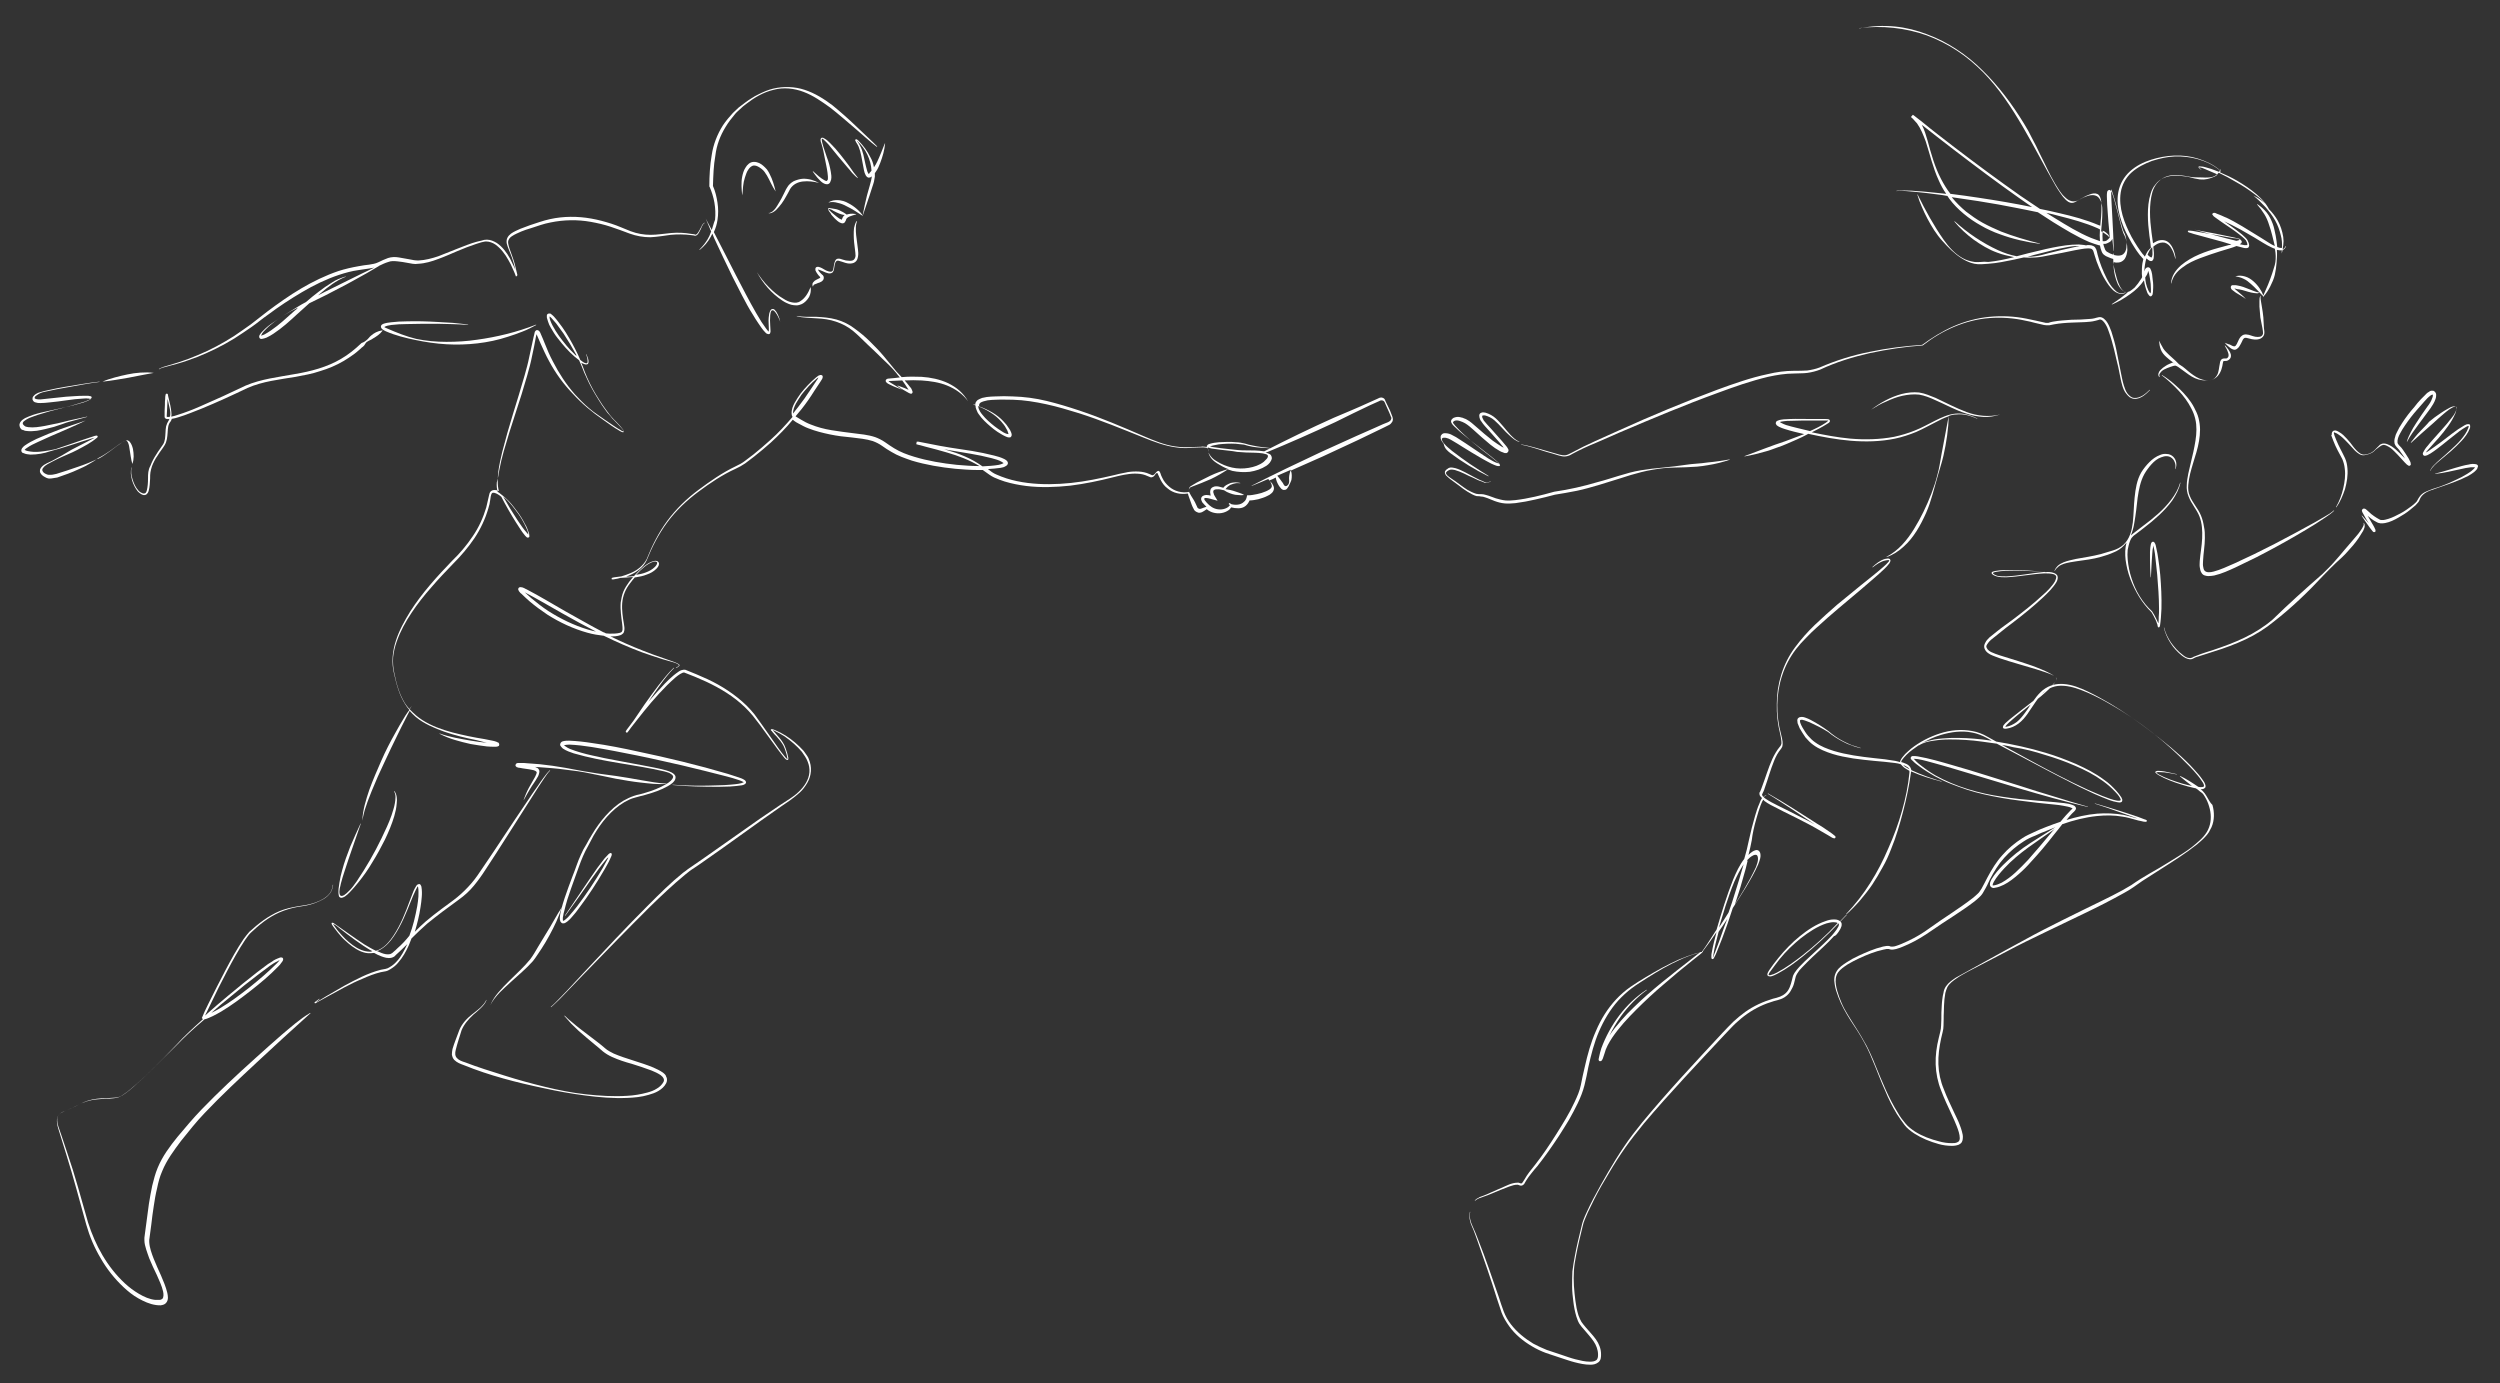 <?xml version="1.0" encoding="utf-8"?>
<!-- Generator: Adobe Illustrator 25.2.1, SVG Export Plug-In . SVG Version: 6.00 Build 0)  -->
<svg version="1.1" id="Ebene_1" xmlns="http://www.w3.org/2000/svg" xmlns:xlink="http://www.w3.org/1999/xlink" x="0px" y="0px"
	 viewBox="0 0 829.3 458.8" style="enable-background:new 0 0 829.3 458.8;" xml:space="preserve">
<rect x="0" y="0" width="829.3" height="458.8" fill="#333333" stroke="none"/>
<style type="text/css">
	.st0{fill:#FFFFFF;}
</style>
<g>
	<path class="st0" d="M745.8,96.8c0.6,0.2,1.3,0.3,1.9,0.4c0.3,0,0.7,0.1,1,0.1c0.2,0,0.4,0,0.5-0.1c0.2-0.1,0.3-0.2,0.4-0.4
		c-0.2,0.3-0.6,0.2-0.9,0.1c-0.3-0.1-0.6-0.2-0.9-0.3l-1.8-0.7c-1.2-0.5-2.5-1-3.8-1.2c-0.3-0.1-0.7-0.1-1-0.1c-0.2,0-0.4,0-0.6,0
		c-0.1,0-0.3,0-0.5,0.3c-0.1,0.1-0.1,0.3-0.1,0.5c0,0.1,0.1,0.2,0.1,0.3c0.1,0.3,0.3,0.4,0.4,0.5c0.1,0.1,0.3,0.2,0.4,0.3
		c0.3,0.2,0.5,0.4,0.8,0.6c1.1,0.7,2.3,1.3,3.3,2.1c-0.8-1-1.9-1.8-2.9-2.7c-0.2-0.2-0.5-0.4-0.7-0.6c-0.1-0.1-0.1-0.1-0.2-0.2
		c0.3,0,0.5,0.1,0.8,0.2C743.3,96,744.5,96.4,745.8,96.8z"/>
	<path class="st0" d="M720.6,120.3c-0.7,0.3-1.5,0.6-2.1,1c-0.7,0.4-1.3,0.9-1.9,1.5c-0.3,0.3-0.5,0.7-0.6,1.1
		c-0.1,0.4,0,0.9,0.3,1.2l0.1-0.1c-0.1-0.3-0.2-0.7,0-1c0.1-0.3,0.4-0.5,0.6-0.8c0.5-0.5,1.2-0.8,1.9-1.1c0.7-0.3,1.4-0.5,2-0.7
		c0.2,0,0.3-0.1,0.5-0.1c0.1,0,0.2,0,0.2,0c0,0,0,0,0.1,0c0.2,0.1,0.5,0.2,0.8,0.4c1.2,0.8,2.4,1.8,3.6,2.6c1.3,0.9,2.7,1.6,4.3,1.8
		c0.8,0.1,1.5,0.2,2.3,0.1c0.8-0.1,1.5-0.3,2.2-0.8c1.3-0.9,2-2.5,2.3-4c0.1-0.4,0.1-0.8,0.2-1.1c0-0.2,0.1-0.3,0.1-0.4
		c0.1-0.1,0.1-0.1,0.1-0.1c0.1-0.1,0.6,0,1.1-0.1c0.2-0.1,0.5-0.2,0.6-0.3c0.2-0.1,0.3-0.3,0.5-0.5c0.3-0.4,0.3-1,0.2-1.4
		c-0.1-0.4-0.3-0.8-0.5-1.1c-0.4-0.7-0.9-1.2-1.4-1.8l-0.1,0.1c0.4,0.7,0.8,1.3,1,2c0.3,0.7,0.4,1.4,0.1,1.8
		c-0.1,0.1-0.2,0.2-0.3,0.3c-0.1,0.1-0.2,0.1-0.4,0.1c-0.1,0-0.3,0-0.4,0c-0.2,0-0.4,0-0.7,0.1c-0.3,0.1-0.6,0.4-0.7,0.7
		c-0.1,0.2-0.2,0.4-0.2,0.7c-0.1,0.4-0.1,0.8-0.2,1.1c-0.1,0.7-0.2,1.4-0.4,2.1c-0.2,0.7-0.6,1.3-1.1,1.8c-0.5,0.5-1.2,0.7-2,0.8
		c-0.7,0.1-1.5-0.1-2.2-0.3c-1.4-0.4-2.6-1.2-3.8-2.1c-1.2-0.9-2.2-2-3.6-2.8c-0.1-0.1-0.2-0.1-0.2-0.1c-0.4-0.4-0.8-0.8-1.2-1.2
		l-2.2-2c-0.7-0.7-1.4-1.3-1.9-2.1c-0.5-0.8-0.9-1.7-1.4-2.6c0.1,1,0.2,2,0.6,3c0.4,1,1.1,1.8,1.9,2.5c0.8,0.7,1.5,1.3,2.4,1.9
		c0.1,0,0.1,0.1,0.2,0.1c-0.1,0-0.1,0-0.2,0C721,120.2,720.8,120.3,720.6,120.3z"/>
	<path class="st0" d="M738,113.7L738,113.7c0.4,0.5,0.8,0.9,1.3,1.3c0.5,0.4,0.9,0.8,1.7,1c0.4,0.1,0.9-0.1,1.2-0.4
		c0.3-0.2,0.5-0.5,0.7-0.8c0.4-0.6,0.6-1.1,0.9-1.7c0.2-0.5,0.5-0.9,0.8-1c0.3-0.1,0.9,0,1.5,0.2c1.1,0.3,2.5,0.6,3.8,0
		c0.6-0.3,1.1-0.9,1.2-1.5c0.1-0.7,0-1.2-0.1-1.9c-0.1-1.2-0.1-2.4-0.2-3.6c-0.1-1.2-0.3-2.4-0.5-3.6l-0.3-1.8
		c-0.1-0.6-0.2-1.2-0.1-1.8l-0.1,0c-0.3,0.6-0.3,1.2-0.3,1.8c0,0.6,0,1.2,0,1.8c0.1,1.2,0.2,2.4,0.3,3.6c0.2,1.2,0.5,2.4,0.7,3.6
		c0.1,0.6,0.2,1.2,0.2,1.7c-0.1,0.6-0.5,1-1,1.1c-0.5,0.1-1.1,0.1-1.6,0c-0.5-0.1-1.1-0.3-1.7-0.5c-0.3-0.1-0.6-0.2-0.9-0.2
		c-0.3-0.1-0.7-0.1-1.1,0c-0.4,0.1-0.8,0.4-1.1,0.7c-0.3,0.3-0.4,0.6-0.6,0.9c-0.2,0.5-0.5,1.1-0.7,1.5c-0.1,0.2-0.3,0.5-0.4,0.6
		c-0.2,0.1-0.3,0.2-0.4,0.2c-0.4,0-1-0.3-1.5-0.6C739.1,114.2,738.6,113.9,738,113.7z"/>
	<path class="st0" d="M639.3,11.4c3.5,1.3,6.8,3,9.8,5c3.1,2,6,4.4,8.6,7c5.3,5.2,9.8,11.2,13.7,17.6c1,1.6,1.9,3.2,2.7,4.9
		c0.9,1.6,1.7,3.3,2.5,5c1.7,3.3,3.2,6.8,5.1,10c1,1.6,1.9,3.3,3.4,4.6c0.7,0.7,1.6,1.3,2.8,1.3c0.6,0,1.1-0.2,1.6-0.4
		c0.4-0.3,0.8-0.5,1.2-0.7c0.8-0.5,1.6-0.9,2.5-1.2c0.8-0.3,1.7-0.5,2.4-0.2c0.7,0.2,1.1,1,1.3,1.9c0.2,0.8,0.2,1.8,0.2,2.7
		c0,2-0.2,4-0.4,6c-0.2-0.1-0.3-0.2-0.5-0.2c-4.2-1.8-8.7-3-13.1-4c-2.1-0.5-4.3-1-6.4-1.4c-2.1-1.4-4.3-2.9-6.4-4.3
		c-7.4-5.2-14.7-10.6-21.9-16.1c-3.6-2.8-7.2-5.5-10.7-8.4l-2.7-2.1l-0.1-0.1c0,0,0,0,0,0l-0.2-0.1l-0.1-0.1c0,0,0,0,0,0
		c0,0,0,0,0,0c-0.3,0.3,0.6-0.8-0.7,0.7c0.1,0.1,0.1,0.1,0.1,0.1c-0.1,0.1,0,0.1,0,0c0,0,0,0,0,0l0.3,0.3c0.2,0.1,0.4,0.3,0.5,0.5
		c0.4,0.4,0.7,0.8,1.1,1.2c1.3,1.8,2.1,3.9,2.9,6c1.4,4.3,2.4,8.8,4.3,12.9c0.7,1.6,1.5,3.1,2.5,4.5c-1-0.1-1.9-0.2-2.9-0.3
		c-2.3-0.2-4.5-0.5-6.8-0.6c-1.1-0.1-2.3-0.2-3.4-0.2c-1.1,0-2.3-0.1-3.4,0.1l0,0.1c1.1-0.2,2.3-0.1,3.4,0c1.1,0.1,2.3,0.2,3.4,0.3
		c2.3,0.2,4.5,0.5,6.8,0.8c1.1,0.1,2.2,0.3,3.3,0.5c0.2,0.3,0.4,0.6,0.6,0.9c1.4,1.9,3,3.5,4.8,5c1.8,1.5,3.7,2.8,5.7,3.9
		c1,0.6,2,1.1,3.1,1.6c1,0.5,2.1,0.9,3.2,1.3c4.3,1.6,8.8,2.6,13.3,3.2l0-0.1c-4.4-1.1-8.8-2.4-12.9-4c-2.1-0.9-4.1-1.8-6.1-2.9
		c-2-1.1-3.8-2.4-5.5-3.7c-1.7-1.4-3.3-3-4.7-4.7c0,0,0-0.1-0.1-0.1c2.9,0.4,5.9,0.9,8.8,1.3c4.5,0.7,8.9,1.5,13.4,2.4
		c2.2,0.4,4.3,0.9,6.4,1.3c1.7,1.1,3.4,2.2,5.1,3.3c3.9,2.4,7.8,4.8,12,6.6c1.1,0.4,2.2,0.8,3.3,1.1c0.1,0,0.1,0,0.2,0
		c0.1,0.7,0.3,1.4,0.6,2.1c0.2,0.5,0.5,0.9,1,1.2c0.2,0.2,0.5,0.3,0.7,0.4c0.2,0.1,0.4,0.2,0.7,0.3c0.5,0.2,0.9,0.4,1.4,0.5
		c0,1.1,0.1,2.3,0.2,3.4c0.2,1.7,0.6,3.3,1.3,4.9c0.4,0.8,0.9,1.6,1.7,2.2c0.4,0.3,0.9,0.5,1.4,0.5c0.1,0,0.2,0,0.3,0
		c-0.8,0.7-1.6,1.3-2.5,2c-0.9,0.7-1.9,1.3-2.9,2l0.1,0.1c2.1-0.9,4.2-2.1,6.1-3.5c1.7-1.2,3.3-2.7,4.5-4.5c0.2,1.3,0.5,2.5,1,3.8
		c0.1,0.3,0.2,0.6,0.4,0.8c0.1,0.1,0.2,0.3,0.3,0.4c0.1,0.1,0.1,0.1,0.2,0.2c0.1,0.1,0.3,0.1,0.4,0.1c0.3-0.1,0.4-0.4,0.5-0.5
		c0.1-0.2,0.1-0.3,0.1-0.5c0.1-0.3,0.1-0.6,0.1-0.9c0.1-1.2,0.1-2.4-0.1-3.6c-0.1-0.6-0.1-1.2-0.2-1.8c-0.1-0.3-0.1-0.6-0.2-0.9
		c-0.1-0.3-0.2-0.6-0.4-1c-0.1-0.1-0.1-0.2-0.3-0.3c-0.1-0.1-0.4-0.2-0.7-0.1c-0.3,0.1-0.4,0.2-0.5,0.3c-0.1,0.1-0.1,0.2-0.2,0.3
		c-0.1,0.2-0.2,0.3-0.2,0.5l-0.1,0.2c0,0,0-0.1,0-0.1c0.1-1.4,0.3-2.9,0.7-4.2c0.2,0.2,0.4,0.3,0.6,0.5c0.3,0.2,0.5,0.4,1,0.4
		c0.3,0,0.5-0.2,0.6-0.4c0.1-0.2,0.2-0.4,0.2-0.5c0.1-0.6,0.1-1.2,0.1-1.8c-0.1-0.7-0.1-1.4-0.2-2.1c0.3-0.2,0.5-0.4,0.8-0.6
		c0.9-0.6,2-0.9,3-0.7c1,0.3,1.8,1.1,2.3,2.1c0.6,1,0.9,2.1,1.2,3.2l0.1,0c-0.1-1.2-0.4-2.3-0.9-3.4c-0.5-1.1-1.3-2.2-2.5-2.6
		c-0.6-0.2-1.3-0.2-1.9-0.1c-0.6,0.1-1.2,0.4-1.7,0.7c-0.2,0.1-0.3,0.2-0.5,0.3c-0.2-1.2-0.3-2.4-0.5-3.6c-0.3-2.3-0.5-4.5-0.5-6.8
		c0-2.2,0.2-4.5,0.8-6.6c0.3-1,0.8-2,1.5-2.9c0.7-0.8,1.5-1.5,2.5-2c2-0.9,4.3-0.9,6.5-0.5c0.6,0.1,1.1,0.2,1.7,0.3
		c0.6,0.1,1.1,0.2,1.7,0.2c1.2,0.1,2.3,0,3.5,0.1c1.1,0,2.4,0,3.4-0.6c0.4-0.3,0.9-0.6,1.2-1c1.9,0.9,3.8,1.9,5.6,3
		c2.2,1.2,4.3,2.6,6.3,4.1c1,0.8,2,1.5,2.9,2.4c0.3,0.3,0.7,0.7,1,1c-1.3-1.2-2.8-2.2-4.3-2.9c1.5,1.2,2.8,2.5,4,3.8
		c1.2,1.4,2.3,2.8,3.2,4.4c0.9,1.6,1.5,3.3,1.9,5c0.4,1.3,0.4,2.7,0.4,4.1c-0.5,0.1-0.9,0-1.4-0.2c-0.1,0-0.1-0.1-0.2-0.1
		c-0.1-1.3-0.3-2.5-0.5-3.7c-0.3-1.3-0.5-2.7-1-4c-0.5-1.3-1.1-2.6-2-3.7c-0.9-1.1-1.9-2-3.1-2.8l-0.1,0.1c0.9,1,1.7,2.1,2.4,3.2
		c0.7,1.1,1.2,2.3,1.6,3.6c0.8,2.2,1.3,4.6,1.9,7c-0.7-0.3-1.4-0.7-2-1.1c-1.9-1.2-3.8-2.4-5.8-3.6c-1.9-1.2-3.9-2.4-5.9-3.5
		c-1-0.5-2-1.1-3.1-1.5c-0.5-0.2-1-0.5-1.6-0.7l-0.8-0.3c-0.1-0.1-0.3-0.1-0.4-0.2c-0.1,0-0.2-0.1-0.3-0.1c-0.1,0-0.1,0-0.3,0
		c0,0-0.3,0-0.5,0.3c-0.1,0.2,0,0.3,0,0.3c0,0,0,0.1,0.1,0.1c0.1,0.2,0.2,0.2,0.2,0.3l0.2,0.2l0.4,0.3l0.7,0.5l1.4,1l2.8,1.9
		c0.9,0.6,1.9,1.3,2.8,2c0.9,0.7,1.8,1.4,2.5,2.2c0.2,0.3,0.5,1,0.5,1.4c0,0.1,0,0,0,0.1c0,0-0.1,0-0.2,0.1c-0.2,0-0.5,0-0.8,0
		c-0.5-0.1-1-0.2-1.6-0.3c0,0,0.1,0,0.1,0c0.1-0.1,0.3-0.2,0.4-0.3c0.1-0.1,0.2-0.2,0.2-0.3c0.1-0.2,0-0.5-0.1-0.6
		c-0.2-0.2-0.4-0.3-0.5-0.3c-0.2-0.1-0.3-0.1-0.4-0.2c-0.6-0.2-1.1-0.3-1.7-0.3l-3.4-0.6l-6.7-1.2c-1.1-0.2-2.2-0.4-3.4-0.6
		l-0.9-0.1c-0.1,0-0.3,0-0.4,0c0,0-0.1,0-0.2,0c0,0-0.1,0-0.1,0.1c-0.1,0.1,0,0.3,0,0.3c0,0,0.1,0.1,0.1,0.1c0.1,0,0.2,0.1,0.2,0.1
		c0.6,0.2,1.1,0.3,1.6,0.5l6.6,1.8c2,0.5,4,1.1,5.9,1.7c-0.3,0.1-0.6,0.2-0.9,0.2l-3.3,0.9c-2.2,0.6-4.4,1.3-6.5,2.2
		c-2.1,0.9-4.2,2.1-6,3.6c-0.9,0.8-1.7,1.7-2.3,2.7c-0.6,1-1,2.2-1,3.3l0.1,0c0.4-2.3,1.9-4,3.7-5.3c1.8-1.4,3.8-2.3,5.9-3.1
		c2.1-0.8,4.2-1.5,6.4-2.2l3.3-1c0.8-0.2,1.5-0.5,2.3-0.8c0.8,0.2,1.5,0.4,2.3,0.6c0.3,0.1,0.6,0.1,0.9,0.1c0.2,0,0.3,0,0.6-0.1
		c0.2-0.1,0.4-0.5,0.4-0.7c0-0.4-0.1-0.7-0.2-1c-0.1-0.3-0.2-0.5-0.4-0.9c-0.4-0.6-0.8-0.9-1.2-1.3c-0.4-0.4-0.9-0.8-1.3-1.1
		c-0.9-0.7-1.8-1.4-2.8-2.1l-2.4-1.7c0.9,0.4,1.7,0.8,2.5,1.2c2,1,4,2.1,6,3.3c2,1.1,3.9,2.4,5.9,3.5c0.8,0.4,1.5,0.8,2.4,1.1
		c0,0.1,0.1,0.2,0.1,0.4c0.1,0.7,0.2,1.3,0.2,2c0,0.7,0,1.3-0.1,2l-0.2,1l-0.3,1c-0.2,0.6-0.4,1.3-0.6,1.9c-0.8,2.4-1.8,4.8-2.9,7.2
		c-0.3-0.8-0.7-1.6-1.2-2.3c-0.6-0.9-1.3-1.7-2.1-2.4c-0.8-0.7-1.7-1.3-2.8-1.6c-1-0.3-2.2-0.4-3.2,0c1.1,0.1,2,0.4,2.8,0.8
		c0.9,0.4,1.6,1,2.4,1.7c1.4,1.2,2.6,2.6,4,4c0,0,0,0,0,0.1l0.1,0.1c0,0,0,0,0,0c0.1,0.1,0.1,0.1,0.2,0.2c0-0.1-0.1-0.2-0.1-0.3
		c0.9-1,1.6-2.1,2.2-3.3c0.6-1.2,1.2-2.5,1.5-3.8c0.3-1.4,0.5-2.7,0.6-4.1c0.1-1.4,0.2-2.7,0.1-4.1c0,0,0,0,0-0.1c0,0,0.1,0,0.1,0
		c0.5,0.1,1,0.2,1.5,0.1c0,0.4,0,0.7,0,1.1c0.1-0.4,0.2-0.8,0.3-1.2c0.6-0.2,1-0.7,1.1-1.3l-0.1,0c-0.2,0.5-0.5,0.9-1,1.1l0.1-0.6
		c0-0.2,0-0.5,0.1-0.7l0.1-1.4c0-0.5-0.1-1-0.1-1.4c-0.3-1.9-0.9-3.8-1.8-5.4c-0.8-1.4-1.8-2.7-2.9-3.8c-0.4-0.8-1-1.6-1.5-2.3
		c-0.8-1-1.8-1.9-2.7-2.7c-2-1.7-4.1-3.1-6.3-4.4c-1.9-1.1-3.8-2-5.7-2.8c0.1-0.4,0.1-0.8,0-1.1l-0.1,0c0,0.4-0.1,0.7-0.3,0.9
		c-0.3-0.1-0.6-0.2-0.8-0.3c-1.2-0.5-2.4-0.9-3.6-1.2c-0.6-0.2-1.2-0.3-1.9-0.3c-0.1,0-0.2,0-0.3,0c0,0-0.1,0-0.2,0.1
		c0,0.1,0,0.2,0,0.2c0.1,0.2,0.2,0.3,0.3,0.4c0.3,0.2,0.5,0.4,0.8,0.5c-0.2-0.2-0.5-0.4-0.7-0.6c-0.1-0.1-0.2-0.2-0.2-0.3
		c0,0,0,0,0,0c0,0,0.1,0,0.2,0c0.6,0.1,1.2,0.3,1.8,0.6c1.2,0.5,2.3,1,3.5,1.5c0.2,0.1,0.4,0.2,0.6,0.3c-0.3,0.3-0.6,0.5-1,0.7
		c-1,0.4-2,0.8-3.2,0.9c-0.6,0.1-1.1,0-1.7,0c-0.6-0.1-1.1-0.2-1.7-0.3c-1.1-0.3-2.2-0.6-3.3-0.7c-2.3-0.4-4.7-0.4-6.9,0.5
		c-1.1,0.5-2.1,1.2-2.8,2.2c-0.8,0.9-1.3,2-1.6,3.1c-0.7,2.2-0.9,4.6-0.9,6.9c0,2.3,0.2,4.6,0.5,6.9c0.2,1.4,0.4,2.7,0.5,4.1
		c-0.6,0.5-1.1,1.1-1.4,1.7c-0.2,0.4-0.4,0.8-0.6,1.2c-0.2-0.2-0.3-0.3-0.4-0.5c0.1-0.1,0.2-0.1,0,0c-0.1-0.1-0.1-0.1-0.2-0.2
		l-0.1-0.1l-0.6-0.8c-0.4-0.5-0.7-1.1-1.1-1.6c-0.7-1.1-1.4-2.2-2-3.3c-1.2-2.3-2.3-4.7-3-7.2c-0.7-2.5-1-5.1-0.6-7.6
		c0.4-2.5,1.7-4.9,3.6-6.6c1.9-1.7,4.3-2.9,6.7-3.8c2.5-0.8,5-1.4,7.6-1.5c2.6-0.1,5.2,0.2,7.7,0.9c2.5,0.7,4.9,1.8,7,3.5l0-0.1
		c-2-1.7-4.5-2.8-7-3.6c-2.5-0.8-5.2-1.1-7.8-1c-2.6,0.1-5.3,0.6-7.8,1.4c-2.5,0.8-4.9,2-6.9,3.8c-2,1.8-3.4,4.2-3.9,6.9
		c-0.5,2.6-0.2,5.4,0.5,7.9c0.7,2.6,1.7,5,3,7.3c0.6,1.2,1.3,2.3,2,3.4c0.4,0.6,0.7,1.1,1.1,1.6l0.6,0.8l0,0l0.3,0.3l0,0l0,0
		c-0.2,0.2-0.1,0.1,0,0l0,0c0,0,0,0,0,0c0.2,0.3,0.5,0.6,0.8,0.9c-0.1,0.5-0.2,0.9-0.3,1.4c-0.2,1.2-0.2,2.4-0.2,3.5
		c0,0.4,0.1,0.8,0.1,1.1c-0.1,0.2-0.2,0.5-0.4,0.7c-0.6,1-1.3,1.9-2.1,2.8c-0.6,0.5-1.2,1-1.8,1.3c-0.7,0.3-1.3,0.2-1.9-0.2
		c-0.5-0.4-1-1.1-1.3-1.8c-0.7-1.4-1.1-3-1.5-4.6l-0.7-3.2c0.3,0.1,0.7,0.1,1,0.2c0.5,0,1.1,0,1.6-0.2c0.5-0.2,1-0.6,1.3-1
		c0.6-0.9,0.8-1.9,0.9-2.9c0-1-0.1-1.9-0.3-2.9c-0.1-0.5-0.2-0.9-0.4-1.4c-0.1-0.2-0.2-0.5-0.3-0.7c-0.1-0.2-0.2-0.4-0.3-0.6
		c-0.3-0.8-0.6-1.7-0.8-2.6l-1.4-5.4c-0.5-1.8-0.9-3.6-1.6-5.4c-0.1-0.2-0.2-0.5-0.4-0.7c0-0.1-0.1-0.1-0.2-0.2c0,0-0.1-0.1-0.2-0.1
		c-0.1,0-0.3,0-0.4,0.1c-0.2,0.1-0.2,0.2-0.3,0.3c0,0.1-0.1,0.2-0.1,0.2c-0.1,0.5-0.1,1-0.1,1.5c0,1,0.1,1.9,0.1,2.8
		c0.1,1.9,0.3,3.7,0.4,5.6l0.5,5.6c-0.3-0.6-0.7-1-1.2-1.3c-0.6-0.4-1.1-0.8-1.7-1.1c0.2-2.1,0.4-4.3,0.4-6.4c0-1,0-1.9-0.3-2.9
		c-0.1-0.5-0.3-1-0.6-1.4c-0.3-0.5-0.7-0.9-1.3-1.1c-1.1-0.4-2.1-0.1-3,0.2c-0.9,0.3-1.8,0.8-2.6,1.2c-0.4,0.2-0.8,0.5-1.2,0.7
		c-0.4,0.2-0.7,0.3-1.1,0.3c-0.8,0-1.5-0.5-2.1-1.1c-0.6-0.6-1.2-1.3-1.7-2.1c-0.5-0.7-1-1.5-1.5-2.3c-3.7-6.4-7.1-13.1-10.9-19.6
		c-3.8-6.5-7.9-12.8-13.2-18.2c-2.7-2.7-5.5-5.1-8.7-7.2c-3.2-2.1-6.6-3.8-10.1-5.1c-7.1-2.5-14.8-3.3-22.3-2.4l0,0.1
		C624.9,7.8,632.4,8.7,639.3,11.4z M741.5,79.8c-2.2-0.5-4.4-1.1-6.6-1.7c-2.2-0.6-4.4-1.2-6.6-1.8c-0.1,0-0.3-0.1-0.4-0.1
		c1.1,0.2,2.1,0.4,3.2,0.6c2.2,0.4,4.5,0.8,6.7,1.3l3.4,0.7c0.5,0.1,1.1,0.3,1.6,0.4c0.1,0,0.2,0.1,0.4,0.2c0,0,0,0,0.1,0
		c-0.1,0-0.1,0.1-0.2,0.1c-0.4,0.2-0.8,0.3-1.3,0.4C741.6,79.8,741.5,79.8,741.5,79.8z M712.2,91.1c0.1-0.3,0.3-0.6,0.3-0.9
		c0.1-0.1,0.1-0.3,0.1-0.4c0.1,0.3,0.2,0.7,0.3,1c0.1,0.5,0.2,1.1,0.3,1.7c0.2,1.1,0.3,2.3,0.3,3.4c0,0.3,0,0.6,0,0.8
		c0,0.1,0,0.3-0.1,0.4c0,0.1-0.1,0.1-0.1,0.2c0,0-0.1,0-0.1-0.1c-0.1-0.1-0.2-0.2-0.2-0.3c-0.2-0.2-0.3-0.5-0.4-0.7
		c-0.6-1.3-0.9-2.7-1-4.1c0-0.1,0.1-0.1,0.1-0.2C711.9,91.6,712.1,91.3,712.2,91.1z M713.9,82c0.1,0.5,0.1,0.9,0.1,1.4
		c0,0.5,0.1,1.1-0.1,1.6c0,0.1-0.1,0.2-0.1,0.3c0,0.1,0,0-0.1,0.1c-0.1,0-0.3-0.1-0.5-0.2c-0.3-0.2-0.5-0.4-0.8-0.7
		c0.2-0.5,0.4-1,0.7-1.5C713.4,82.6,713.6,82.3,713.9,82z M656.4,65.6c-3.1-0.5-6.3-0.9-9.4-1.3c-1.2-1.5-2.2-3.2-3.1-4.9
		c-2.1-4-3.3-8.4-4.5-12.8c-0.5-1.7-1-3.5-1.9-5.2c3.4,2.7,6.9,5.4,10.4,8.1c7.2,5.5,14.5,11,21.9,16.2c1.4,1,2.9,2,4.3,3
		C668.3,67.5,662.4,66.5,656.4,65.6z M693.6,78.9c-4.1-1.7-8-4.1-11.9-6.5c-1-0.6-1.9-1.2-2.9-1.8c1.4,0.3,2.7,0.6,4.1,1
		c4.4,1.1,8.8,2.3,12.9,4.1c0.3,0.1,0.5,0.3,0.8,0.4c-0.1,1.3-0.1,2.6,0,3.9C695.6,79.6,694.6,79.3,693.6,78.9z M700.4,62.2
		C700.4,62.2,700.4,62.2,700.4,62.2L700.4,62.2z M700.2,80c0.2-0.2,0.4-0.5,0.5-0.8l0.4,4l0.1,0c-0.1-3.7-0.3-7.5-0.5-11.2
		c-0.1-1.9-0.2-3.7-0.3-5.6c0-0.9-0.1-1.9-0.1-2.8c0-0.3,0-0.6,0.1-0.9c0,0,0,0.1,0,0.1c0.6,1.7,1.1,3.5,1.6,5.3l1.4,5.4
		c0.3,0.9,0.5,1.8,0.8,2.7c0.1,0.2,0.2,0.5,0.3,0.7c0.1,0.2,0.2,0.4,0.3,0.6c0.2,0.4,0.3,0.8,0.4,1.3c0.2,0.9,0.3,1.8,0.2,2.7
		c0,0.9-0.2,1.8-0.7,2.4c-0.5,0.7-1.2,0.9-2.1,0.9c-0.4,0-0.8-0.1-1.3-0.2l-0.2-0.8c0,0.2,0,0.5,0,0.7c-0.4-0.1-0.7-0.3-1.1-0.4
		c-0.4-0.2-0.8-0.4-1.1-0.6c-0.3-0.2-0.6-0.6-0.7-1c-0.2-0.5-0.4-1-0.5-1.6c0.2,0,0.5,0,0.7,0c0.3-0.1,0.7-0.2,1-0.4
		C699.7,80.4,699.9,80.2,700.2,80z M698.7,77.2c0.4,0.3,0.8,0.7,0.9,1.1c0.2,0.4,0.1,0.7-0.2,1c-0.2,0.2-0.4,0.3-0.6,0.5
		c-0.2,0.1-0.4,0.2-0.6,0.2c-0.2,0-0.5,0-0.7,0c-0.1-1.2-0.1-2.3,0-3.5C698,76.7,698.4,76.9,698.7,77.2z"/>
	<path class="st0" d="M657.1,86.9c-0.7,0-1.4,0.1-2.1,0c-1.4-0.2-2.8-0.6-4-1.3c-2.5-1.4-4.5-3.6-6.2-6c-3.3-4.7-6.1-9.8-8.7-15.1
		l-0.1,0c0.4,1.4,0.9,2.8,1.5,4.1c0.6,1.4,1.2,2.7,1.9,4c1.4,2.6,2.9,5.1,4.9,7.3c1,1.1,2,2.2,3.1,3.2c1.1,1,2.2,1.9,3.5,2.7
		c1.3,0.8,2.6,1.4,4.1,1.7c1.5,0.3,3,0.1,4.5,0c2.9-0.2,5.8-0.8,8.7-1.4c1-0.2,2.1-0.5,3.1-0.7c1.3,0.1,2.7,0.1,4,0
		c1.5-0.1,2.9-0.4,4.4-0.7c2.9-0.5,5.7-1.1,8.6-1.7c1.4-0.2,2.9-0.6,4.2-0.6c0.7,0,1.3,0,1.6,0.4c0.2,0.2,0.3,0.4,0.4,0.8
		c0.1,0.3,0.2,0.7,0.3,1c0.4,1.4,0.9,2.8,1.5,4.2c0.6,1.4,1.2,2.7,2,4c0.8,1.3,1.6,2.5,2.7,3.5c0.6,0.5,1.2,0.9,2,1.1
		c0.7,0.2,1.6,0.1,2.2-0.4L705,97c-0.6,0.3-1.4,0.4-2,0.2c-0.7-0.2-1.2-0.7-1.7-1.2c-1-1-1.8-2.3-2.4-3.5c-1.3-2.6-2.4-5.3-3.1-8.1
		c-0.2-0.6-0.2-1.5-0.8-2.3c-0.3-0.4-0.8-0.6-1.2-0.7c-0.4-0.1-0.8-0.1-1.2-0.1c-0.2,0-0.4,0-0.6,0.1c-0.8-0.2-1.6-0.2-2.4-0.3
		c-1.5,0-3,0.1-4.4,0.3c-2.9,0.4-5.8,1-8.6,1.7c-2.5,0.6-5.1,1.2-7.6,1.9c-2.2-0.4-4.2-1.1-6.2-2c-5.2-2.4-10.1-5.7-14.4-9.6
		l-0.1,0.1c1.9,2.3,4.1,4.3,6.4,6c2.4,1.7,5,3.3,7.8,4.3c1.8,0.7,3.7,1.1,5.6,1.5c-2.8,0.7-5.6,1.3-8.5,1.6
		C658.5,86.8,657.8,86.8,657.1,86.9z M676.6,84.1c2.8-0.7,5.6-1.5,8.5-2c1.4-0.3,2.9-0.5,4.3-0.5c0.2,0,0.4,0,0.5,0
		c-0.7,0.1-1.3,0.3-1.9,0.4c-2.9,0.6-5.7,1.3-8.5,2c-1.4,0.4-2.8,0.8-4.3,1c-0.9,0.1-1.7,0.2-2.6,0.2
		C673.9,84.8,675.2,84.4,676.6,84.1z"/>
	<path class="st0" d="M706.6,179.4c0.2-0.5,0.4-0.9,0.8-1.3c0.3-0.4,0.8-0.7,1.2-1l2.6-2c1.7-1.3,3.4-2.7,5-4.2
		c1.6-1.5,3.1-3.1,4.4-4.9c1.2-1.8,2.3-3.8,2.7-5.9l-0.1,0c-0.6,2.1-1.7,4-3,5.7c-1.3,1.7-2.8,3.3-4.4,4.7c-1.6,1.4-3.3,2.8-5.1,4.1
		l-2.6,2c-0.4,0.3-0.8,0.6-1.2,1c0,0,0-0.1,0-0.1c0.5-1.3,0.9-2.7,1.1-4.1c0.5-2.8,0.8-5.6,1.1-8.3c0.4-2.7,0.9-5.4,2.2-7.8
		c0.3-0.6,0.7-1.1,1.1-1.7c0.4-0.5,0.8-1.1,1.3-1.6c0.9-1,2-1.9,3.2-2.3c1.2-0.5,2.6-0.6,3.6,0.3c0.5,0.4,0.8,1,1,1.6
		c0.2,0.6,0.2,1.3,0.1,2l0.1,0c0.2-0.7,0.3-1.4,0.2-2.1c-0.1-0.7-0.4-1.4-1-2c-0.5-0.5-1.3-0.9-2.1-0.9c-0.8-0.1-1.5,0-2.2,0.3
		c-1.4,0.5-2.6,1.4-3.6,2.4c-1,1-1.9,2.1-2.7,3.4c-1.5,2.6-1.9,5.5-2.2,8.3c-0.3,2.8-0.3,5.6-0.6,8.3c-0.2,1.4-0.4,2.7-0.9,4
		c-0.5,1.3-1.2,2.5-2.2,3.4c-1,0.9-2.2,1.5-3.5,1.9c-1.3,0.4-2.6,0.8-4,1.2c-2.7,0.7-5.4,1.1-8.2,1.6c-1.4,0.3-2.8,0.6-4.1,1.1
		c-0.7,0.3-1.3,0.6-1.9,1.1c-0.5,0.5-1,1.1-1.2,1.8l0.1,0c0.3-0.6,0.8-1.1,1.3-1.5c0.5-0.4,1.2-0.7,1.8-0.9c1.3-0.4,2.7-0.6,4-0.8
		c2.8-0.4,5.6-0.7,8.3-1.5c1.4-0.4,2.7-0.8,4-1.4c1.3-0.5,2.6-1.3,3.6-2.4c0.3-0.3,0.5-0.6,0.8-0.9c-0.5,1.9-0.5,3.8-0.3,5.7
		c0.3,2.2,0.8,4.3,1.6,6.4c1.6,4.1,3.8,7.9,7,11c0.5,0.8,0.9,1.6,1.3,2.4c0.2,0.4,0.4,0.9,0.5,1.3c0.1,0.2,0.2,0.4,0.2,0.7l0.1,0.4
		c0,0,0,0.1,0.2,0.2c0.2,0.1,0.3,0,0.3-0.1c0,0,0.1-0.1,0.1-0.1c0-0.1,0.1-0.2,0.1-0.2c0.3-1.9,0.4-3.8,0.5-5.7
		c0.1-3.8-0.1-7.6-0.4-11.3c-0.2-1.9-0.4-3.8-0.7-5.6c-0.1-0.9-0.3-1.9-0.5-2.8c-0.1-0.5-0.2-0.9-0.3-1.4c-0.1-0.2-0.1-0.5-0.3-0.7
		c0-0.1-0.1-0.1-0.1-0.2c-0.1-0.1-0.1-0.2-0.4-0.3c-0.1,0-0.3,0-0.4,0.1c-0.1,0.1-0.1,0.1-0.2,0.2c-0.1,0.1-0.1,0.2-0.1,0.2
		c-0.2,0.5-0.2,1-0.3,1.5c0,0.5-0.1,1-0.1,1.4c0,0.9,0,1.9,0,2.8c0,1.9,0.1,3.8,0.2,5.6l0.1,0l0.3-5.6c0.1-0.9,0.1-1.9,0.2-2.8
		c0-0.5,0.1-0.9,0.2-1.4c0-0.3,0.1-0.5,0.1-0.8c0,0,0,0.1,0,0.1c0.1,0.4,0.2,0.9,0.3,1.3c0.2,0.9,0.3,1.8,0.4,2.8
		c0.2,1.9,0.4,3.7,0.6,5.6c0.3,3.7,0.6,7.5,0.6,11.2c0,0.9,0,1.9-0.1,2.8c0,0.7,0,1.4-0.1,2.1c0-0.1,0-0.1-0.1-0.2
		c-0.2-0.4-0.4-0.9-0.6-1.3c-0.4-0.9-0.9-1.7-1.4-2.5l0,0l0,0c-3.2-2.9-5.5-6.8-6.8-10.9c-0.7-2.1-1.1-4.2-1.3-6.3
		c-0.1-1.1-0.1-2.1,0-3.2C706,181.4,706.2,180.4,706.6,179.4z M716.4,207.7L716.4,207.7C716.4,207.7,716.4,207.7,716.4,207.7z"/>
	<path class="st0" d="M784,173.4c0.2,0.4,0.1,0.8-0.1,1.2c-0.2,0.4-0.4,0.8-0.7,1.2c-0.5,0.8-1.1,1.5-1.7,2.2
		c-1.2,1.4-2.4,2.8-3.6,4.2c-1.2,1.4-2.4,2.9-3.6,4.2c-1.2,1.4-2.6,2.7-3.9,4c-5.6,4.9-11.2,9.9-16.5,15.1c-2.8,2.4-6,4.4-9.3,6
		c-3.3,1.6-6.8,2.9-10.4,4.1c-1.8,0.6-3.6,1.1-5.3,1.8c-0.4,0.2-0.9,0.3-1.3,0.5c-0.2,0.1-0.4,0.3-0.6,0.3c-0.2,0.1-0.4,0.1-0.6,0.1
		c-0.9,0-1.7-0.5-2.4-1.1c-1.5-1.1-2.7-2.5-3.8-4c-1-1.5-1.9-3.2-2.3-5l-0.1,0c0.4,1.8,1.2,3.6,2.2,5.1c1,1.6,2.3,3,3.8,4.2
		c0.8,0.6,1.6,1.1,2.6,1.2c0.3,0,0.5,0,0.8-0.1c0.3-0.1,0.4-0.2,0.6-0.3c0.4-0.2,0.8-0.4,1.3-0.5c1.8-0.6,3.6-1.1,5.3-1.7
		c3.6-1.1,7.1-2.4,10.5-4c3.4-1.6,6.6-3.6,9.5-6c5.9-4.6,11.3-9.8,16.4-15.3c1.3-1.3,2.6-2.7,4-4c1.4-1.3,2.8-2.5,4-3.9
		c1.3-1.4,2.5-2.8,3.6-4.4c0.5-0.8,1-1.6,1.5-2.4c0.2-0.4,0.4-0.9,0.5-1.3C784.4,174.3,784.5,173.7,784,173.4L784,173.4z"/>
	<path class="st0" d="M821.9,154.3c-0.2-0.2-0.3-0.2-0.5-0.3c-0.5-0.1-0.9-0.1-1.3-0.1c-0.4,0-0.8,0.1-1.2,0.2
		c-0.8,0.1-1.5,0.3-2.3,0.5c-3,0.8-5.8,1.8-8.8,2.5l0,0.1c3.1-0.3,6-1.1,9-1.7c0.7-0.2,1.5-0.3,2.2-0.4c0.4-0.1,0.7-0.1,1.1-0.1
		c0.3,0,0.7,0,0.9,0c0,0.1-0.1,0.1-0.1,0.2c-0.2,0.2-0.4,0.5-0.7,0.7c-0.5,0.5-1.2,0.9-1.8,1.3c-1.3,0.8-2.6,1.5-4,2.1
		c-1.4,0.7-2.8,1.3-4.2,1.8c-1.4,0.6-2.9,0.9-4.3,1.5c-0.7,0.3-1.5,0.6-2.1,1c-0.7,0.5-1.2,1.1-1.6,1.8c-0.2,0.4-0.3,0.6-0.5,0.9
		c-0.2,0.3-0.5,0.5-0.8,0.8c-0.5,0.5-1.1,0.9-1.8,1.4c-1.2,0.9-2.5,1.7-3.8,2.3c-1.3,0.7-2.7,1.3-4.1,1.6c-0.3,0.1-0.7,0.1-1,0.1
		c-0.2,0-0.3,0-0.4,0c-0.1,0-0.3-0.1-0.5-0.2c-0.6-0.3-1.2-0.7-1.8-1.1c-0.6-0.4-1.2-0.9-1.7-1.4c-0.3-0.3-0.6-0.5-0.9-0.8
		c-0.1-0.1-0.2-0.1-0.3-0.2c-0.1,0-0.1-0.1-0.5-0.1c-0.1,0-0.3,0.1-0.4,0.2c-0.1,0.1-0.1,0.2-0.2,0.3c0,0.2,0,0.2,0,0.3
		c0.1,0.4,0.2,0.5,0.3,0.7c0.4,0.7,0.8,1.4,1.1,2l0.9,1.4l-2.3-2.6l-0.1,0.1c0.8,1.3,1.7,2.5,2.6,3.8c0.2,0.3,0.5,0.6,0.7,0.9
		c0.1,0.2,0.3,0.3,0.4,0.5c0,0,0.1,0.1,0.1,0.1c0,0,0.1,0,0.1,0.1c0,0,0,0,0.1,0l0.1,0c0,0,0.1,0,0.2,0c0.1,0,0.1,0,0.2-0.1
		c0.1-0.1,0.1-0.2,0.1-0.2c0-0.1,0-0.2,0-0.2c0-0.1,0-0.1,0-0.2c0-0.1,0-0.1-0.1-0.2c-0.3-0.8-0.7-1.4-1.1-2.1
		c-0.5-0.8-0.9-1.6-1.4-2.4c0.4,0.3,0.7,0.6,1.1,0.9c0.6,0.5,1.3,0.9,2.1,1.3c0.2,0.1,0.4,0.2,0.6,0.2c0.2,0.1,0.5,0.1,0.7,0.1
		c0.4,0,0.9,0,1.3-0.1c1.6-0.3,3-1,4.4-1.8c1.4-0.8,2.7-1.6,3.9-2.6c0.6-0.5,1.2-1,1.8-1.5c0.3-0.3,0.5-0.6,0.8-0.9
		c0.3-0.3,0.5-0.8,0.6-1.1c0.3-0.7,0.7-1.2,1.3-1.7c0.6-0.5,1.2-0.8,1.9-1.1l4.3-1.5c2.9-1,5.8-2,8.5-3.4c0.7-0.4,1.4-0.8,2-1.3
		c0.3-0.3,0.6-0.5,0.9-0.9c0.1-0.2,0.3-0.4,0.3-0.8C822.1,154.8,822,154.5,821.9,154.3z M784.1,169.7
		C784.1,169.7,784.1,169.7,784.1,169.7C784.1,169.7,784.1,169.7,784.1,169.7z"/>
	<path class="st0" d="M802.8,143.1c-0.6,0.6-1.1,1.2-1.6,1.8c-0.5,0.6-1,1.3-1.5,1.9l0.1,0.1c2.4-2.2,4.8-4.3,7.2-6.4
		c1.2-1.1,2.4-2.2,3.6-3.2c0.6-0.5,1.2-1,1.9-1.5c0.3-0.2,0.7-0.4,1-0.6c0.3-0.2,0.7-0.3,1.1-0.3c0.2,0,0.2,0.1,0.3,0.2
		c0,0.1,0,0.3,0,0.5c-0.1,0.4-0.2,0.7-0.4,1.1c-0.3,0.7-0.8,1.4-1.3,2c-1,1.3-2,2.5-3.1,3.7l-3.2,3.6c-0.5,0.6-1.1,1.2-1.6,1.9
		c-0.3,0.3-0.5,0.6-0.8,1c-0.2,0.4-0.5,0.7-0.7,1.2c0,0.1-0.1,0.1-0.1,0.3c0,0.1,0,0.3,0.1,0.5c0.1,0.1,0.2,0.2,0.2,0.2
		c0.1,0,0.2,0.1,0.2,0.1c0.1,0,0.2,0,0.3,0c0.3-0.1,0.5-0.1,0.7-0.2c0.4-0.2,0.8-0.4,1.1-0.6c0.7-0.5,1.4-0.9,2-1.4
		c1.3-1,2.6-2,3.8-3c1.3-1,2.5-2,3.8-3c0.7-0.5,1.3-0.9,2-1.3c0.3-0.2,0.7-0.4,1-0.4c0.1,0,0,0,0,0c0,0,0,0,0,0.1
		c0,0.1,0,0.3-0.1,0.5c-0.5,1.5-1.5,2.8-2.5,4c-1,1.2-2.2,2.3-3.4,3.4c-1.2,1.1-2.4,2.2-3.6,3.2c-0.6,0.5-1.2,1.1-1.8,1.7
		c-0.3,0.3-0.6,0.6-0.8,0.9c-0.2,0.3-0.5,0.7-0.5,1.1l0.1,0c0-0.4,0.3-0.7,0.5-1c0.3-0.3,0.5-0.6,0.8-0.9c0.6-0.6,1.2-1.1,1.8-1.6
		c1.2-1,2.5-2.1,3.7-3.1c1.2-1.1,2.4-2.2,3.5-3.4c1.1-1.2,2.1-2.5,2.7-4.1c0.1-0.2,0.1-0.4,0.1-0.7c0-0.1,0-0.3-0.1-0.5
		c-0.1-0.2-0.3-0.2-0.5-0.2c-0.6,0-0.9,0.2-1.3,0.4c-0.7,0.4-1.4,0.9-2.1,1.3c-1.3,0.9-2.6,1.9-3.9,2.9c-1.3,1-2.6,2-3.9,2.9
		c-0.7,0.5-1.3,0.9-2,1.4c-0.3,0.2-0.6,0.4-0.9,0.5c0.1-0.1,0.2-0.3,0.3-0.4c0.3-0.3,0.5-0.6,0.8-0.9l1.6-1.8
		c1.1-1.2,2.2-2.4,3.2-3.7c1-1.3,2-2.6,2.8-4c0.4-0.7,0.8-1.5,1.1-2.2c0.1-0.4,0.3-0.8,0.3-1.2c0-0.2,0.1-0.4,0-0.7
		c0-0.1-0.1-0.3-0.3-0.3c-0.1-0.1-0.3-0.1-0.4-0.1c-0.5,0-0.9,0.2-1.2,0.3c-0.4,0.2-0.7,0.4-1.1,0.6c-0.7,0.4-1.4,0.8-2.1,1.3
		c-1.4,0.9-2.7,1.9-3.9,2.9C805.1,140.8,803.9,141.9,802.8,143.1z"/>
	<path class="st0" d="M773.4,144.6c0.2,0.6,0.4,1.1,0.6,1.6c0.4,1.1,0.9,2.1,1.4,3.1l0.8,1.5c0.3,0.5,0.5,1,0.8,1.5
		c0.4,1,0.7,2,0.8,3.1c0.3,2.2,0,4.4-0.5,6.6c-0.5,2.2-1.3,4.3-2.4,6.2l0.1,0.1c1.3-1.8,2.2-4,2.9-6.1c0.6-2.2,1-4.5,0.8-6.8
		c-0.1-1.2-0.3-2.3-0.8-3.4c-0.5-1.1-1-2-1.5-3c-0.5-1-1-2-1.4-3c-0.2-0.5-0.4-1-0.6-1.5c-0.1-0.3-0.1-0.5-0.2-0.7
		c0-0.2,0-0.3,0-0.4c0.1,0,0.2,0,0.3,0.1c0.2,0.1,0.5,0.2,0.7,0.3c0.5,0.3,0.9,0.6,1.3,0.9c0.9,0.7,1.6,1.5,2.4,2.3
		c0.8,0.8,1.5,1.7,2.3,2.5c0.4,0.4,0.9,0.8,1.4,1.1c0.5,0.3,1.1,0.5,1.7,0.4c1.1-0.2,2.3-0.5,3.2-1.3c0.4-0.4,0.8-0.8,1.3-1.1
		c0.2-0.2,0.4-0.3,0.7-0.5c0.2-0.2,0.4-0.3,0.7-0.4c0.4-0.2,0.9-0.1,1.4,0.1c0.5,0.2,0.9,0.5,1.4,0.8c0.9,0.7,1.6,1.5,2.4,2.3
		l2.3,2.5c0.2,0.2,0.4,0.4,0.6,0.6c0.1,0.1,0.2,0.2,0.4,0.3c0.1,0.1,0.2,0.1,0.3,0.2c0.1,0,0.3,0.1,0.5-0.1c0.3-0.2,0.2-0.4,0.2-0.5
		c0-0.3-0.1-0.4-0.1-0.6c-0.1-0.1-0.1-0.3-0.2-0.4c-0.1-0.3-0.3-0.5-0.4-0.8c-0.6-1-1.2-1.9-1.9-2.9c-0.3-0.5-0.7-0.9-1.1-1.3
		l-0.3-0.3l-0.1-0.2l-0.1-0.1c-0.1-0.2-0.2-0.3-0.2-0.5c-0.1-0.9,0.3-2,0.8-2.9c0.5-1,1.1-1.9,1.7-2.8c1.2-1.8,2.6-3.6,4.1-5.3
		c0.7-0.8,1.5-1.7,2.2-2.5l1.1-1.2c0.4-0.4,0.8-0.7,1.2-1c0.2-0.1,0.4-0.2,0.5-0.2c0,0,0,0,0.1,0c0,0,0,0,0,0c0.1,0.2,0,0.8-0.2,1.2
		c-0.3,1-0.9,1.9-1.6,2.8c-1.3,1.8-2.6,3.7-3.8,5.6c-0.6,0.9-1.2,1.9-1.7,2.9c-0.5,1-1,2-1.3,3.1l0.1,0c1-2,2.4-3.8,3.7-5.6
		c1.3-1.8,2.7-3.6,4-5.4c0.6-0.9,1.3-1.9,1.7-3.1c0.1-0.3,0.2-0.6,0.2-0.9c0-0.3,0.1-0.7-0.1-1.1c-0.1-0.2-0.3-0.5-0.5-0.6
		c-0.2-0.2-0.5-0.2-0.8-0.2c-0.4,0-0.8,0.2-1,0.4c-0.6,0.3-1,0.8-1.4,1.2l-1.2,1.2c-0.8,0.8-1.5,1.7-2.2,2.6
		c-1.5,1.7-2.9,3.5-4.1,5.4c-0.6,0.9-1.2,1.9-1.7,3c-0.3,0.5-0.5,1.1-0.6,1.6c-0.2,0.6-0.3,1.2-0.2,1.9c0,0.3,0.2,0.7,0.4,1
		c0.1,0.1,0.1,0.2,0.2,0.2l0.1,0.2l0.3,0.3c0.4,0.4,0.7,0.8,1,1.3c0.5,0.7,1.1,1.5,1.5,2.2l-1.8-1.8c-0.8-0.8-1.7-1.6-2.6-2.2
		c-0.5-0.3-1-0.6-1.6-0.8c-0.6-0.2-1.3-0.3-1.9,0c-0.2,0.1-0.3,0.2-0.4,0.2l-0.3,0.3c-0.2,0.2-0.4,0.4-0.6,0.6
		c-0.4,0.4-0.8,0.8-1.2,1.2c-0.8,0.7-1.9,1.1-3,1.2c-1.1,0.1-2-0.7-2.7-1.4c-0.8-0.8-1.4-1.7-2.1-2.6c-0.7-0.9-1.5-1.7-2.3-2.5
		c-0.4-0.4-0.9-0.7-1.4-1c-0.3-0.2-0.5-0.3-0.8-0.4c-0.2-0.1-0.3-0.1-0.5-0.1c-0.2,0-0.5,0-0.8,0.3c-0.2,0.2-0.3,0.5-0.3,0.7
		c0,0.2,0,0.4,0,0.5C773.3,144.1,773.3,144.4,773.4,144.6z"/>
	<path class="st0" d="M741.2,186.9c-2.3,1-4.6,2.1-6.9,2.7c-1.1,0.3-2.4,0.4-3-0.3c-0.3-0.3-0.4-0.9-0.5-1.5c-0.1-0.6,0-1.2,0-1.8
		c0.1-2.4,0.6-5,0.6-7.5c0-1.3,0-2.5-0.3-3.8c-0.2-1.3-0.5-2.5-1-3.7c-1-2.4-2.8-4.2-3.7-6.5c-0.5-1.1-0.6-2.4-0.5-3.6
		c0.1-1.2,0.3-2.5,0.6-3.7c0.6-2.4,1.4-4.8,2.1-7.2c0.7-2.4,1.2-5,1.2-7.5c0-1.3-0.2-2.6-0.5-3.8c-0.3-1.3-0.9-2.4-1.5-3.6
		c-1.2-2.3-2.9-4.2-4.7-6c-0.9-0.9-1.9-1.7-2.8-2.5c-1-0.8-2-1.5-3.1-2.2l-0.1,0.1c2,1.5,3.8,3.2,5.5,5c1.7,1.8,3.2,3.8,4.3,6
		c0.6,1.1,1,2.2,1.3,3.4c0.3,1.2,0.4,2.4,0.4,3.6c0,2.4-0.5,4.9-1,7.3c-0.5,2.4-1.2,4.9-1.7,7.3c-0.2,1.2-0.5,2.5-0.5,3.8
		c-0.1,1.3,0.1,2.6,0.6,3.8c0.9,2.4,2.7,4.3,3.6,6.6c0.9,2.3,1,4.8,0.9,7.3c-0.1,2.5-0.6,4.9-0.8,7.5c0,0.6-0.1,1.3,0,2
		c0.1,0.7,0.2,1.4,0.7,2.1c0.2,0.3,0.6,0.6,1,0.7c0.4,0.1,0.7,0.2,1.1,0.2c0.7,0,1.4-0.1,2-0.2c2.6-0.6,4.9-1.7,7.1-2.7
		c2.3-1.1,4.5-2.2,6.8-3.3c4.5-2.3,8.9-4.7,13.2-7.2c2.2-1.3,4.3-2.5,6.5-3.9c1.1-0.7,2.1-1.4,3.2-2.1c1-0.7,2.1-1.4,3-2.3l-0.1-0.1
		c-0.9,0.8-2,1.5-3.1,2.1c-1.1,0.6-2.2,1.3-3.3,1.9c-2.2,1.2-4.4,2.4-6.6,3.6c-4.4,2.4-8.9,4.7-13.4,6.9
		C745.7,184.8,743.4,185.9,741.2,186.9z"/>
	<path class="st0" d="M517.1,151.1c0.7,0.2,1.5,0.4,2.3,0.3c0.8-0.1,1.5-0.4,2.1-0.8c2.6-1.4,5.2-2.6,7.9-3.7l8-3.5
		c10.8-4.6,21.5-9.1,32.5-13.1c2.7-1,5.5-2,8.2-2.9c2.8-0.9,5.5-1.7,8.4-2.4c2.8-0.6,5.7-1.1,8.6-1.1c1.4-0.1,2.9,0,4.4-0.2
		c1.5-0.2,3-0.6,4.3-1.1c5.3-2.5,10.9-4.2,16.6-5.5c5.7-1.2,11.5-2.1,17.3-2.5l0.1,0l0,0c6.4-5,14.1-8.5,22.2-9.1
		c4-0.3,8.1,0,12,0.9c1,0.2,2,0.4,3,0.7c1,0.2,2,0.5,3,0.7c0.3,0,0.5,0.1,0.8,0.1c0.1,0,0.3,0,0.5,0c0.1,0,0.2,0,0.3,0l0.2,0
		c0.5-0.1,1-0.2,1.5-0.3c1-0.2,2-0.3,3-0.4c2-0.2,4-0.2,6.1-0.3c1,0,2-0.1,3.1-0.2c0.5-0.1,1-0.1,1.6-0.3c0.5-0.1,1.1-0.3,1.4-0.4
		c0.7-0.1,1.4,0.7,1.9,1.5c0.5,0.8,0.9,1.7,1.2,2.7c0.7,1.9,1.2,3.9,1.7,5.8c0.5,2,0.9,4,1.4,5.9l0.6,3c0.2,1,0.4,2,0.7,3
		c0.3,1,0.7,2,1.4,2.8c0.3,0.4,0.7,0.8,1.1,1.1c0.5,0.3,1,0.5,1.5,0.5c1.1,0.1,2.1-0.4,2.9-0.9c0.9-0.6,1.6-1.3,2.3-2l-0.1-0.1
		c-0.7,0.7-1.5,1.4-2.3,1.9c-0.9,0.5-1.8,0.9-2.8,0.8c-0.5,0-0.9-0.2-1.3-0.5c-0.4-0.3-0.7-0.6-1-1c-0.6-0.8-0.9-1.8-1.2-2.7
		c-0.3-1-0.5-1.9-0.7-2.9l-0.6-3c-0.4-2-0.8-4-1.2-6c-0.4-2-1-4-1.6-5.9c-0.4-1-0.7-1.9-1.3-2.9c-0.3-0.5-0.6-0.9-1.1-1.3
		c-0.4-0.4-1.1-0.7-1.7-0.6c-0.7,0.1-1.1,0.3-1.6,0.4c-0.5,0.1-1,0.2-1.5,0.2c-1,0.1-2,0.1-3,0.2c-2,0-4.1,0.1-6.1,0.3
		c-1,0.1-2.1,0.2-3.1,0.4c-0.5,0.1-1,0.2-1.5,0.4l-0.2,0c0,0-0.1,0-0.1,0c-0.1,0-0.2,0-0.3,0c-0.2,0-0.5,0-0.7-0.1
		c-1.9-0.4-3.9-0.9-6-1.3c-4-0.8-8.2-1-12.3-0.6c-4.1,0.4-8.1,1.5-11.8,3.1c-3.7,1.6-7.2,3.8-10.5,6.2c-5.8,0.4-11.6,1.1-17.3,2.3
		c-5.7,1.1-11.4,2.9-16.7,5.2c-1.3,0.5-2.7,0.8-4.1,1c-1.4,0.1-2.9,0.1-4.3,0.1c-3,0-5.9,0.4-8.8,1.1c-2.9,0.6-5.7,1.4-8.5,2.3
		c-2.8,0.9-5.6,1.9-8.3,2.9c-11,4.1-21.8,8.6-32.4,13.4l-8,3.6c-2.7,1.2-5.3,2.5-7.9,3.9c-0.6,0.3-1.3,0.7-1.9,0.8
		c-0.7,0.1-1.4,0-2.1-0.2c-1.4-0.4-2.8-0.8-4.2-1.2c-2.8-0.8-5.6-1.7-8.5-2.2l0,0.1c2.9,0.6,5.6,1.5,8.4,2.4
		C514.3,150.2,515.7,150.7,517.1,151.1z"/>
	<path class="st0" d="M481.1,150.3c4,3,8.2,5.5,12.6,7.7l0.1-0.1c-2.1-1.3-4.1-2.6-6.2-4c-2-1.4-4-2.8-5.9-4.3
		c-0.9-0.8-1.9-1.5-2.6-2.4c-0.4-0.4-0.7-0.9-0.8-1.4c0-0.2,0-0.3,0.1-0.4c0.1-0.1,0.3-0.2,0.5-0.2c1.1-0.1,2.1,0.5,3.1,1.1
		c1.1,0.6,2.1,1.3,3.1,1.9c2.1,1.3,4.2,2.6,6.3,3.8c1.1,0.6,2.1,1.2,3.3,1.8c0.6,0.3,1.2,0.5,1.7,0.7c0.1,0,0.3,0.1,0.5,0.1
		c0.1,0,0.2,0,0.3,0c0,0,0.1,0,0.2,0c0.1,0,0.2-0.3,0.2-0.3c-0.1-0.3-0.2-0.3-0.3-0.5c-0.1-0.1-0.2-0.2-0.3-0.3
		c-1.9-1.6-3.9-3.1-5.8-4.6c-1.9-1.5-3.8-3.1-5.6-4.8c-0.9-0.8-1.8-1.7-2.6-2.6c-0.2-0.2-0.4-0.4-0.6-0.7c-0.2-0.2-0.4-0.5-0.4-0.6
		c-0.1-0.2,0.3-0.6,0.8-0.7c0.5-0.1,1.1,0,1.6,0.2c0.3,0.1,0.5,0.2,0.8,0.3c0.3,0.1,0.5,0.3,0.8,0.4c1,0.6,1.9,1.4,2.8,2.2
		c1.8,1.7,3.7,3.3,5.6,4.9c1,0.8,2,1.5,3.1,2.1c0.3,0.2,0.6,0.3,0.9,0.4c0.2,0.1,0.3,0.1,0.5,0.2l0.3,0.1c0.1,0,0.3,0,0.4,0
		c0,0,0.1,0,0.1,0c0.1,0,0.1,0,0.2-0.1c0.1,0,0.3-0.2,0.4-0.4c0.1-0.1,0.1-0.3,0.1-0.4c0-0.1,0-0.2,0-0.2c-0.1-0.2-0.2-0.4-0.3-0.6
		c-0.2-0.3-0.4-0.6-0.6-0.8c-1.6-2-3.3-3.7-4.9-5.6c-0.8-0.9-1.7-1.8-2.4-2.7l-0.2-0.4l-0.2-0.4c-0.1-0.1-0.1-0.2-0.1-0.4
		c0-0.1-0.1-0.2,0-0.3c0-0.1,0-0.1,0.2-0.2c0.2,0,0.5,0,0.7,0c1.1,0.3,2.2,0.8,3.1,1.6c0.9,0.8,1.8,1.7,2.6,2.6
		c0.8,0.9,1.7,1.8,2.6,2.6c0.9,0.8,1.9,1.7,3.1,2l0-0.1c-1.1-0.4-2-1.3-2.9-2.2c-0.8-0.9-1.6-1.8-2.4-2.8c-0.8-0.9-1.6-1.9-2.5-2.7
		c-1-0.9-2.1-1.5-3.4-1.9c-0.3-0.1-0.7-0.1-1.1-0.1c-0.2,0.1-0.4,0.1-0.7,0.3c-0.2,0.2-0.3,0.5-0.3,0.7c0,0.5,0.1,0.8,0.2,1.1
		l0.2,0.5l0.3,0.4c0.7,1.1,1.6,2,2.4,2.9c1.6,1.9,3.3,3.6,4.8,5.5c0.1,0.1,0.1,0.2,0.2,0.3c-0.2-0.1-0.4-0.2-0.6-0.3
		c-1-0.6-2-1.3-3-2c-1.9-1.5-3.8-3.1-5.6-4.7c-0.9-0.8-1.9-1.7-3-2.3c-0.3-0.2-0.6-0.3-0.9-0.4c-0.3-0.1-0.6-0.3-0.9-0.3
		c-0.6-0.2-1.3-0.3-2-0.1c-0.4,0.1-0.7,0.2-1,0.5c-0.3,0.2-0.6,0.8-0.4,1.2c0.2,0.5,0.4,0.7,0.6,0.9c0.2,0.2,0.4,0.5,0.7,0.7
		c0.9,0.9,1.8,1.7,2.8,2.5c1.9,1.6,3.8,3.1,5.8,4.6c1.9,1.5,3.9,3,5.7,4.6c0.1,0.1,0.2,0.2,0.3,0.3c0,0,0.1,0.1,0.1,0.1c0,0,0,0,0,0
		c-0.1,0-0.3-0.1-0.4-0.1c-0.6-0.2-1.2-0.4-1.7-0.7c-1.1-0.6-2.1-1.2-3.1-1.9l-6.1-4.1c-1-0.7-2.1-1.3-3.1-2
		c-0.5-0.3-1.1-0.6-1.7-0.9c-0.7-0.3-1.3-0.4-2-0.4c-0.4,0-0.8,0.1-1.1,0.5c-0.2,0.2-0.3,0.4-0.3,0.6c0,0.1,0,0.2,0,0.3
		c0,0.1,0,0.2,0,0.3c0.2,0.8,0.6,1.3,1,1.8C479.2,148.8,480.1,149.5,481.1,150.3z M499,149.7C499,149.7,499,149.7,499,149.7
		C499,149.7,499,149.7,499,149.7z"/>
	<path class="st0" d="M490.3,164.6c0.3,0,0.6,0,0.9,0.1c0.5,0,1,0.1,1.5,0.3c1,0.3,2,0.8,3.1,1.2c1.1,0.4,2.2,0.7,3.4,0.8
		c1.2,0.1,2.3,0,3.5-0.1c2.3-0.3,4.5-0.7,6.6-1.2c2.2-0.5,4.3-1,6.5-1.6c2.4-0.4,4.9-0.8,7.3-1.3c2.4-0.5,4.8-1.2,7.2-1.9
		c2.4-0.7,4.7-1.5,7.1-2.2c2.4-0.8,4.7-1.5,7.1-2.1c2.4-0.6,4.8-1,7.3-1.3c1.2-0.1,2.5-0.2,3.7-0.2l3.7-0.1c1.2,0,2.5-0.2,3.7-0.2
		c1.2-0.1,2.5-0.3,3.7-0.5c2.5-0.4,4.9-1,7.2-1.8l0-0.1c-2.5,0.4-4.9,0.8-7.3,1c-1.2,0.2-2.5,0.3-3.7,0.4c-1.2,0.1-2.5,0.2-3.7,0.4
		l-3.7,0.5l-3.7,0.4c-2.5,0.2-4.9,0.5-7.4,0.9c-2.5,0.4-4.9,1.1-7.2,1.8c-2.4,0.7-4.7,1.5-7.1,2.1c-4.7,1.4-9.5,2.5-14.4,3.2l0,0
		l0,0c-4.3,1.2-8.6,2.3-13,2.8c-1.1,0.1-2.2,0.2-3.2,0.1c-1.1-0.1-2.1-0.4-3.2-0.7c-1-0.3-2-0.8-3.2-1.1c-0.6-0.2-1.2-0.3-1.7-0.3
		c-0.3,0-0.6,0-0.8,0c-0.3,0-0.5-0.1-0.8-0.1c-1-0.3-2-0.8-2.9-1.3c-0.9-0.6-1.8-1.2-2.7-1.9c-0.9-0.7-1.8-1.3-2.7-1.9
		c-0.4-0.3-0.9-0.6-1.3-1c-0.2-0.2-0.3-0.4-0.4-0.6c-0.1-0.2-0.1-0.3,0.1-0.5c0.1-0.2,0.3-0.3,0.6-0.5c0.2-0.1,0.5-0.3,0.7-0.3
		c0.4-0.1,1,0,1.5,0.1c1,0.3,2.1,0.7,3.1,1.2c1,0.5,2,1,3,1.4c1,0.5,2,1,3.1,1.3c0.2,0.1,0.4,0.2,0.6,0.3c0.2,0,0.5,0.1,0.7,0
		c0.5,0,0.9-0.2,1.4-0.3l0-0.1c-0.4,0.1-0.9,0.3-1.3,0.3c-0.2,0-0.4,0-0.7-0.1c-0.2-0.1-0.4-0.1-0.6-0.3l0,0l0,0c-1-0.3-2-0.9-3-1.4
		c-1-0.5-2-1.1-3-1.6c-1-0.5-2-1-3.1-1.3c-0.6-0.1-1.1-0.3-1.8-0.2c-0.4,0.1-0.6,0.2-0.8,0.4c-0.3,0.2-0.5,0.3-0.7,0.6
		c-0.1,0.1-0.2,0.3-0.2,0.5c0,0.2,0,0.4,0.1,0.6c0.1,0.3,0.3,0.6,0.6,0.8c0.4,0.4,0.9,0.8,1.3,1.1c0.9,0.7,1.8,1.3,2.7,2
		c0.9,0.7,1.8,1.4,2.8,2c1,0.6,2,1.2,3.1,1.5C489.7,164.5,490,164.6,490.3,164.6z"/>
	<path class="st0" d="M578.7,151.3l0,0.1c2.4-0.4,4.8-1,7.2-1.7c1.2-0.3,2.3-0.8,3.5-1.2c1.2-0.4,2.3-0.8,3.4-1.3
		c2.3-1,4.5-1.9,6.7-3.1c0.1-0.1,0.2-0.1,0.3-0.2c4.6,1,9.3,1.9,14.1,2.3c4.9,0.4,9.9,0.3,14.7-0.7c2.4-0.5,4.8-1.3,7-2.2
		c2.3-1,4.4-2.2,6.6-3.3c1.3-0.7,2.7-1.4,4.2-1.9l-2.4,12.8c-0.4,2.2-0.7,4.4-1.3,6.5c-0.5,2.1-1.2,4.2-2,6.3
		c-1.6,4.1-3.5,8.1-5.8,11.8c-2.3,3.7-5.1,7.1-9.1,9.2l0,0.1c2.1-0.7,4.1-2,5.7-3.5c1.7-1.5,3.1-3.3,4.3-5.2
		c1.2-1.9,2.2-3.9,3.1-5.9c0.9-2,1.6-4.2,2.2-6.3c0.6-2.1,1.2-4.3,1.8-6.4c0.6-2.1,1.3-4.2,1.8-6.4c0.5-2.2,0.9-4.4,1.2-6.6
		c0.3-2.2,0.5-4.3,0.5-6.5c0.8-0.3,1.6-0.5,2.5-0.5c2.4-0.3,4.8,0.4,7,1.4l0-0.1c-2.2-1.1-4.6-1.8-7.1-1.6c-2.5,0.2-4.8,1.3-7,2.4
		c-2.2,1.1-4.3,2.3-6.6,3.2c-2.2,0.9-4.6,1.6-6.9,2.1c-4.8,0.9-9.7,1-14.5,0.6c-4.3-0.4-8.5-1.2-12.8-2.1c1.6-0.8,3.2-1.6,4.8-2.6
		c0.3-0.2,0.5-0.3,0.8-0.5c0.1-0.1,0.3-0.2,0.4-0.5c0.1-0.1,0-0.4-0.1-0.5c-0.1-0.1-0.2-0.2-0.3-0.2c-0.4-0.1-0.7-0.1-1-0.1l-0.9,0
		l-3.7,0c-2.4,0-4.9-0.1-7.4,0c-0.6,0-1.2,0.1-1.9,0.1c-0.6,0.1-1.2,0.1-1.9,0.4c-0.2,0.1-0.4,0.1-0.6,0.4c-0.1,0.2-0.2,0.5-0.1,0.7
		c0.1,0.2,0.2,0.3,0.2,0.4c0.3,0.3,0.6,0.4,0.9,0.6c0.6,0.3,1.2,0.5,1.8,0.7c2.2,0.7,4.3,1.2,6.5,1.7l-6.4,2.4
		C587.8,147.8,583.3,149.6,578.7,151.3z M606.5,139.4C606.5,139.4,606.5,139.4,606.5,139.4C606.5,139.4,606.5,139.4,606.5,139.4z
		 M590.9,140.3c-0.2-0.1-0.3-0.2-0.5-0.3c0.5-0.2,1-0.2,1.6-0.3c0.6-0.1,1.2-0.1,1.8-0.1c2.4-0.1,4.9-0.1,7.3-0.1l3.7,0l0.9,0
		c0.3,0,0.6,0,0.8,0c0,0-0.1,0.1-0.1,0.1c-0.2,0.2-0.4,0.4-0.7,0.6c-1.6,1.1-3.5,2-5.3,2.8c-0.3-0.1-0.5-0.1-0.8-0.2
		c-2.4-0.6-4.8-1.1-7.1-1.8C592,140.8,591.4,140.6,590.9,140.3z"/>
	<path class="st0" d="M660.5,212.2l2.5-2c0.8-0.7,1.7-1.3,2.5-2l2.5-1.9c3.4-2.6,6.7-5.3,9.8-8.2c0.8-0.7,1.5-1.5,2.3-2.3
		c0.7-0.8,1.4-1.6,2-2.6c0.3-0.5,0.5-1,0.5-1.7c0-0.3-0.1-0.6-0.4-0.9c-0.2-0.2-0.5-0.4-0.8-0.5c-1-0.4-2-0.4-2.9-0.3
		c-0.2,0-0.4-0.1-0.6-0.1c-1.1-0.1-2.1-0.2-3.2-0.3c-2.1-0.2-4.3-0.3-6.4-0.3c-2.1,0-4.3-0.1-6.4,0.3c-0.3,0.1-0.5,0.1-0.8,0.2
		c-0.1,0.1-0.3,0.1-0.4,0.3c-0.1,0.2,0,0.4,0.1,0.5c0.4,0.4,0.9,0.6,1.5,0.8c1.1,0.3,2.2,0.3,3.2,0.3c4.3-0.2,8.5-1.1,12.7-1.3
		c1,0,2.1,0,3.1,0.3c0.5,0.2,0.8,0.5,0.8,0.9c0,0.4-0.2,0.9-0.4,1.4c-0.5,0.9-1.2,1.7-1.9,2.5c-0.7,0.8-1.5,1.5-2.3,2.2
		c-3.1,2.9-6.5,5.5-9.9,8.1l-2.6,1.9c-0.9,0.6-1.7,1.3-2.5,1.9l-2.5,2c-0.4,0.4-0.8,0.8-1.1,1.2c-0.3,0.5-0.6,1-0.7,1.6
		c-0.1,0.6,0.2,1.3,0.6,1.8c0.4,0.5,0.9,0.8,1.4,1.1c1,0.5,2,0.8,3,1.2c2,0.7,4.1,1.3,6.1,1.9l6.1,1.8c2,0.7,4.1,1.2,6,2.2
		c-1.8-1.2-3.8-2-5.8-2.8c-2-0.8-4-1.4-6.1-2.1l-6.1-1.9c-1-0.3-2-0.7-2.9-1.1c-0.9-0.4-1.6-1.2-1.6-2
		C659.1,213.7,659.8,212.8,660.5,212.2z M665.6,191.2c-1.1,0-2.1,0-3.1-0.2c-0.5-0.2-1-0.4-1.3-0.7c-0.1-0.1-0.1-0.1-0.1-0.2
		c0-0.1,0.1-0.1,0.3-0.2c0.2-0.1,0.5-0.2,0.7-0.2c2.1-0.4,4.2-0.4,6.3-0.4c2.1,0,4.3,0.1,6.4,0.2c1.1,0.1,2.1,0.1,3.2,0.2
		c0.1,0,0.2,0,0.3,0C673.9,190.1,669.8,191,665.6,191.2z"/>
	<path class="st0" d="M259.5,99.7c0.9,0.6,1.9,1.1,3,1.4c0.5,0.1,1.1,0.2,1.7,0.2c0.6,0,1.2-0.2,1.7-0.4c1.1-0.5,1.9-1.4,2.5-2.4
		c0.5-1,0.7-2.2,0.5-3.3c-0.8,2-1.8,3.7-3.4,4.7c-0.8,0.6-1.8,0.6-2.8,0.4c-1-0.2-1.9-0.6-2.8-1.2c-1.8-1-3.4-2.4-4.9-3.9
		c-1.5-1.5-2.8-3.2-3.9-4.9c1,1.9,2.2,3.6,3.6,5.2C256.1,97.1,257.7,98.5,259.5,99.7z"/>
	<path class="st0" d="M271.2,89.4c0.1,0,0.3,0,0.5,0.1c0.7,0.2,1.4,0.6,2.2,0.9c0.4,0.1,0.8,0.3,1.2,0.3c0.4,0,1-0.1,1.2-0.5
		c0.3-0.4,0.3-0.8,0.4-1.2c0.1-0.4,0.1-0.8,0.2-1.2c0.1-0.4,0.2-0.8,0.4-1c0.2-0.3,0.5-0.4,0.9-0.3c1.4,0.3,3,1.3,4.7,0.8
		c0.4-0.1,0.9-0.4,1.2-0.8c0.3-0.4,0.4-0.8,0.5-1.3c0.1-0.4,0.1-0.9,0.1-1.3c0-0.4-0.1-0.8-0.1-1.2c-0.2-1.6-0.4-3.1-0.6-4.7
		c-0.1-0.8-0.1-1.5-0.1-2.3c0-0.8,0.1-1.5,0.4-2.3l-0.1-0.1c-0.5,0.6-0.7,1.5-0.9,2.3c-0.1,0.8-0.1,1.6-0.1,2.4
		c0,1.6,0.2,3.2,0.4,4.7c0.1,0.8,0.2,1.5,0.2,2.2c-0.1,0.7-0.4,1.3-1,1.5c-0.6,0.2-1.4,0.1-2.2,0c-0.4-0.1-0.8-0.2-1.1-0.3
		c-0.4-0.1-0.8-0.3-1.2-0.3c-0.2,0-0.5,0-0.7,0.1c-0.2,0.1-0.4,0.3-0.5,0.5c-0.2,0.4-0.3,0.8-0.4,1.2l-0.2,1.2
		c-0.1,0.4-0.1,0.8-0.3,1c-0.2,0.3-0.5,0.4-0.9,0.3c-0.4,0-0.7-0.2-1.1-0.3c-0.7-0.3-1.3-0.8-2.1-1.1c-0.2-0.1-0.4-0.1-0.7-0.2
		c-0.2,0-0.6,0-0.8,0.3c-0.2,0.3-0.1,0.6-0.1,0.9c0.1,0.2,0.2,0.4,0.3,0.6c0.2,0.4,0.5,0.7,0.7,1c0.3,0.3,0.6,0.6,0.6,0.8
		c0,0.1,0,0,0,0c0,0-0.2,0.1-0.3,0.2l-1,0.5c-0.4,0.2-0.7,0.4-1,0.8c-0.2,0.2-0.3,0.4-0.3,0.7c0,0.3,0,0.5,0.1,0.7l0.1,0
		c0.1-0.4,0.3-0.6,0.6-0.7c0.3-0.1,0.6-0.2,1-0.4c0.4-0.1,0.7-0.2,1.2-0.5c0.2-0.1,0.4-0.3,0.6-0.6c0.2-0.3,0.2-0.8,0.1-1.1
		c-0.1-0.3-0.3-0.5-0.5-0.6c-0.2-0.2-0.3-0.3-0.4-0.4c-0.3-0.3-0.5-0.5-0.7-0.8c-0.1-0.1-0.2-0.3-0.2-0.4c-0.1-0.1,0-0.3,0-0.3
		C271,89.4,271.1,89.4,271.2,89.4z"/>
	<path class="st0" d="M276.1,71.6c0.5,0.6,1.1,1.2,1.7,1.7c0.3,0.3,0.7,0.5,1.2,0.7c0.1,0,0.3,0.1,0.5,0.1c0.2,0,0.5-0.1,0.7-0.3
		c0.2-0.3,0.3-0.5,0.4-0.7c0.1-1.2,1.9-1.5,3.4-2l0-0.1c-0.8-0.1-1.6-0.2-2.4,0c-0.2,0-0.5,0.1-0.7,0.2c-0.6-0.4-1.1-0.8-1.8-1.1
		c-0.7-0.4-1.4-0.7-2.2-0.8l-1.2-0.2c-0.2,0-0.4-0.1-0.7-0.1c-0.1,0-0.1,0-0.2,0.1c-0.1,0.1-0.1,0.2-0.1,0.3c0,0.1,0.1,0.2,0.1,0.3
		c0.2,0.4,0.4,0.7,0.7,1C275.6,71,275.8,71.3,276.1,71.6z M279.3,73C279.3,73,279.4,73,279.3,73C279.4,73,279.4,73,279.3,73z
		 M274.9,69.3C274.9,69.3,274.9,69.3,274.9,69.3c0.1,0,0.3,0,0.5,0.1c0.4,0.1,0.7,0.3,1,0.5c0.7,0.4,1.4,0.7,2.1,1
		c0.6,0.2,1.1,0.4,1.7,0.4c0,0-0.1,0.1-0.1,0.1c-0.2,0.2-0.4,0.4-0.5,0.6c-0.1,0.2-0.2,0.5-0.3,0.7c0,0.1-0.1,0.2-0.1,0.2
		c-0.2-0.1-0.5-0.3-0.8-0.4c-0.6-0.4-1.2-0.9-1.8-1.4c-0.6-0.5-1.2-1-1.7-1.6C274.9,69.4,274.9,69.3,274.9,69.3z"/>
	<path class="st0" d="M274.4,59.9c-0.1,0.1-0.1,0.1-0.1,0.1c-0.1,0.1-0.5,0-0.8-0.2c-1.3-0.7-2.6-1.9-3.8-3l-0.1,0.1
		c0.5,0.7,1,1.4,1.5,2c0.6,0.6,1.1,1.3,1.9,1.8c0.4,0.2,0.8,0.5,1.6,0.4c0.4-0.1,0.7-0.4,0.8-0.7c0.1-0.3,0.2-0.5,0.3-0.8
		c0.2-1,0-1.8-0.1-2.6c-0.3-1.7-0.7-3.3-1.3-4.8c-0.5-1.6-1.1-3.1-1.5-4.7c-0.1-0.4-0.2-0.8-0.2-1.2c0-0.2,0.1-0.4,0.1-0.3
		c0,0,0.2,0.1,0.4,0.2c0.6,0.5,1.1,1.1,1.7,1.7l3.1,3.8c1.1,1.3,2.1,2.5,3.2,3.8c0.5,0.6,1.1,1.2,1.6,1.9l0.9,0.9
		c0.3,0.3,0.6,0.6,1,0.8l0-0.1c-0.5-0.6-1-1.3-1.5-1.9l-1.4-2c-1-1.3-2-2.7-3-3.9c-1-1.3-2.1-2.5-3.3-3.7c-0.6-0.6-1.2-1.2-2-1.6
		c-0.2-0.1-0.4-0.3-0.8-0.2c-0.2,0-0.3,0.3-0.4,0.4c0,0.1,0,0.3,0,0.4c0,0.5,0.2,0.8,0.3,1.2c0.5,1.6,0.8,3.2,1.1,4.8
		c0.3,1.6,0.7,3.2,0.9,4.8c0.1,0.8,0.2,1.6,0.1,2.3C274.5,59.7,274.4,59.8,274.4,59.9z"/>
	<path class="st0" d="M461.1,136.2c-0.5-1-0.9-1.9-1.4-2.9l-0.3-0.7c-0.1-0.3-0.4-0.5-0.6-0.6c-0.3-0.1-0.6-0.2-0.9-0.1
		c-0.2,0-0.3,0.1-0.4,0.1l-0.4,0.2l-2.9,1.3c-3.9,1.8-7.8,3.4-11.8,5.1c-7.8,3.5-15.4,7.2-23,11.1c-0.1,0-0.1,0-0.2,0
		c-1.9-0.3-3.8-0.3-5.7-0.3c-0.9,0-1.9,0-2.8-0.1c-0.9-0.1-1.9-0.2-2.8-0.3c-1.9-0.2-3.8-0.4-5.6-0.7c-0.3-0.1-0.6-0.1-0.9-0.2
		c0.1,0,0.1-0.1,0.2-0.1c0.9-0.3,1.8-0.4,2.7-0.6c1.8-0.2,3.7-0.3,5.6-0.2c0.9,0.1,1.9,0.2,2.8,0.3c0.4,0.1,0.9,0.3,1.4,0.4
		c0.5,0.1,0.9,0.2,1.4,0.3c1.9,0.3,3.8,0.4,5.7,0.5l0-0.1c-1.9-0.2-3.8-0.4-5.6-0.8c-0.5-0.1-0.9-0.2-1.4-0.3
		c-0.4-0.1-0.9-0.3-1.4-0.4c-0.9-0.2-1.9-0.4-2.8-0.4c-1.9-0.2-3.8-0.1-5.7,0c-1,0.1-1.9,0.2-2.9,0.5c-0.2,0.1-0.5,0.1-0.7,0.3
		c-0.1,0-0.1,0.1-0.2,0.2c-0.1,0.1-0.2,0.2-0.2,0.5c0,0,0,0,0,0.1c-0.2-0.1-0.4-0.1-0.6-0.1c-0.5-0.1-1-0.1-1.4,0l-2.8,0.1
		c-1.9,0.1-3.8,0.1-5.6-0.2c-3.7-0.5-7.2-2-10.7-3.5c-6.9-3-13.9-6-21.1-8.4c-3.6-1.2-7.2-2.3-10.9-3.2c-3.7-0.9-7.5-1.4-11.3-1.5
		c-1.9-0.1-3.8-0.1-5.7,0c-1,0-1.9,0.1-2.9,0.2c-0.5,0.1-1,0.2-1.5,0.3c-0.5,0.2-1,0.4-1.5,0.7c-0.2,0.2-0.4,0.4-0.6,0.7
		c-0.1,0.3-0.2,0.6-0.2,0.9c0,0,0,0,0,0c-0.2-0.1-0.4-0.2-0.6-0.2l0,0.1c0.2,0.1,0.4,0.2,0.7,0.3c0,0.5,0.1,1,0.3,1.4
		c0.1,0.2,0.2,0.5,0.3,0.7c0.1,0.2,0.2,0.5,0.4,0.7c0.3,0.4,0.6,0.8,0.9,1.2c1.3,1.5,2.7,2.7,4.2,3.9c0.8,0.6,1.5,1.1,2.4,1.6
		c0.4,0.2,0.8,0.5,1.3,0.7c0.2,0.1,0.5,0.2,0.7,0.3c0.3,0.1,0.5,0.1,0.9,0.1c0.2,0,0.4-0.2,0.5-0.4c0.1-0.2,0.1-0.4,0.1-0.5
		c0-0.3-0.1-0.5-0.2-0.8c-0.2-0.5-0.4-0.9-0.7-1.3c-0.5-0.8-1.1-1.6-1.8-2.3c-2.2-2.4-5.1-3.9-8.1-5c0-0.1,0-0.2,0-0.4
		c0-0.4,0.2-0.6,0.4-0.8c0.6-0.4,1.5-0.6,2.4-0.8c0.9-0.1,1.8-0.2,2.8-0.2c1.9-0.1,3.7,0,5.6,0c3.7,0.1,7.4,0.7,11.1,1.5
		c3.7,0.8,7.3,1.9,10.9,3c7.2,2.3,14.2,5.2,21.2,8c3.5,1.4,7.1,2.8,10.9,3.3c1.9,0.3,3.8,0.3,5.7,0.1c0.9,0,1.9-0.1,2.8-0.1
		c0.5,0,0.9,0,1.4,0.1c0.2,0,0.4,0.1,0.6,0.2c0.1,0.1,0.2,0.3,0.2,0.5c0,0.4,0.1,1,0.2,1.4c0.2,0.5,0.4,0.9,0.7,1.3
		c0.6,0.8,1.4,1.4,2.2,1.9c1.1,0.7,2.2,1.3,3.5,1.8c-2,0.6-4,1.3-5.9,2.2c-1,0.5-2,1-3,1.5c-1,0.5-2,1-2.9,1.6
		c-0.2,0.1-0.5,0.3-0.8,0.5c-0.2,0.2-0.4,0.5-0.4,0.8c-0.1,0.3-0.1,0.6,0,0.9c0,0,0,0.1,0,0.1c-2.3,0.4-4.8-0.2-6.6-1.8
		c-0.9-0.8-1.7-1.7-2.2-2.8c-0.3-0.5-0.5-1.1-0.7-1.7c-0.1-0.1-0.1-0.3-0.2-0.4c-0.1-0.1-0.2-0.3-0.5-0.3c-0.4,0.1-0.6,0.4-0.8,0.6
		c-0.4,0.5-0.8,1-1.3,0.8c-0.5-0.2-1.1-0.5-1.7-0.7c-1.2-0.4-2.4-0.5-3.6-0.5c-1.2,0-2.4,0.1-3.6,0.4c-1.2,0.2-2.4,0.5-3.6,0.8
		c-4.7,1.1-9.5,2.1-14.3,2.6c-4.8,0.5-9.7,0.6-14.4,0c-2.4-0.3-4.8-0.8-7-1.5l-1.7-0.6l-1.7-0.7c-1-0.4-1.9-1.1-2.8-1.8
		c1.4-0.1,2.8-0.2,4.2-0.4c0.6-0.1,1.2-0.2,1.9-0.7c0.2-0.1,0.4-0.3,0.5-0.6c0.1-0.3,0-0.7-0.2-0.9c-0.3-0.4-0.6-0.5-0.9-0.7
		c-1.2-0.6-2.3-0.9-3.5-1.2c-2.4-0.6-4.8-1.1-7.2-1.5l-7.2-1.1c-2.4-0.4-4.8-0.8-7.1-1.3l-3.6-0.7l-0.2,0l-0.1,0c0,0,0,0.1,0,0.1
		c0,0.1,0-0.1,0-0.1l0,0c-0.1,0,0,0-0.2,0c-0.4,1.7,0.1,0.5,0,0.9l0.1,0l0.2,0.1l0.9,0.2l1.8,0.5c2.3,0.6,4.7,1.2,7,1.9
		c3.8,1.1,7.5,2.5,10.8,4.5c-0.1,0-0.2,0-0.3,0c-2.4,0-4.8-0.2-7.2-0.4c-4.8-0.5-9.6-1.3-14.2-2.7c-2.3-0.7-4.5-1.5-6.6-2.8
		c-1-0.6-2-1.3-3-2c-1-0.7-2.2-1.3-3.3-1.7c-2.4-0.8-4.9-1-7.3-1.3c-2.4-0.3-4.8-0.6-7.2-1c-2.4-0.4-4.7-1-6.9-1.9
		c-1.1-0.4-2.2-1-3.2-1.6c-0.5-0.3-1-0.6-1.5-0.9c-0.1-0.1-0.2-0.1-0.3-0.2c0.7-0.8,1.3-1.6,2-2.4c1.5-1.9,2.9-3.9,4.2-6l2-3
		c0.2-0.3,0.3-0.5,0.5-0.8c0.1-0.1,0.2-0.3,0.2-0.4c0.1-0.2,0.1-0.3,0.1-0.6c0-0.1,0-0.2-0.1-0.3c-0.1-0.1-0.3-0.2-0.4-0.2
		c-0.2,0-0.3,0-0.4,0c-0.2,0.1-0.3,0.2-0.5,0.2c-0.3,0.2-0.5,0.4-0.8,0.6c-1.9,1.6-3.6,3.4-5.1,5.3c-0.7,1-1.4,2-2,3.1
		c-0.6,1.1-1.1,2.3-1,3.7c0,0.3,0.1,0.7,0.3,1c-2.3,2.7-4.7,5.3-7.4,7.7c-1.8,1.6-3.6,3.2-5.5,4.7l-2.9,2.2c-0.9,0.7-2,1.3-3.1,1.8
		c-4.4,2.1-8.4,4.9-12.3,7.8c-3.9,2.9-7.4,6.3-10.3,10.2c-2.9,3.9-5.1,8.3-6.9,12.8c-1.1,2.1-3.1,3.7-5.3,4.6c-1,0.4-2,0.8-3.1,1.1
		c-0.8,0.1-1.5,0.2-2.3,0.3l-0.5,0.1c-0.1,0-0.2,0-0.2,0.1c0,0-0.1,0-0.2,0.1c-0.1,0.6,0.2,0.3,0.2,0.4c0.3,0,0.6,0,0.9-0.1
		c0.6-0.1,1.2-0.2,1.8-0.4c0,0,0.1,0,0.1,0c0.5,0,1-0.1,1.5-0.1c0.9-0.1,1.7-0.1,2.6-0.2c-0.4,0.5-0.9,1.1-1.3,1.6
		c-0.7,1-1.4,2-1.9,3.2c-0.5,1.2-0.7,2.4-0.9,3.6c-0.2,2.5,0.2,4.9,0.5,7.3c0.1,0.6,0.1,1.2,0.1,1.7c0,0.3-0.1,0.5-0.2,0.7
		c-0.1,0.2-0.4,0.3-0.6,0.4c-1.1,0.3-2.3,0.3-3.5,0.3c-0.4,0-0.8-0.1-1.2-0.1c-0.3-0.2-0.6-0.3-0.9-0.4c-4.3-2.2-8.5-4.7-12.7-7
		c-4.2-2.4-8.3-4.9-12.7-7.2c-0.3-0.1-0.6-0.3-0.8-0.4c-0.3-0.1-0.6-0.3-1-0.3c-0.1,0-0.2-0.1-0.5,0c-0.2,0-0.5,0.3-0.5,0.6
		c0,0.2,0,0.3,0.1,0.4c0.1,0.3,0.2,0.4,0.3,0.5c0.2,0.3,0.4,0.5,0.7,0.7c0.9,0.9,1.8,1.7,2.7,2.5c1.9,1.6,3.8,3,5.9,4.4
		c4.1,2.6,8.6,4.7,13.3,6c1.8,0.5,3.6,0.8,5.4,1c4.1,2,8.4,3.9,12.7,5.5c2.3,0.8,4.6,1.6,6.9,2.3c1.2,0.3,2.3,0.7,3.5,1
		c0.6,0.2,1.2,0.4,1.6,0.7c0.1,0.1,0.2,0.2,0.2,0.3c0,0.1-0.1,0.2-0.2,0.3c-0.2,0.2-0.5,0.3-0.8,0.5l0.1,0.1
		c0.3-0.1,0.5-0.3,0.8-0.5c0.1-0.1,0.3-0.2,0.3-0.4c0-0.2-0.1-0.3-0.3-0.4c-0.5-0.4-1.1-0.5-1.7-0.8c-1.1-0.4-2.3-0.8-3.4-1.2
		c-2.3-0.8-4.6-1.6-6.8-2.5c-3.6-1.4-7.2-3-10.7-4.7c1.1,0,2.2,0,3.3-0.4c0.3-0.1,0.6-0.3,0.9-0.6c0.3-0.3,0.3-0.7,0.4-1
		c0.1-0.7,0-1.3-0.1-1.9c-0.4-2.4-0.8-4.8-0.6-7.2c0.2-2.4,1.1-4.6,2.6-6.5c0.5-0.7,1.1-1.4,1.6-2c0.1,0,0.2,0,0.3,0
		c1.2-0.2,2.4-0.4,3.6-0.9c1.2-0.4,2.3-1,3.2-1.9c0.4-0.4,0.9-1,0.9-1.7c0-0.4-0.3-0.8-0.7-0.9c-0.4-0.1-0.7-0.1-1,0
		c-1.3,0.3-2.3,1-3.3,1.8c-1.2,1-2.3,2.1-3.3,3.2c-0.9,0.1-1.7,0.2-2.6,0.2c0.5-0.2,1-0.4,1.4-0.6c2.2-1,4.3-2.5,5.4-4.8
		c1.8-4.5,4-8.8,6.9-12.7c2.9-3.9,6.4-7.2,10.3-10.1c3.9-2.9,7.9-5.6,12.3-7.6c1.1-0.5,2.2-1.1,3.2-1.8l2.9-2.2
		c1.9-1.5,3.8-3.1,5.6-4.7c2.6-2.4,5.1-4.9,7.3-7.6c0.1,0.1,0.2,0.2,0.3,0.3c0.5,0.4,1,0.7,1.6,1c1.1,0.6,2.2,1.2,3.3,1.6
		c2.3,0.9,4.7,1.5,7.1,2c2.4,0.5,4.8,0.8,7.2,1c2.4,0.3,4.8,0.5,7,1.2c1.1,0.4,2.1,0.9,3.1,1.6c1,0.7,2,1.4,3.1,2
		c2.1,1.3,4.5,2.1,6.8,2.9c4.7,1.4,9.5,2.2,14.4,2.7c2.4,0.2,4.9,0.4,7.3,0.4c0.6,0,1.2,0,1.8,0c0.2,0.2,0.5,0.3,0.7,0.5
		c1,0.7,2,1.5,3.1,2l1.7,0.7l1.7,0.6c2.3,0.7,4.8,1.2,7.2,1.5c4.9,0.6,9.8,0.4,14.6-0.1c4.8-0.6,9.6-1.6,14.3-2.8
		c1.2-0.3,2.4-0.6,3.5-0.8c1.2-0.2,2.4-0.4,3.6-0.4c1.2,0,2.4,0.1,3.5,0.5c0.6,0.2,1.1,0.5,1.7,0.7c0.3,0.1,0.7,0,1-0.2
		c0.3-0.2,0.5-0.5,0.6-0.7c0.2-0.2,0.4-0.5,0.6-0.5c0.2,0,0.3,0.3,0.4,0.6c0.2,0.5,0.5,1.1,0.8,1.7c0.6,1.1,1.3,2.1,2.3,2.8
		c1.8,1.6,4.4,2.1,6.7,1.7c0.1,0.2,0.2,0.4,0.2,0.6c0.4,1,0.7,2.1,1.1,3.1c0.2,0.5,0.4,1,0.7,1.5c0.1,0.3,0.4,0.6,0.7,0.8
		c0.3,0.2,0.7,0.3,1,0.4c0.4,0,0.7-0.1,1-0.2c0.2-0.1,0.5-0.3,0.7-0.4c0.3-0.2,0.6-0.4,0.9-0.6c0.7,0.6,1.5,1,2.4,1.2
		c1.7,0.4,3.5,0.1,4.9-0.9c0.2-0.1,0.3-0.3,0.5-0.5c0.1-0.1,0.2-0.3,0.3-0.4c0.8,0.2,1.5,0.3,2.4,0.3c0.8,0,1.7-0.2,2.4-0.8
		c0.6-0.5,1-1.1,1.3-1.8c1,0,1.9-0.2,2.9-0.4c1-0.3,2.1-0.6,3-1.1c0.5-0.2,1-0.5,1.4-0.9c0.4-0.3,0.8-1,0.8-1.6
		c0-0.6-0.3-1.1-0.6-1.6c-0.3-0.4-0.6-0.7-1-1c0.8-0.3,1.5-0.6,2.2-1c0.1,0.9,0.5,1.8,0.9,2.5c0.1,0.2,0.3,0.4,0.4,0.6
		c0.2,0.2,0.4,0.5,0.6,0.7c0.3,0.2,0.6,0.4,1,0.3c0.4,0,0.7-0.2,0.9-0.5c0.4-0.5,0.6-0.9,0.8-1.4c0.2-0.5,0.5-1,0.6-1.5
		c0.1-0.5,0.1-1,0.1-1.5c0-0.5-0.1-1-0.3-1.5c3.5-1.6,7.1-3.1,10.6-4.7c3.9-1.8,7.7-3.6,11.6-5.4l5.8-2.8l2.9-1.4l1.4-0.7l0.4-0.2
		c0.1-0.1,0.3-0.2,0.4-0.3c0.2-0.2,0.4-0.5,0.6-0.8c0.3-0.6,0.1-1.3-0.1-1.8L461.1,136.2z M332.1,139.8c0.6,0.7,1.2,1.4,1.6,2.2
		c0.2,0.4,0.5,0.8,0.6,1.2c0.1,0.2,0.1,0.4,0.2,0.6c0,0.1,0,0.1,0,0.2c0,0,0,0,0,0c-0.2,0-0.7-0.1-1.1-0.3c-0.4-0.2-0.8-0.4-1.2-0.7
		c-0.8-0.5-1.5-1-2.3-1.6c-1.5-1.2-2.9-2.4-4-3.8c-0.3-0.4-0.6-0.7-0.8-1.1c-0.1-0.2-0.2-0.4-0.3-0.6c-0.1-0.2-0.2-0.4-0.2-0.6
		c-0.1-0.2-0.1-0.4-0.2-0.6C327.3,135.9,330.1,137.5,332.1,139.8z M181.9,202.7c-2-1.3-3.9-2.8-5.7-4.3c-0.7-0.6-1.4-1.3-2.1-1.9
		c4.2,2.2,8.4,4.7,12.5,7c3.7,2.1,7.4,4.1,11.1,6c-0.9-0.2-1.9-0.4-2.8-0.7C190.3,207.4,186,205.3,181.9,202.7z M213.8,188
		c0.9-0.7,1.9-1.4,3.1-1.7c0.5-0.1,1.1,0,1.1,0.4c0,0.5-0.4,1-0.8,1.4c-0.8,0.8-1.9,1.4-3,1.8c-1,0.4-2.1,0.6-3.2,0.8
		C211.9,189.7,212.8,188.8,213.8,188z M202.9,191.7C202.9,191.7,202.9,191.7,202.9,191.7C202.8,191.8,202.8,191.6,202.9,191.7z
		 M263.1,137.1c-0.1-1,0.4-2.2,0.9-3.2c0.6-1,1.2-2,1.9-3c1.5-1.9,3.1-3.7,4.9-5.2c0.2-0.2,0.4-0.3,0.7-0.5c0,0.1-0.1,0.1-0.1,0.2
		c-0.1,0.3-0.3,0.5-0.5,0.8l-2,3c-1.3,2-2.7,4-4.2,5.9c-0.6,0.7-1.1,1.4-1.7,2.2C263.1,137.3,263.1,137.2,263.1,137.1z M313.8,149.2
		c-0.2-0.1-0.4-0.1-0.6-0.2c0.5,0.1,1,0.2,1.5,0.3l7.2,1.2c2.4,0.4,4.8,0.9,7.1,1.5c1.1,0.3,2.3,0.6,3.3,1.2
		c0.2,0.1,0.5,0.3,0.6,0.4c0,0,0,0,0,0c0,0,0,0-0.1,0.1c-0.4,0.2-1,0.4-1.5,0.5c-1.7,0.3-3.6,0.4-5.4,0.5
		C322.2,152,318,150.4,313.8,149.2z M401.6,151.3c-0.3-0.4-0.5-0.7-0.7-1.2c-0.1-0.4-0.2-0.9-0.2-1.4c0-0.1,0-0.2-0.1-0.3
		c0.5,0.2,1,0.3,1.4,0.4c1.9,0.3,3.8,0.5,5.6,0.7c0.9,0.1,1.8,0.2,2.8,0.4c1,0.1,1.9,0.1,2.9,0.2c1.9,0.1,3.8,0,5.6,0.3
		c0.4,0.1,0.9,0.2,1.2,0.3c0.2,0.1,0.3,0.2,0.4,0.3c0.1,0.1,0.1,0.2,0.1,0.3c0,0.3-0.2,0.7-0.5,1c-0.3,0.3-0.6,0.6-0.9,0.9
		c-1.4,1.1-3.2,1.7-5,2c-1.8,0.3-3.7,0.3-5.5-0.1c-1.8-0.4-3.5-1.1-5.1-2.1C402.9,152.6,402.2,152.1,401.6,151.3z M427.8,157.1
		c-0.1,0.5-0.2,1-0.2,1.5c0,0.5,0.1,1,0,1.5c-0.1,0.5-0.4,0.9-0.8,1.1c-0.2,0.1-0.4,0.1-0.5,0c-0.1,0-0.2-0.1-0.3-0.2
		c-0.1-0.1-0.2-0.3-0.3-0.5c-0.1-0.2-0.2-0.4-0.4-0.6c-0.5-0.7-1-1.4-1.6-2.1c1.5-0.7,3.1-1.3,4.6-2
		C428,156.2,427.9,156.7,427.8,157.1z M461.4,139.2c-0.1,0.2-0.2,0.4-0.4,0.5c-0.1,0.1-0.2,0.1-0.3,0.2l-0.4,0.2l-1.5,0.6l-2.9,1.3
		l-5.9,2.6c-3.9,1.8-7.8,3.5-11.7,5.3c-7.7,3.6-15.4,7.3-23.1,11.2l0,0.1c1.8-0.7,3.6-1.5,5.5-2.3c0.3,0.3,0.6,0.7,0.8,1.1
		c0.2,0.4,0.4,0.9,0.4,1.3c-0.1,0.8-1.1,1.3-2,1.7c-0.9,0.4-1.9,0.7-2.9,0.9c-1,0.2-2,0.4-2.9,0.4l-0.4,0l-0.1,0.4
		c-0.1,0.6-0.4,1.4-1,1.8c-0.5,0.5-1.2,0.8-2,0.9c-0.8,0.1-1.6,0-2.3-0.2c0-0.1-0.1-0.2-0.2-0.2c-0.1,0-0.1-0.1-0.2-0.1
		c0,0-0.1,0-0.1,0c0,0-0.1,0-0.2,0.2c0,0.2,0.1,0.2,0.1,0.2c0,0,0.1,0,0.1,0.1c0.1,0,0.1,0.1,0.2,0.1c0,0,0,0,0,0
		c0,0.1-0.1,0.2-0.2,0.3c-0.1,0.1-0.3,0.3-0.4,0.4c-1.3,0.9-3,1-4.4,0.5c-1.4-0.5-2.5-1.6-3.4-2.8c-0.1-0.1-0.1-0.3-0.1-0.4
		c0-0.1,0-0.2,0-0.2c0,0,0,0,0.2-0.1c0.1,0,0.3,0,0.5,0c0.3,0,0.7,0.1,1.1,0.2c0.4,0.1,0.8,0.2,1.1,0.3l1.5,0.4l-0.8-1.3
		c-0.3-0.4-0.5-0.9-0.6-1.4c-0.1-0.2,0-0.4,0-0.6c0.1-0.1,0.1-0.2,0.3-0.3c0.3-0.2,0.9-0.2,1.4-0.2c0.5,0,1.1,0.2,1.7,0.3l0.1,0
		c0.3,0.2,0.7,0.4,1,0.6c0.6,0.3,1.2,0.5,1.8,0.7c0.6,0.2,1.3,0.3,1.9,0.3c0.6,0.1,1.3,0.1,2,0c-0.6-0.4-1.2-0.6-1.8-0.8
		c-0.6-0.2-1.2-0.4-1.8-0.6c-0.6-0.2-1.2-0.3-1.8-0.4c-0.3-0.1-0.6-0.1-0.8-0.1c0.2-0.3,0.5-0.6,0.8-0.9c0.4-0.3,0.8-0.6,1.2-0.7
		c0.4-0.2,0.9-0.3,1.4-0.4c0.5-0.1,1,0,1.5,0l0-0.1c-0.5-0.1-1-0.2-1.5-0.2c-0.5,0-1.1,0.1-1.6,0.2c-0.5,0.2-1,0.4-1.5,0.7
		c-0.4,0.2-0.7,0.5-1,0.9c-0.5-0.1-1-0.3-1.5-0.4c-0.6-0.1-1.3-0.2-2,0.2c-0.2,0.1-0.4,0.2-0.5,0.4c-0.2,0.1-0.2,0.4-0.3,0.6
		c-0.1,0.4-0.1,0.8,0,1.2c0,0.2,0.1,0.4,0.1,0.6c-0.4-0.1-0.8-0.2-1.3-0.2c-0.2,0-0.5,0-0.8,0.1c-0.3,0.1-0.6,0.2-0.9,0.6
		c-0.2,0.4-0.2,0.7-0.1,1c0.1,0.3,0.2,0.5,0.3,0.7l0,0l0,0c0.4,0.5,0.9,1,1.4,1.5c-0.3,0.1-0.6,0.2-0.9,0.3
		c-0.3,0.1-0.5,0.2-0.8,0.3c-0.2,0.1-0.4,0.1-0.6,0.1c-0.4-0.1-0.7-0.3-0.8-0.7c-0.2-0.5-0.5-1-0.7-1.5c-0.5-1-1.2-1.9-1.7-2.9
		c-0.1-0.2-0.3-0.5-0.3-0.7c-0.1-0.2-0.1-0.5,0-0.7c0.1-0.2,0.2-0.4,0.4-0.6c0.2-0.1,0.4-0.2,0.7-0.3c1.1-0.4,2.1-0.8,3.1-1.2
		c1-0.4,2.1-0.9,3.1-1.3c1.9-0.9,3.8-2,5.6-3.2c0.5,0.2,1,0.3,1.5,0.5c1.9,0.4,3.8,0.5,5.8,0.3c1.9-0.3,3.8-0.9,5.5-2
		c0.4-0.3,0.8-0.6,1.1-1c0.3-0.4,0.6-0.9,0.7-1.5c0-0.3-0.1-0.7-0.3-1c-0.2-0.3-0.5-0.4-0.7-0.5c-0.4-0.2-0.7-0.3-1.1-0.3
		c7.8-3.2,15.5-6.6,23.2-10.2c3.8-1.9,7.7-3.8,11.5-5.6l2.9-1.3l0.4-0.2c0.1,0,0.2-0.1,0.3-0.1c0.2,0,0.5,0,0.7,0.1
		c0.2,0.1,0.4,0.3,0.5,0.5l0.3,0.7c0.4,1,0.9,1.9,1.3,2.9l0.6,1.5C461.6,138.4,461.6,138.8,461.4,139.2z"/>
	<path class="st0" d="M293.2,118.2c-1.4-1.7-3-3.3-4.6-4.9c-1.6-1.6-3.3-3-5.1-4.3c-1.8-1.4-3.9-2.4-6-3c-2.2-0.6-4.4-0.8-6.6-0.9
		c-2.2,0-4.4,0.1-6.6-0.3l0,0.1c2.2,0.6,4.4,0.5,6.6,0.7c2.2,0.1,4.4,0.4,6.4,1.1c2.1,0.7,4,1.7,5.7,3.1c1.7,1.4,3.2,3,4.8,4.5
		c1.6,1.5,3.2,3,4.8,4.6c1.6,1.5,3.2,3,4.6,4.7c0.4,0.5,0.8,1.1,1.3,1.6c-0.6,0.1-1.1,0.1-1.7,0.2l-2.2,0.2c-0.1,0-0.2,0-0.3,0.1
		c-0.1,0-0.3,0.1-0.4,0.3c-0.1,0.1-0.1,0.3-0.1,0.4c0,0.1,0.1,0.2,0.1,0.3c0.1,0.1,0.2,0.2,0.3,0.3c0.3,0.3,0.7,0.4,1,0.6
		c1.4,0.7,2.8,1.2,4.1,1.7c-1.2-0.8-2.6-1.5-3.8-2.3c-0.3-0.2-0.6-0.4-0.8-0.6c0,0,0.1,0,0.1,0l2.2-0.1c0.8,0,1.5-0.1,2.3-0.1
		c0.7,0.9,1.3,1.9,1.9,2.8c0.1,0.1,0.1,0.2,0.2,0.3l-0.5-0.2c-1-0.5-2.1-0.8-3.1-1.2l-0.1,0.1c0.9,0.7,1.8,1.3,2.8,1.8l0.7,0.4
		c0.1,0.1,0.2,0.1,0.4,0.2c0.2,0.1,0.3,0.2,0.6,0.2c0.1,0,0.3,0,0.4-0.2c0.1-0.1,0.1-0.1,0.1-0.2c0-0.1,0-0.2,0-0.2
		c0-0.2,0-0.3-0.1-0.4c-0.1-0.2-0.1-0.3-0.2-0.5c-0.1-0.3-0.3-0.5-0.5-0.7c-0.6-0.8-1.2-1.5-1.8-2.2c1.9-0.1,3.8-0.1,5.6,0
		c2.9,0.2,5.8,0.6,8.5,1.7c2.7,1.1,5.2,2.8,6.9,5.2c-0.7-1.3-1.7-2.5-2.8-3.5c-1.1-1-2.4-1.8-3.8-2.5c-2.8-1.3-5.8-1.9-8.8-2.1
		c-2.2-0.1-4.4-0.1-6.6,0.1c-0.6-0.6-1.1-1.2-1.7-1.8C296,121.6,294.6,119.9,293.2,118.2z M294.4,126.1
		C294.4,126.1,294.4,126.1,294.4,126.1C294.4,126.1,294.4,126.1,294.4,126.1z"/>
	<path class="st0" d="M266.6,249.1c-1.8-2-3.8-3.7-6-5.1c-1.1-0.7-2.3-1.3-3.5-1.8l-0.5-0.2c-0.2-0.1-0.3-0.1-0.6-0.1
		c0,0-0.1,0-0.2,0c-0.1,0-0.1,0.2-0.1,0.2c0,0.1,0,0.2,0.1,0.2c0.1,0.1,0.1,0.2,0.2,0.2c0.1,0.1,0.2,0.3,0.3,0.4
		c0.4,0.5,0.9,1,1.3,1.4c0.9,1,1.7,2,2.3,3.1c0.3,0.6,0.5,1.2,0.7,1.8c0.2,0.6,0.4,1.2,0.5,1.9c0,0.2,0.1,0.3,0.1,0.5
		c0,0.1,0,0.1,0,0.2c-0.1,0-0.2-0.1-0.3-0.2c-0.1-0.1-0.2-0.2-0.3-0.3c-0.4-0.5-0.8-1-1.2-1.5c-0.8-1-1.5-2.1-2.3-3.2l-4.5-6.4
		c-0.8-1.1-1.5-2.1-2.3-3.2c-0.8-1-1.7-2-2.6-2.9c-3.8-3.7-8.3-6.6-13-8.8c-2.4-1.1-4.8-2.1-7.3-3.1c-0.5-0.1-0.9,0-1.3,0.1
		c-0.4,0.1-0.7,0.3-1,0.5c-0.6,0.4-1.1,0.8-1.6,1.2c-1,0.8-2,1.8-2.9,2.7c-1.9,2-3.7,4-5.5,6.1c1.2-1.8,2.4-3.5,3.6-5.2
		c1.5-2.1,3.1-4.2,4.9-6l-0.1-0.1c-1.9,1.8-3.5,3.9-5.1,5.9c-1.6,2.1-3.1,4.2-4.6,6.3l-3.6,5.3c-0.7,0.9-1.4,1.9-2.1,2.8l-0.3,0.4
		l-0.1,0.2l-0.1,0.1c0.1-0.4-0.3,0.7,0.5,0.5c0.1-0.1,0.1-0.1,0.1-0.1c0,0,0,0,0,0c0,0,0,0,0,0l0,0c0,0,0,0,0,0
		c0.2-0.3,0.4-0.5,0.6-0.8c0.2-0.2,0.3-0.5,0.5-0.7c0.6-0.8,1.2-1.5,1.8-2.3c3.2-4.1,6.5-8.1,10.2-11.8c0.9-0.9,1.9-1.8,2.8-2.6
		c0.5-0.4,1-0.8,1.5-1.1c0.5-0.3,1.1-0.6,1.4-0.5c2.4,0.9,4.8,1.9,7.2,3c4.7,2.2,9.2,4.9,12.9,8.5c0.9,0.9,1.8,1.8,2.6,2.8
		c0.8,1,1.6,2.1,2.4,3.1c1.5,2.1,3.1,4.2,4.6,6.3c0.8,1.1,1.5,2.1,2.3,3.1c0.4,0.5,0.8,1,1.2,1.5c0.1,0.1,0.2,0.2,0.4,0.4
		c0.1,0.1,0.2,0.2,0.5,0.3c0.1,0,0.2,0,0.3-0.1c0.1-0.1,0.1-0.1,0.1-0.2c0-0.1,0-0.2,0-0.3c0-0.2,0-0.3-0.1-0.5
		c-0.1-0.7-0.3-1.3-0.5-1.9c-0.2-0.6-0.4-1.3-0.7-1.9c-0.6-1.2-1.4-2.2-2.3-3.2c-0.4-0.5-0.9-1-1.3-1.5c-0.1-0.1-0.2-0.2-0.2-0.3
		c0.2,0.1,0.3,0.1,0.5,0.2c1.2,0.6,2.3,1.2,3.4,1.9c2.1,1.5,4.1,3.2,5.7,5.1c0.7,1,1.5,2.1,1.9,3.2c0.5,1.2,0.7,2.4,0.6,3.6
		c-0.2,2.5-1.7,4.7-3.5,6.4c-1.8,1.8-4.1,3-6.3,4.5c-2.2,1.5-4.3,2.9-6.5,4.4c-4.3,3-8.5,6-12.8,9l-6.4,4.5l-3.2,2.2l-1.6,1.1
		c-0.5,0.4-1,0.8-1.6,1.2c-4.1,3.3-7.8,7-11.5,10.7c-3.7,3.7-7.3,7.4-10.9,11.2c-3.6,3.8-7.1,7.6-10.7,11.4l-5.3,5.7l-2.7,2.8
		c-0.9,0.9-1.8,1.9-2.8,2.7l0.1,0.1c1-0.8,1.9-1.8,2.9-2.7l2.7-2.8l5.4-5.6l10.9-11.2c3.6-3.7,7.3-7.4,11-11.1
		c3.7-3.6,7.5-7.2,11.5-10.5c0.5-0.4,1-0.8,1.5-1.2c0.5-0.4,1-0.7,1.6-1.1c1.1-0.7,2.2-1.5,3.2-2.2l6.4-4.5l12.7-9.1
		c2.1-1.5,4.3-3,6.4-4.5l3.2-2.2c1.1-0.8,2.1-1.6,3.1-2.5c1-0.9,1.8-2,2.5-3.2c0.7-1.2,1.1-2.5,1.2-3.9c0.1-1.4-0.2-2.8-0.7-4
		C268.2,251.3,267.4,250.2,266.6,249.1z"/>
	<path class="st0" d="M208.2,242.8C208.2,242.8,208.2,242.9,208.2,242.8C208.2,242.9,208.2,242.9,208.2,242.8z"/>
	<path class="st0" d="M303.8,146.3L303.8,146.3C303.9,146.3,303.9,146.3,303.8,146.3z"/>
	<path class="st0" d="M288.7,52.1c-1-2-2.3-3.8-3.9-5.4c-0.2-0.2-0.4-0.4-0.7-0.5c-0.1,0-0.1,0-0.2,0c-0.1,0-0.2,0.2-0.2,0.3
		c0,0.1,0,0.2,0.1,0.3c0.1,0.1,0.1,0.3,0.2,0.4c0.3,0.5,0.6,0.9,0.8,1.4c0.4,1,0.7,2,0.9,3.1c0.2,1.1,0.4,2.1,0.6,3.2
		c0.1,0.5,0.2,1.1,0.3,1.6c0.1,0.6,0.3,1.1,0.6,1.7c0.1,0.1,0.2,0.3,0.4,0.5c0.2,0.1,0.5,0.3,0.7,0.2c0.4,0,0.7-0.2,0.9-0.4
		c-0.1,1-0.4,2-0.7,3.1c-0.3,1-0.6,2.1-0.9,3.2c-0.5,2.1-1,4.2-1.4,6.4l0.1,0c0.7-2.1,1.4-4.1,2.1-6.2l1-3.1c0.2-0.5,0.3-1,0.5-1.6
		c0.1-0.6,0.2-1.1,0.3-1.7c0-0.4,0-0.8,0-1.2c0.1-0.1,0.2-0.2,0.3-0.4c0.7-0.9,1.1-2,1.5-3c0.8-2.1,1.4-4.2,1.6-6.4l-0.1,0
		c-0.8,2-1.6,4.1-2.5,6c-0.3,0.7-0.7,1.3-1.1,1.9C289.7,54.3,289.3,53.1,288.7,52.1z M288.2,57.7C288.2,57.7,288.2,57.7,288.2,57.7
		c0,0-0.1-0.1-0.2-0.2c-0.2-0.3-0.4-0.9-0.5-1.4c-0.1-0.5-0.3-1-0.4-1.6c-0.2-1.1-0.5-2.1-0.7-3.2c-0.3-1.1-0.6-2.1-1.2-3.1
		c-0.2-0.5-0.6-1-0.9-1.4c0-0.1-0.1-0.1-0.1-0.2c0.1,0.1,0.2,0.2,0.3,0.3c2.7,2.5,4.4,6.1,4.6,9.7c-0.2,0.3-0.5,0.6-0.7,0.8
		C288.4,57.7,288.2,57.7,288.2,57.7z"/>
	<path class="st0" d="M171.6,91.3L171.6,91.3C171.6,91.3,171.6,91.3,171.6,91.3z"/>
	<path class="st0" d="M55.7,121.5l3.3-0.9c2.2-0.6,4.3-1.4,6.5-2.2c4.2-1.7,8.3-3.7,12.2-6.1c1.9-1.2,3.8-2.5,5.7-3.8
		c1.9-1.3,3.6-2.8,5.5-4.1c3.6-2.7,7.4-5.2,11.3-7.5c3.9-2.3,8-4.3,12.2-5.7c2.1-0.7,4.3-1.3,6.5-1.6c1.1-0.2,2.2-0.3,3.4-0.5
		c0.6-0.1,1.1-0.2,1.7-0.3c0,0,0.1,0,0.1,0c-5.5,2.6-11,5.4-16.5,8.1c-0.7,0.4-1.4,0.7-2.1,1.1c0.2-0.2,0.5-0.4,0.7-0.6
		c2.6-2.2,5.2-4.3,8.5-5.6l0-0.1c-1.6,0.5-3.3,1.1-4.7,2.1c-1.5,0.9-2.9,1.9-4.2,2.9c-1.5,1.1-2.9,2.3-4.3,3.5
		c-0.9,0.5-1.9,1-2.8,1.6c-1.5,0.9-2.9,1.8-4.4,2.7c-1.4,0.9-2.9,1.9-4.3,2.9c-0.7,0.5-1.4,1-2,1.6c-0.6,0.6-1.3,1.2-1.8,2
		c-0.1,0.2-0.3,0.4-0.2,0.9c0.1,0.3,0.3,0.5,0.5,0.5c0.2,0.1,0.3,0,0.5,0c0.5-0.1,0.9-0.2,1.4-0.4c0.8-0.4,1.6-0.8,2.3-1.3
		c1.5-1,2.8-2,4.1-3.1c1.3-1.1,2.6-2.3,3.8-3.4c1.3-1.2,2.7-2.4,4-3.6c1.8-0.9,3.7-1.8,5.5-2.7c3-1.6,6.1-3.1,9.1-4.8l4.5-2.5
		c1.3-0.8,2.6-1.5,3.9-2.3c0,0,0.1,0,0.1-0.1c1-0.5,2.1-1,3.1-1.3c1-0.4,2-0.3,3.1-0.2c1.1,0.1,2.2,0.3,3.3,0.5
		c0.6,0.1,1.1,0.2,1.7,0.3c0.6,0.1,1.2,0.1,1.8,0c2.3-0.1,4.6-0.8,6.7-1.6c2.2-0.8,4.2-1.7,6.3-2.6c2.1-0.9,4.2-1.7,6.3-2.4
		c0.5-0.2,1.1-0.3,1.6-0.5c0.6-0.1,1.1-0.3,1.6-0.3c1.1,0,2.2,0.4,3.1,1c1.8,1.3,3.2,3.1,4.3,5.1c0.6,1,1.1,2,1.5,3
		c0.2,0.5,0.5,1,0.7,1.6c0.1,0.3,0.2,0.5,0.3,0.8c-0.2,0.1,0.4,0.1,0.4-0.1c0,0,0-0.1,0-0.1l0,0c0,0,0,0,0,0c0,0,0,0,0,0
		c0,0,0,0,0.1,0l0-0.1l0-0.2l-0.1-0.4c-0.3-1.1-0.5-2.2-0.8-3.3c-0.3-1.1-0.7-2.2-1.1-3.3c-0.4-1.1-0.8-2.1-1-3.2
		c-0.1-0.5-0.1-1,0.2-1.5c0.2-0.4,0.6-0.8,1.1-1.1c0.9-0.6,1.9-1,3-1.5c1-0.4,2.1-0.8,3.2-1.1c2.2-0.7,4.3-1.5,6.5-1.9
		c4.4-0.9,8.9-1,13.4-0.2c2.2,0.4,4.4,0.9,6.5,1.6c2.2,0.7,4.2,1.5,6.4,2.3c2.2,0.8,4.5,1.2,6.8,1.2c2.3-0.1,4.5-0.5,6.8-0.8
		c2.2-0.2,4.5-0.2,6.8,0.1l0.8,0.1l0.4,0.1c0.2,0,0.3,0,0.5-0.1c0.6-0.3,0.8-0.9,1.1-1.4c0.3-0.5,0.5-1,0.7-1.5
		c0.1-0.3,0.3-0.5,0.4-0.7c0.1-0.2,0.3-0.5,0.6-0.5l0-0.1c-0.4,0-0.5,0.3-0.7,0.5c-0.2,0.2-0.3,0.5-0.4,0.7c-0.3,0.5-0.5,1-0.8,1.5
		c-0.3,0.5-0.6,1-1,1.2c-0.1,0.1-0.2,0.1-0.3,0l-0.4-0.1l-0.8-0.1c-2.3-0.4-4.6-0.5-6.8-0.3c-2.3,0.2-4.5,0.6-6.8,0.6
		c-2.2,0-4.5-0.4-6.6-1.2c-2.1-0.8-4.2-1.8-6.4-2.5c-2.2-0.7-4.4-1.3-6.7-1.7c-4.5-0.8-9.2-0.8-13.7,0.2c-2.3,0.5-4.4,1.3-6.6,2
		c-1.1,0.4-2.1,0.8-3.2,1.2c-1.1,0.5-2.1,0.9-3.1,1.6c-0.5,0.4-0.9,0.8-1.2,1.4c-0.3,0.6-0.3,1.3-0.2,1.9c0.3,1.2,0.8,2.2,1.2,3.3
		c0.4,1,0.8,2.1,1.1,3.2c0.2,0.8,0.4,1.5,0.6,2.3c-0.1-0.2-0.2-0.5-0.3-0.7c-0.5-1-1-2.1-1.5-3.1c-1.1-2-2.5-3.9-4.4-5.2
		c-1-0.6-2.1-1.1-3.3-1.1c-0.6,0-1.2,0.1-1.7,0.3c-0.6,0.1-1.1,0.3-1.7,0.4c-2.2,0.6-4.3,1.5-6.4,2.3c-2.1,0.8-4.2,1.7-6.3,2.5
		c-2.1,0.7-4.3,1.3-6.5,1.4c-0.5,0-1.1,0-1.6-0.1c-0.5-0.1-1.1-0.2-1.6-0.3c-1.1-0.2-2.2-0.4-3.4-0.6c-1.1-0.2-2.4-0.2-3.6,0.2
		c-1.1,0.4-2.2,0.9-3.2,1.4c-1,0.5-2,0.6-3.1,0.8c-1.1,0.1-2.3,0.3-3.4,0.5c-2.3,0.4-4.5,0.9-6.7,1.6c-4.4,1.5-8.5,3.5-12.4,5.8
		c-3.9,2.3-7.7,5-11.3,7.7c-1.8,1.4-3.6,2.8-5.4,4.2c-1.8,1.3-3.7,2.6-5.6,3.9c-3.8,2.4-7.8,4.6-12,6.3c-2.1,0.9-4.2,1.7-6.4,2.4
		l-3.3,1c-1.1,0.3-2.2,0.6-3.2,1.2l0.1,0.1C53.5,122,54.6,121.8,55.7,121.5z M97.7,103.1c-2.6,2.3-5,4.6-7.8,6.5
		c-0.7,0.5-1.4,0.9-2.1,1.3c-0.4,0.2-0.7,0.3-1.1,0.4c0,0,0,0-0.1,0c0-0.1,0-0.1,0.1-0.2c0.3-0.7,0.9-1.3,1.5-1.9
		c0.6-0.6,1.2-1.2,1.9-1.7c2.6-2.2,5.6-3.9,8.6-5.4c0,0,0.1,0,0.1,0C98.5,102.5,98.1,102.8,97.7,103.1z"/>
	<path class="st0" d="M236.1,76.3l-2-3.8c0.6,1.5,1.2,2.9,1.8,4.3c-0.2,0.5-0.4,1-0.6,1.5c-0.8,1.7-2,3.2-3.3,4.5l0.1,0.1
		c1.5-1.2,2.8-2.7,3.7-4.4c0.2-0.3,0.3-0.7,0.5-1c0.2,0.5,0.4,1,0.6,1.5l3,6.4c2,4.3,4.1,8.5,6.3,12.7c1.1,2.1,2.2,4.2,3.5,6.2
		c0.6,1,1.2,2,1.9,3c0.7,1,1.3,2,2.2,2.9c0.2,0.2,0.4,0.5,0.9,0.6c0.1,0,0.3,0.1,0.5,0c0.2-0.1,0.3-0.2,0.3-0.4
		c0.1-0.2,0.1-0.4,0.1-0.6c0-0.7-0.1-1.2-0.1-1.8c-0.1-1.2-0.1-2.3,0-3.5c0.1-0.5,0.1-1.2,0.5-1.5c0.1-0.1,0.4-0.1,0.6,0
		c0.2,0.1,0.4,0.4,0.6,0.6c0.7,0.9,1.2,2,1.6,3.1c-0.2-1.2-0.7-2.3-1.3-3.3c-0.2-0.2-0.4-0.5-0.6-0.7c-0.1-0.1-0.3-0.2-0.5-0.2
		c-0.2,0-0.4,0-0.6,0.2c-0.3,0.3-0.4,0.6-0.5,0.9c-0.1,0.3-0.2,0.6-0.2,0.9c-0.2,1.2-0.2,2.4-0.1,3.6c0,0.6,0.1,1.2,0,1.7
		c0,0.1,0,0.1,0,0.2c-0.1-0.1-0.3-0.2-0.4-0.4c-0.7-0.8-1.3-1.9-2-2.8c-0.6-1-1.2-2-1.8-3c-1.2-2.1-2.3-4.1-3.4-6.2
		c-2.2-4.2-4.4-8.4-6.5-12.6l-4.1-8c0.6-1.3,1-2.6,1.2-4c0.3-1.9,0.3-3.9,0-5.8c-0.3-1.9-0.7-3.7-1.5-5.5c0.1-3.4,0.2-6.8,0.8-10.1
		c0.4-3.4,1.6-6.6,3.4-9.5c0.9-1.5,1.9-2.8,3-4.1c0.5-0.7,1.2-1.2,1.8-1.8c0.6-0.6,1.3-1.2,2-1.7c2.7-2.1,5.7-3.9,9.1-4.7
		c3.3-0.9,6.9-0.5,10,0.7c3.2,1.2,6,3.2,8.8,5.2c2.7,2.1,5.3,4.4,7.9,6.6l3.9,3.4l2,1.7l1,0.8l0.5,0.4c0.1,0,0.1,0.1,0.2,0.1
		c0.2-0.1,0-0.1,0.1-0.1l0,0l0,0l-0.1-0.1l-0.2-0.2l0,0l-0.2-0.2l-0.9-0.9l-1.9-1.8l-3.8-3.6c-2.5-2.4-5.1-4.7-7.8-6.9
		c-2.8-2.1-5.8-4-9.2-5.1c-3.3-1.1-7-1.2-10.4-0.4c-1.7,0.4-3.3,1.1-4.9,1.9c-0.8,0.4-1.6,0.8-2.3,1.3l-1.1,0.7l-1.1,0.8
		c-0.7,0.5-1.4,1.1-2.1,1.6c-0.6,0.6-1.3,1.2-1.9,1.8c-1.2,1.3-2.3,2.6-3.3,4.1c-1.9,3-3.2,6.4-3.7,9.8c-0.6,3.4-0.8,7-0.8,10.4
		l0,0.1l0.1,0.1c0.7,1.6,1.3,3.5,1.6,5.3c0.3,1.8,0.4,3.7,0.2,5.6C236.7,74.1,236.5,75.2,236.1,76.3z M254.7,110.2
		C254.7,110.2,254.7,110.2,254.7,110.2C254.7,110.2,254.7,110.2,254.7,110.2z M290.6,48.6L290.6,48.6
		C290.6,48.6,290.6,48.6,290.6,48.6z"/>
	<path class="st0" d="M263.3,60.1c-0.9,0.5-1.7,1.2-2.2,2.1c-0.3,0.4-0.5,0.9-0.7,1.3l-0.6,1.2c-0.4,0.8-0.8,1.6-1.3,2.4
		c-0.5,0.8-0.9,1.6-1.5,2.3c-0.3,0.3-0.6,0.7-1,0.9c-0.4,0.2-0.8,0.5-1.2,0.3c0.4,0.3,1,0.1,1.4-0.1c0.5-0.2,0.8-0.5,1.2-0.8
		c0.7-0.7,1.3-1.4,1.9-2.2c0.3-0.4,0.5-0.8,0.8-1.2l0.7-1.2c0.5-0.8,0.9-1.7,1.3-2.4c0.9-1.5,2.5-2.3,4.2-2.5c1.8-0.2,3.6,0,5.4,0.5
		c-1.6-0.9-3.5-1.5-5.5-1.4C265.2,59.4,264.2,59.7,263.3,60.1z"/>
	<path class="st0" d="M254.4,56.2c-0.4-0.5-0.8-0.8-1.2-1.2c-0.8-0.7-1.8-1.3-3.1-1.3c-0.6,0-1.2,0.2-1.7,0.6
		c-0.5,0.4-0.8,0.8-1.1,1.3c-0.6,0.9-0.9,2-1.1,3c-0.4,2.1-0.2,4.1,0,6.2c0.2-1,0.2-2,0.3-3c0.1-1,0.3-2,0.6-2.9
		c0.3-0.9,0.6-1.9,1.1-2.6c0.5-0.8,1.2-1.4,2-1.4c0.8,0,1.6,0.5,2.4,1.1c0.4,0.3,0.7,0.6,1,1c0.3,0.4,0.5,0.8,0.8,1.2
		c1,1.7,1.7,3.6,2.9,5.3c-0.5-2-1-3.9-2-5.8C255,57.1,254.7,56.6,254.4,56.2z"/>
	<path class="st0" d="M181.2,309.6l-2.6,4.3l-1.3,2.2c-0.4,0.7-0.9,1.4-1.4,2.1c-2.1,2.6-4.6,4.8-7,7.2c-1.2,1.2-2.4,2.4-3.5,3.7
		c-1.1,1.3-2.1,2.7-2.7,4.3c0.7-1.5,1.8-2.8,3-4.1c1.2-1.2,2.4-2.3,3.7-3.5c2.5-2.3,5.1-4.4,7.4-7c0.6-0.7,1-1.4,1.5-2.1
		c0.5-0.7,0.9-1.4,1.4-2.1c0.9-1.4,1.8-2.9,2.6-4.4c0.8-1.5,1.6-3,2.3-4.6c0.7-1.6,1.3-3.1,1.8-4.7
		C184.5,303.8,183,306.8,181.2,309.6z"/>
	<path class="st0" d="M175,253.2c-0.7-0.1-1.4-0.1-2.2-0.1l-0.6,0l-0.3,0c-0.1,0-0.2,0-0.5,0.1c0,0-0.2,0.1-0.2,0.2
		c-0.1,0.1-0.1,0.2-0.2,0.3c0,0.1,0,0.2,0,0.3c0.1,0.1,0.1,0.2,0.1,0.2c0,0,0.1,0.1,0.1,0.1c0.1,0,0.1,0,0.1,0.1
		c0.1,0.1,0.2,0.1,0.2,0.1c0.1,0,0.2,0.1,0.3,0.1c0.2,0.1,0.4,0.1,0.6,0.1c1.4,0.3,2.9,0.4,4.2,0.7c0.6,0.1,1.3,0.4,1.4,0.7
		c0.1,0.1,0,0.4-0.1,0.7c-0.1,0.3-0.3,0.6-0.4,0.9c-0.7,1.2-1.4,2.5-2.1,3.7c-0.7,1.3-1.2,2.6-1.7,3.9l0.1,0
		c0.7-1.3,1.4-2.5,2.1-3.7c0.7-1.2,1.6-2.3,2.3-3.6c0.2-0.3,0.4-0.6,0.5-1c0.1-0.4,0.3-0.8,0.2-1.4c-0.2-0.6-0.6-0.9-1-1
		c-0.2-0.1-0.3-0.2-0.5-0.2c0.5,0,1,0.1,1.6,0.1c2.8,0.2,5.6,0.4,8.5,0.8c2.8,0.3,5.6,0.7,8.4,1.3c2.8,0.5,5.6,1.2,8.3,1.7
		c2.8,0.5,5.6,1,8.4,1.3c2.8,0.3,5.7,0.7,8.5,0.4l0-0.1c-1.4,0-2.8-0.2-4.2-0.4c-1.4-0.2-2.8-0.5-4.2-0.7c-2.8-0.5-5.6-1-8.4-1.4
		c-2.8-0.4-5.6-0.7-8.4-1.2c-2.8-0.4-5.6-1-8.4-1.5c-2.8-0.5-5.6-0.9-8.5-1.2C177.8,253.4,176.4,253.3,175,253.2z"/>
	<path class="st0" d="M242.2,260.3c-1.3,0.1-2.5,0.2-3.8,0.2c-5.1,0.2-10.2,0.2-15.3-0.2l0,0.1c5.1,0.5,10.2,0.6,15.3,0.6
		c1.3,0,2.6-0.1,3.8-0.1c1.3-0.1,2.6-0.2,3.9-0.4c0.3-0.1,0.6-0.1,1-0.4c0.1-0.1,0.2-0.1,0.3-0.3c0.1-0.1,0.1-0.4,0-0.6
		c-0.2-0.3-0.3-0.4-0.5-0.5c-0.6-0.4-1.2-0.6-1.8-0.8c-1.2-0.4-2.4-0.8-3.7-1.2c-9.8-2.9-19.8-5.3-29.8-7.4c-5-1.1-10-2.1-15.1-2.8
		c-2.5-0.4-5.1-0.7-7.7-0.8c-0.7,0-1.3,0-2.1,0.2c-0.2,0.1-0.4,0.1-0.7,0.5c-0.1,0.2-0.2,0.4-0.2,0.6c0,0.2,0.1,0.3,0.1,0.4
		c0.3,0.4,0.5,0.6,0.8,0.9c1.2,0.8,2.4,1.2,3.6,1.6c9.9,2.9,20.2,3.7,30.1,6c0.6,0.2,1.2,0.3,1.8,0.6c0.5,0.3,1,0.6,1.1,1.1
		c0,0.5-0.4,1-0.8,1.4c-0.4,0.4-1,0.8-1.5,1.1c-2.2,1.3-4.6,2.2-7,2.9c-0.6,0.2-1.2,0.3-1.8,0.5c-0.6,0.1-1.3,0.3-1.9,0.5
		c-1.2,0.4-2.4,1-3.5,1.6c-2.2,1.3-4.2,3.1-5.9,5c-1.7,1.9-3.2,4-4.5,6.2c-0.7,1.1-1.3,2.2-1.9,3.3c-0.7,1.1-1.3,2.2-1.8,3.4
		c-1.1,2.3-1.8,4.8-2.8,7.2c-0.9,2.4-1.8,4.8-2.6,7.2c-0.4,1.2-0.8,2.5-1.1,3.7c-0.2,0.6-0.3,1.3-0.4,1.9c0,0.3-0.1,0.7-0.1,1
		c0,0.4,0,0.7,0.2,1.2c0.1,0.2,0.4,0.5,0.7,0.6c0.3,0,0.6,0,0.8-0.1c0.4-0.2,0.6-0.4,0.9-0.6c0.5-0.4,1-0.9,1.4-1.4
		c0.9-1,1.7-2,2.4-3c3.1-4.1,5.9-8.4,8.5-12.9c0.6-1.1,1.3-2.2,1.8-3.4c0.1-0.3,0.3-0.6,0.4-0.9c0-0.1,0.1-0.2,0.1-0.3
		c0-0.1,0.1-0.2,0-0.5c0-0.1-0.1-0.2-0.2-0.2c-0.1-0.1-0.2,0-0.3,0c-0.1,0-0.2,0.1-0.2,0.1c-0.1,0.1-0.2,0.1-0.3,0.2
		c-0.5,0.5-0.9,1-1.4,1.5c-1.6,2-3.1,4.1-4.5,6.2c-2.9,4.2-5.7,8.5-8.6,12.7l0.1,0.1c3-4.1,6-8.3,8.9-12.5c1.5-2.1,3-4.2,4.6-6.1
		c0.2-0.3,0.5-0.6,0.8-0.8c0,0.1-0.1,0.2-0.1,0.3c-0.6,1.1-1.2,2.2-1.8,3.3c-2.6,4.4-5.4,8.6-8.5,12.7c-0.8,1-1.6,2-2.4,2.9
		c-0.4,0.5-0.8,0.9-1.3,1.3c-0.2,0.2-0.5,0.4-0.7,0.5c-0.1,0-0.1,0-0.2,0.1c0,0,0,0,0,0c-0.1-0.1-0.1-0.4-0.1-0.7
		c0-0.3,0-0.6,0.1-0.9c0.1-0.6,0.2-1.2,0.4-1.8c0.3-1.2,0.6-2.4,1-3.7c0.8-2.4,1.6-4.8,2.5-7.2c0.9-2.4,1.7-4.9,2.7-7.2
		c0.5-1.2,1.1-2.3,1.7-3.4c0.6-1.1,1.2-2.3,1.8-3.4c1.3-2.2,2.7-4.3,4.4-6.2c1.7-1.9,3.6-3.6,5.8-4.9c1.1-0.6,2.2-1.2,3.5-1.5
		c0.6-0.2,1.2-0.3,1.8-0.5c0.6-0.1,1.3-0.3,1.9-0.5c2.5-0.7,4.9-1.5,7.2-2.8c0.6-0.3,1.1-0.7,1.6-1.1c0.2-0.2,0.5-0.5,0.7-0.8
		c0.2-0.3,0.3-0.7,0.3-1.1c0-0.4-0.3-0.8-0.5-1c-0.3-0.3-0.6-0.4-0.9-0.6c-0.6-0.3-1.2-0.5-1.9-0.7c-2.5-0.7-5-1.1-7.5-1.6l-7.5-1.4
		c-2.5-0.5-5-0.9-7.5-1.5c-2.5-0.5-5-1.1-7.4-1.9c-1.2-0.4-2.4-0.8-3.3-1.5c-0.2-0.1-0.4-0.3-0.5-0.4c0,0,0,0,0,0
		c0.5-0.1,1.1-0.2,1.7-0.2c2.5,0.1,5,0.4,7.5,0.8c5,0.8,10,1.8,15,2.8c5,1,10,2.2,15,3.3c5,1.2,9.9,2.4,14.9,3.7
		c1.2,0.3,2.5,0.7,3.7,1.1c0.6,0.2,1.2,0.4,1.7,0.7c0.1,0,0.1,0.1,0.1,0.1c-0.2,0.1-0.5,0.2-0.8,0.3
		C244.7,260.1,243.4,260.2,242.2,260.3z"/>
	<path class="st0" d="M157.2,293.8c1.4-1.7,2.7-3.5,3.9-5.4c2.4-3.7,4.8-7.3,7.1-11l7-11l3.5-5.5c0.6-0.9,1.2-1.8,1.8-2.7
		c0.6-0.9,1.2-1.8,2-2.6l-0.1-0.1c-0.4,0.4-0.8,0.8-1.1,1.2c-0.3,0.4-0.7,0.9-1,1.3c-0.7,0.9-1.3,1.8-1.9,2.7
		c-1.3,1.8-2.5,3.6-3.7,5.4c-2.4,3.6-4.9,7.2-7.3,10.9c-2.4,3.6-4.8,7.3-7.3,10.9c-1.2,1.8-2.4,3.6-3.8,5.2
		c-1.4,1.6-2.9,3.1-4.6,4.5c-1.7,1.4-3.5,2.6-5.2,3.9c-1.8,1.3-3.5,2.7-5.2,4.1c-1.3,1.1-2.5,2.3-3.7,3.5c0.8-2.7,1.5-5.4,1.9-8.2
		c0.2-1.1,0.3-2.2,0.4-3.3c0.1-1.1,0.1-2.2-0.1-3.4c0-0.2-0.1-0.3-0.2-0.5c0-0.1-0.1-0.2-0.2-0.3c-0.1-0.1-0.3-0.2-0.5-0.1
		c-0.3,0-0.5,0.2-0.6,0.3c-0.1,0.1-0.2,0.2-0.3,0.4c-0.3,0.5-0.6,1-0.8,1.5c-0.4,1-0.8,2-1.2,3.1c-1.5,4.1-3.1,8.2-5.5,11.8
		c-1.2,1.8-2.6,3.5-4.5,4.5c-0.4,0.2-0.8,0.4-1.3,0.5c-1.3-0.6-2.6-1.4-3.8-2.1c-1.8-1.2-3.6-2.4-5.4-3.7l-2.7-1.9l-1.3-0.9
		c-0.2-0.2-0.5-0.3-0.7-0.5c-0.1-0.1-0.2-0.1-0.4-0.2c-0.1,0-0.1,0-0.2,0c-0.1,0-0.1,0-0.2,0.1c0,0.1,0,0.1,0,0.2
		c0,0.1,0.1,0.2,0.1,0.3c0.3,0.5,0.6,0.9,1,1.4c0.3,0.4,0.7,0.9,1,1.3c0.7,0.8,1.4,1.7,2.2,2.4c1.6,1.5,3.3,2.9,5.4,3.8
		c1,0.4,2.1,0.7,3.3,0.6c0.4,0,0.7-0.1,1.1-0.1c0.7,0.4,1.5,0.8,2.3,1.1c1.1,0.4,2.2,0.8,3.5,0.5c0.3-0.1,0.6-0.2,0.9-0.4
		c0.2-0.2,0.4-0.4,0.6-0.6c0.4-0.4,0.8-0.7,1.2-1.1c0.8-0.8,1.7-1.6,2.5-2.4c0,0.1,0,0.1-0.1,0.2c-0.9,1.9-1.9,3.9-3.3,5.4
		c-0.7,0.8-1.5,1.5-2.4,2c-0.4,0.3-0.9,0.5-1.4,0.6c-0.5,0.1-1,0.2-1.6,0.3c-4.3,1.1-8.2,3.2-12.1,5.3c-1.9,1.1-3.8,2.2-5.7,3.3
		l-2.8,1.7l-0.7,0.4c0,0,0,0-0.1,0c0.4-0.3,0.7-0.7,1.1-1l-0.1-0.1c-0.4,0.3-0.9,0.7-1.3,1c-0.1,0-0.1,0.1-0.2,0.2
		c0,0-0.1,0-0.1,0.2c0.1,0.1,0.2,0.1,0.2,0.1c0,0,0,0,0.1,0c0.1,0,0.3-0.1,0.4-0.2l0.7-0.4l2.9-1.6c1.9-1,3.8-2.1,5.7-3.1
		c1.9-1,3.9-2,5.9-2.8c2-0.9,4-1.7,6.1-2.2c0.5-0.1,1-0.2,1.6-0.3c0.6-0.1,1.1-0.4,1.6-0.7c1-0.6,1.9-1.3,2.6-2.2
		c1.5-1.7,2.6-3.7,3.5-5.7c0.3-0.8,0.6-1.5,0.9-2.3c1.7-1.7,3.4-3.3,5.2-4.9c1.7-1.4,3.4-2.7,5.1-4c1.8-1.3,3.5-2.6,5.3-3.9
		C154.2,297,155.8,295.5,157.2,293.8z M122.9,315.7c-1.1,0-2.1-0.2-3.1-0.6c-2-0.8-3.7-2.2-5.3-3.7c-0.8-0.8-1.5-1.6-2.2-2.4
		c-0.3-0.4-0.7-0.8-1-1.3c-0.3-0.4-0.6-0.8-0.8-1.2c0,0,0.1,0,0.1,0c0.2,0.1,0.4,0.3,0.7,0.4c0.4,0.3,0.9,0.6,1.3,1l2.6,2
		c1.7,1.3,3.5,2.6,5.3,3.8c1,0.6,1.9,1.3,3,1.8C123.3,315.6,123.1,315.7,122.9,315.7z M131.8,314.6c-0.4,0.4-0.8,0.8-1.2,1.1
		c-0.2,0.2-0.4,0.4-0.6,0.5c-0.2,0.1-0.3,0.2-0.6,0.3c-0.9,0.2-1.9,0-2.9-0.4c-0.5-0.2-0.9-0.4-1.4-0.6c0.3-0.1,0.6-0.3,0.9-0.4
		c2-1.1,3.5-2.8,4.7-4.6c2.5-3.7,4.1-7.8,5.7-11.8c0.4-1,0.8-2,1.3-3c0.2-0.5,0.5-1,0.7-1.4c0.1-0.1,0.1-0.2,0.2-0.3c0,0,0,0,0,0
		c0,0.1,0.1,0.2,0.1,0.3c0.2,1,0.1,2.1,0.1,3.1c-0.1,1.1-0.2,2.1-0.4,3.2c-0.6,3.3-1.4,6.7-2.6,9.8
		C134.6,311.9,133.3,313.3,131.8,314.6z"/>
	<path class="st0" d="M93.4,343.3c-3,2.6-6,5.3-9,8c-6,5.4-11.9,10.9-17.5,16.7c-2.8,2.9-5.4,6-8,9.1c-2.5,3.1-5,6.4-6.6,10.3
		c-0.8,1.9-1.3,3.9-1.8,5.9c-0.4,2-0.8,4-1.1,6c-0.3,2-0.5,4-0.8,6l-0.4,3l-0.2,1.5l-0.1,0.8c0,0.3,0,0.6,0,0.8
		c0,1.1,0.3,2.1,0.6,3.1c0.3,1,0.7,2,1,2.9c0.8,1.9,1.6,3.7,2.5,5.5c0.8,1.8,1.7,3.7,2.1,5.5c0.2,0.9,0.2,1.9-0.2,2.4
		c-0.2,0.2-0.6,0.4-1,0.4c-0.4,0-0.9,0-1.4,0c-1.9-0.2-3.7-1-5.4-2c-1.7-1-3.3-2.2-4.7-3.5c-2.9-2.7-5.4-5.9-7.4-9.3
		c-2-3.4-3.6-7.1-4.8-10.9c-1.1-3.9-2.2-7.8-3.3-11.6c-1.1-3.9-2.3-7.7-3.6-11.5l-1.9-5.7l-1-2.9c-0.3-0.9-0.5-1.9-0.4-2.9
		c0.1-0.5,0.3-0.9,0.6-1.2c0.3-0.3,0.7-0.6,1.2-0.8c0.9-0.5,1.8-0.8,2.7-1.2c0.9-0.4,1.8-0.9,2.7-1.3c0.9-0.5,1.8-0.8,2.7-1.1
		c1.9-0.6,3.9-0.7,5.9-0.8c1,0,2-0.1,3-0.2c0.5-0.1,1-0.1,1.5-0.3c0.5-0.2,0.9-0.5,1.4-0.7c1.7-1.1,3.2-2.4,4.7-3.8
		c1.5-1.3,3-2.7,4.4-4.1c2.9-2.8,5.7-5.7,8.6-8.5c2.8-2.9,5.7-5.6,8.8-8.2c0.2-0.2,0.4-0.3,0.5-0.5c0,0,0,0,0,0
		c2.1-0.6,3.8-1.6,5.6-2.6c3.5-2.1,6.7-4.5,9.9-7c3.2-2.5,6.3-5.1,9.1-8c0.4-0.4,0.7-0.7,1-1.2c0.2-0.2,0.3-0.4,0.5-0.7
		c0-0.1,0.1-0.2,0.1-0.3c0-0.1,0.1-0.3-0.1-0.6c-0.2-0.2-0.4-0.2-0.5-0.2c-0.1,0-0.2,0-0.3,0c-0.6,0.2-1,0.4-1.5,0.6
		c-0.5,0.2-0.9,0.5-1.3,0.8c-0.4,0.3-0.9,0.5-1.3,0.8l-1.2,0.9c-0.8,0.6-1.6,1.2-2.4,1.8c-3.2,2.5-6.3,5-9.4,7.6
		c-2.7,2.2-5.3,4.5-7.9,6.8l0.6-1.2l1.3-2.7c1.7-3.6,3.5-7.2,5.4-10.8c1.9-3.6,3.8-7.1,6-10.4c0.6-0.8,1.1-1.6,1.8-2.3
		c0.7-0.7,1.5-1.3,2.2-2c1.5-1.3,3.1-2.5,4.8-3.5c1.7-1,3.5-1.8,5.5-2.4c1.9-0.6,3.9-0.9,5.9-1.2c2-0.4,3.9-1.1,5.7-2.1
		c0.9-0.5,1.7-1.2,2.3-2c0.6-0.8,0.9-1.9,1-2.8l-0.1,0c-0.1,1-0.4,2-1,2.8c-0.6,0.8-1.4,1.4-2.2,1.9c-1.7,1-3.6,1.6-5.6,2
		c-2,0.3-4,0.6-6,1.1c-2,0.5-3.9,1.3-5.6,2.3c-1.8,1-3.4,2.2-5,3.5c-0.8,0.7-1.5,1.3-2.3,2c-0.7,0.8-1.3,1.6-1.9,2.4
		c-2.3,3.4-4.2,6.9-6.1,10.5c-1.9,3.6-3.7,7.2-5.5,10.8l-1.3,2.7l-0.6,1.4l-0.3,0.7l0,0.1c-0.3-0.4,0,0.1,0.3,0.4
		c0,0-0.1,0.1-0.1,0.1c-3,2.7-6,5.4-8.7,8.4c-2.8,2.9-5.6,5.8-8.5,8.6c-1.4,1.4-2.9,2.8-4.4,4.1c-1.5,1.3-3,2.7-4.7,3.8
		c-0.4,0.3-0.8,0.5-1.3,0.7c-0.4,0.2-0.9,0.2-1.4,0.3c-1,0.1-2,0.1-3,0.2c-2,0-4.1,0.2-6,0.8c-1,0.3-1.9,0.7-2.8,1.2
		c-0.9,0.5-1.8,0.9-2.7,1.3c-0.9,0.4-1.9,0.8-2.8,1.2c-0.5,0.2-0.9,0.5-1.3,0.9c-0.4,0.4-0.6,0.9-0.7,1.5c-0.1,1.1,0.1,2.1,0.4,3.1
		l0.9,2.9l1.8,5.8c1.2,3.8,2.3,7.7,3.4,11.6c1.1,3.9,2.1,7.7,3.2,11.6c1.1,3.9,2.7,7.7,4.8,11.2c2,3.5,4.6,6.8,7.6,9.6
		c1.5,1.4,3.1,2.7,4.9,3.7c1.8,1,3.7,1.9,5.8,2.2c0.5,0.1,1.1,0.1,1.6,0.1c0.6-0.1,1.2-0.2,1.7-0.7c0.5-0.5,0.7-1.2,0.7-1.8
		c0-0.6-0.1-1.1-0.2-1.6c-0.5-2.1-1.3-3.9-2.1-5.8c-0.8-1.8-1.7-3.7-2.4-5.5c-0.7-1.8-1.4-3.7-1.5-5.6c0-0.2,0-0.5,0-0.7l0.1-0.7
		l0.2-1.5l0.4-3c0.2-2,0.5-4,0.8-6c0.3-2,0.6-3.9,1.1-5.9c0.4-2,0.9-3.9,1.7-5.7c1.5-3.7,3.9-6.9,6.3-10.1c2.5-3.1,5-6.3,7.8-9.2
		c5.5-5.8,11.4-11.3,17.3-16.8c5.9-5.5,11.8-10.9,17.8-16.3l-0.1-0.1C99.5,338,96.5,340.7,93.4,343.3z M76.5,330.6
		c3.1-2.6,6.2-5.1,9.4-7.5c0.8-0.6,1.6-1.2,2.4-1.8l1.2-0.9c0.4-0.3,0.8-0.5,1.2-0.8c0.4-0.3,0.9-0.5,1.3-0.7
		c0.2-0.1,0.5-0.3,0.7-0.4c0,0,0,0,0,0.1c-0.3,0.4-0.6,0.7-1,1.1c-2.8,2.8-5.9,5.4-9,7.9c-3.2,2.5-6.4,4.9-9.8,6.9
		c-0.9,0.5-1.9,1.1-2.8,1.5C72.2,334.1,74.4,332.3,76.5,330.6z"/>
	<path class="st0" d="M113.1,293c0.3-1.3,0.8-2.7,1.2-4c1.7-5.3,3.6-10.5,5.4-15.8l-0.1,0c-1.2,2.5-2.3,5.1-3.4,7.6
		c-1,2.6-2,5.2-2.7,7.9c-0.4,1.4-0.7,2.7-0.9,4.1c-0.1,0.7-0.2,1.4-0.3,2.1c0,0.7-0.1,1.4,0.1,2.2c0,0.1,0.1,0.2,0.1,0.3
		c0,0.1,0.1,0.2,0.2,0.2c0.1,0.1,0.2,0.1,0.3,0.2c0.1,0,0.2,0.1,0.3,0c0.4,0,0.7-0.2,1.1-0.4c0.6-0.4,1.1-0.9,1.6-1.4
		c1-1,1.9-2.1,2.8-3.2c1.8-2.2,3.4-4.5,4.8-6.9c1.5-2.4,2.8-4.8,4.1-7.4c1.2-2.5,2.3-5.1,3.1-7.8c0.4-1.4,0.7-2.7,0.8-4.2
		c0.1-0.7,0.1-1.4,0-2.1c-0.1-0.7-0.3-1.4-0.8-2l-0.1,0.1c0.4,0.6,0.5,1.3,0.5,1.9c0,0.7-0.1,1.4-0.2,2c-0.2,1.3-0.7,2.7-1.1,4
		c-0.9,2.6-2.1,5.1-3.3,7.6c-2.4,5-5.2,9.8-8.3,14.4c-0.8,1.1-1.6,2.3-2.6,3.2c-0.5,0.5-1,1-1.5,1.3c-0.3,0.2-0.6,0.3-0.9,0.3
		c-0.3,0-0.5-0.2-0.6-0.5c-0.2-0.6-0.1-1.3,0-2C112.8,294.3,113,293.6,113.1,293z"/>
	<path class="st0" d="M165.6,156.1c0.4-2.2,0.9-4.3,1.5-6.4c1.2-4.2,2.5-8.4,3.9-12.6c1.4-4.2,2.7-8.4,3.9-12.6
		c0.6-2.1,1.2-4.3,1.6-6.4c0.5-2.2,0.9-4.3,1.3-6.5l0.2-0.8c0,0,0,0,0,0.1c0.4,1,0.9,2,1.3,3c0.9,2,1.8,4,2.9,6
		c2.1,3.9,4.7,7.5,7.8,10.7c3,3.3,6.4,6.1,10,8.6c1.8,1.3,3.6,2.6,5.5,3.7c0.2,0.1,0.5,0.3,0.8,0.4c0.1,0,0.2,0,0.2,0.1
		c0.1,0,0.1,0,0.2,0c0.1,0,0.2-0.1,0.2-0.2c0-0.3-0.1-0.4-0.1-0.5c-0.3-0.5-0.7-0.9-1-1.3c-0.7-0.8-1.5-1.6-2.3-2.4l0,0
		c-0.4-0.4-0.9-1-1.3-1.5c-0.4-0.5-0.8-1.1-1.2-1.6c-0.8-1.1-1.6-2.2-2.3-3.4c-1.5-2.3-2.8-4.7-3.9-7.2c-0.6-1.3-1-2.5-1.5-3.8
		c-0.2-0.4-0.3-0.8-0.5-1.2c0.3,0.2,0.7,0.4,1.1,0.5c0.2,0.1,0.4,0.1,0.6,0.1c0.2,0,0.5-0.1,0.6-0.3c0.2-0.4,0.1-0.8,0.1-1.1
		c-0.1-0.7-0.4-1.3-0.7-2l-0.1,0c0.2,0.6,0.5,1.3,0.5,2c0,0.3,0.1,0.7-0.1,0.9c-0.1,0.2-0.5,0.1-0.8,0c-0.5-0.2-1-0.6-1.5-1
		c-0.3-0.6-0.5-1.2-0.8-1.8c-1.2-2.5-2.5-4.9-4-7.3c-0.8-1.2-1.5-2.3-2.4-3.4c-0.4-0.6-0.9-1.1-1.3-1.6c-0.2-0.3-0.5-0.5-0.8-0.8
		c-0.1-0.1-0.3-0.2-0.5-0.4c-0.1-0.1-0.2-0.1-0.4-0.1c-0.2,0-0.5,0-0.7,0.2c-0.2,0.2-0.2,0.4-0.2,0.5c0,0.1,0,0.3,0,0.4
		c0,0.2,0,0.4,0.1,0.6c0.1,0.4,0.2,0.7,0.3,1c0.2,0.7,0.5,1.3,0.9,2c0.7,1.2,1.4,2.4,2.3,3.5c1.7,2.2,3.5,4.3,5.6,6.1
		c0.5,0.4,1,0.8,1.5,1.2c0.3,0.7,0.6,1.4,0.9,2.1c0.5,1.3,1,2.6,1.6,3.8c1.1,2.5,2.5,4.9,4,7.3c0.7,1.2,1.5,2.3,2.3,3.4
		c0.4,0.6,0.8,1.1,1.3,1.6c0.5,0.5,0.8,1.1,1.4,1.6l0,0c0.8,0.8,1.5,1.6,2.3,2.4c0.4,0.4,0.7,0.8,1,1.3c0,0,0.1,0.1,0.1,0.2
		c0,0-0.1,0-0.1,0c-0.2-0.1-0.5-0.2-0.7-0.3c-1.9-1.1-3.7-2.4-5.5-3.6l-2.7-1.9c-0.9-0.6-1.8-1.3-2.6-2c-1.7-1.4-3.2-3-4.7-4.6
		c-2.9-3.3-5.3-7-7.3-10.9c-1-1.9-1.9-3.9-2.7-6c-0.4-1-0.8-2-1.3-3.1c-0.1-0.3-0.2-0.5-0.4-0.8c0-0.1-0.1-0.1-0.2-0.2
		c-0.1-0.1-0.1-0.2-0.5-0.3c-0.2,0-0.4,0-0.5,0.1c-0.1,0.1-0.2,0.2-0.2,0.2c-0.1,0.1-0.1,0.2-0.2,0.3c-0.1,0.4-0.1,0.6-0.2,0.9
		l-0.2,0.8l-1.4,6.4c-0.4,2.1-1,4.3-1.6,6.4c-1.2,4.2-2.5,8.4-3.8,12.6c-1.3,4.2-2.5,8.4-3.6,12.7c-0.5,2.1-1,4.3-1.3,6.5
		c-0.1,1.1-0.2,2.2-0.2,3.3c0,1.1,0.1,2.2,0.4,3.2c-0.3-0.1-0.5-0.3-0.9-0.3c-0.5-0.1-1.2-0.1-1.7,0.3c-0.5,0.4-0.6,1-0.7,1.5
		l-0.3,1.3c-0.2,0.9-0.4,1.7-0.6,2.6c-1,3.4-2.5,6.7-4.5,9.6c-2,3-4.3,5.7-6.9,8.2c-5,5.2-9.9,10.6-13.8,16.7
		c-1.9,3.1-3.7,6.3-4.8,9.8c-1.1,3.4-1.5,7.2-0.6,10.8c0.8,3.5,1.7,7.1,3.7,10.2c0.4,0.7,0.9,1.3,1.4,1.9c-0.2,0.3-0.4,0.5-0.6,0.8
		c-0.5,0.7-1,1.5-1.4,2.2c-0.9,1.5-1.8,3-2.6,4.5c-1.7,3-3.3,6.1-4.7,9.3c-1.4,3.2-2.8,6.4-4,9.7c-1.1,3.3-2.2,6.7-2.3,10.2
		c0.3-1.7,0.7-3.4,1.3-5c0.5-1.6,1.2-3.2,1.8-4.8c1.3-3.2,2.7-6.4,4.2-9.5c1.4-3.1,3-6.3,4.5-9.4c0.8-1.6,1.5-3.1,2.3-4.6
		c0.5-1.1,1.1-2.1,1.6-3.1c0.6,0.7,1.3,1.4,2,2c1.4,1.2,3,2.1,4.6,2.9c3.3,1.6,6.7,2.7,10.2,3.6c1.8,0.5,3.5,0.8,5.3,1.2
		c1.2,0.3,2.3,0.6,3.5,0.9c-1.7-0.2-3.5-0.4-5.2-0.7c-3.5-0.6-7.1-1.2-10.5-2.4l0,0.1c3.2,1.7,6.8,2.6,10.3,3.4
		c1.8,0.3,3.6,0.6,5.4,0.8c0.9,0.1,1.8,0.1,2.8,0.1c0.3,0,0.5,0,0.8-0.1c0,0,0.1,0,0.2-0.1c0.1,0,0.3-0.1,0.3-0.5
		c0-0.2,0-0.3-0.1-0.4c0-0.1-0.1-0.1-0.1-0.2c-0.1-0.1-0.1-0.1-0.2-0.1c-0.2-0.1-0.3-0.1-0.4-0.2c-0.5-0.2-0.9-0.3-1.4-0.4
		c-1.8-0.4-3.6-0.7-5.4-1c-1.8-0.3-3.5-0.7-5.3-1.1c-3.5-0.8-7-1.8-10.2-3.4c-1.6-0.8-3.1-1.7-4.5-2.9c-0.7-0.6-1.4-1.3-2.1-2
		c0.2-0.4,0.4-0.7,0.7-1.1c-0.3,0.3-0.5,0.6-0.8,1c-0.5-0.6-1-1.2-1.4-1.8c-1.9-3-2.9-6.6-3.6-10.1c-0.4-1.8-0.5-3.5-0.4-5.3
		c0.2-1.8,0.6-3.5,1.2-5.2c1.2-3.4,2.9-6.5,4.9-9.5c2-3,4.2-5.8,6.6-8.5c2.3-2.7,4.8-5.3,7.3-7.9c2.6-2.6,4.9-5.3,7-8.4
		c2-3,3.6-6.4,4.6-9.9c0.3-0.9,0.5-1.8,0.6-2.7l0.2-1.3c0.1-0.4,0.2-0.8,0.4-1c0.4-0.4,1.3,0,2,0.4c0.4,0.2,0.7,0.5,1.1,0.8
		c1.5,2.9,3.1,5.7,4.8,8.4c1,1.5,1.9,3.1,3.1,4.5c0.2,0.2,0.3,0.3,0.5,0.5c0.1,0,0.1,0.1,0.2,0.1c0.1,0,0.2,0.1,0.4,0
		c0.2-0.1,0.3-0.2,0.3-0.3c0-0.1,0-0.2,0-0.2c0-0.5-0.1-1-0.3-1.4c-0.3-0.9-0.6-1.7-1.1-2.5c-0.8-1.6-1.8-3.2-2.9-4.6
		c-1.1-1.5-2.2-2.9-3.6-4.1c-0.7-0.6-1.4-1.2-2.2-1.8c-0.1-0.1-0.3-0.1-0.4-0.2l0,0c-0.3-1-0.4-2.1-0.3-3.2
		C165.3,158.3,165.4,157.2,165.6,156.1z M190.7,117.6c-2-1.9-3.7-4-5.3-6.2c-0.8-1.1-1.5-2.3-2.1-3.4c-0.3-0.6-0.6-1.2-0.8-1.8
		c-0.1-0.3-0.2-0.6-0.2-0.9c0-0.1,0-0.2,0-0.3c0.1,0,0.1,0.1,0.2,0.1c0.2,0.2,0.5,0.4,0.7,0.7c0.4,0.5,0.9,1,1.3,1.5
		c0.8,1.1,1.6,2.2,2.4,3.3c1.5,2.3,2.9,4.6,4.2,7c0.1,0.1,0.1,0.3,0.2,0.4C191,117.9,190.8,117.8,190.7,117.6z M177.6,110.1
		C177.6,110.1,177.6,110.1,177.6,110.1L177.6,110.1z M164.7,246.7C164.7,246.7,164.7,246.7,164.7,246.7
		C164.7,246.7,164.7,246.7,164.7,246.7z M171,169.2c1.1,1.4,2.1,2.9,2.9,4.5c0.4,0.8,0.8,1.6,1.1,2.4c0.1,0.4,0.2,0.8,0.3,1.2
		c-0.1-0.1-0.3-0.2-0.4-0.4c-1.2-1.3-2.2-2.8-3.2-4.3c-1.7-2.6-3.3-5.2-4.8-7.9c0.2,0.2,0.4,0.4,0.7,0.6
		C168.8,166.4,169.9,167.7,171,169.2z"/>
	<path class="st0" d="M129.8,107.8c1.7-0.2,3.4-0.3,5.1-0.3c3.4-0.1,6.8-0.1,10.2-0.1c3.4,0.1,6.8,0.1,10.2,0.4l0-0.1
		c-1.7-0.3-3.4-0.4-5.1-0.6c-1.7-0.1-3.4-0.2-5.1-0.3c-3.4-0.2-6.8-0.3-10.2-0.2c-1.7,0-3.4,0.1-5.1,0.3c-0.9,0.1-1.7,0.2-2.6,0.5
		c-0.1,0.1-0.2,0.1-0.4,0.2c-0.1,0.1-0.3,0.2-0.4,0.5c-0.1,0.3,0,0.6,0.1,0.7c0.1,0.2,0.2,0.3,0.3,0.4c0.4,0.3,0.8,0.5,1.2,0.7
		c3.2,1.4,6.5,2.2,9.9,2.9c3.4,0.7,6.7,1.2,10.2,1.4c3.4,0.2,6.9,0.1,10.3-0.3c3.4-0.4,6.8-1.1,10.1-2.2c1.6-0.5,3.3-1.1,4.8-1.7
		c1.6-0.6,3.1-1.4,4.6-2.2l-0.1-0.1c-6.4,2.5-13,4.1-19.6,5c-3.3,0.5-6.7,0.7-10.1,0.7c-3.4,0-6.8-0.3-10.1-1
		c-3.3-0.8-6.5-2.1-9.5-3.4c-0.4-0.2-0.8-0.3-1-0.5c0,0,0,0,0,0c0,0,0.1,0,0.1-0.1C128.1,108.1,129,107.9,129.8,107.8z"/>
	<path class="st0" d="M49.2,156.6c-0.1,0.7-0.1,1.4-0.1,2.1c0,1.4-0.1,2.8-0.4,4c-0.1,0.3-0.2,0.6-0.4,0.8c-0.2,0.2-0.5,0.2-0.8,0.2
		c-0.6-0.2-1.2-0.5-1.6-1c-0.9-1-1.5-2.3-1.9-3.6c-0.4-1.3-0.7-2.7-0.3-4l-0.1,0c-0.2,0.7-0.2,1.4-0.2,2.1c0.1,0.7,0.2,1.4,0.4,2.1
		c0.4,1.3,1,2.6,1.9,3.7c0.5,0.5,1.1,1,1.8,1.2c0.4,0.1,0.9,0,1.2-0.3c0.3-0.3,0.5-0.6,0.6-1c0.4-1.4,0.4-2.8,0.5-4.2
		c0-0.7,0-1.4,0.1-2c0.1-0.7,0.3-1.3,0.5-2c0.5-1.3,1.1-2.5,1.9-3.6c0.7-1.2,1.6-2.2,2.3-3.4c0.8-1.3,0.9-2.8,1-4.1
		c0.1-1.4,0.1-2.8,1-3.8c0.2-0.3,0.3-0.6,0.4-0.9c0.1,0,0.1,0,0.2,0c0.7-0.1,1.4-0.3,2-0.5c2.7-0.8,5.2-1.9,7.8-2.9
		c5.1-2.1,10.1-4.4,15.1-6.8c5-2.2,10.6-2.8,16-3.7c2.7-0.5,5.5-1,8.1-1.9c2.7-0.8,5.3-1.9,7.7-3.3c1.2-0.7,2.4-1.5,3.5-2.3
		c0.6-0.4,1.1-0.9,1.6-1.3l0.8-0.7c0.2-0.3,0.6-0.4,0.8-0.7c0.3-0.2,0.4-0.6,0.6-0.8c0.1-0.2,0.2-0.3,0.3-0.4
		c0.1-0.1,0.2-0.2,0.4-0.3c0.6-0.4,1.3-0.6,1.8-1c1.2-0.7,2.3-1.4,3.2-2.6l-0.1-0.1c-1.5,0.2-2.8,0.9-3.8,1.8
		c-0.5,0.4-0.9,1.1-1.5,1.5c-0.1,0.1-0.3,0.2-0.4,0.3c-0.1,0.1-0.3,0.2-0.5,0.3c-0.2,0.1-0.3,0.2-0.5,0.2c-0.2,0.1-0.3,0.2-0.4,0.3
		c-2,1.9-4.1,3.6-6.5,5c-4.7,2.8-10.1,4.2-15.5,5.1c-5.4,1-11,1.6-16.2,3.8c-5,2.4-10,4.7-15.1,6.9c-2.5,1.1-5.1,2.1-7.7,2.9
		c-0.6,0.2-1.2,0.4-1.9,0.5c0-0.2,0-0.3,0.1-0.5c0-0.7-0.1-1.4-0.2-2.1c-0.2-1.4-0.6-2.7-0.9-4.1c0-0.2-0.1-0.3-0.1-0.6
		c0-0.1,0-0.1-0.1-0.2c0,0,0-0.1-0.2-0.1c-0.1,0-0.2,0-0.3,0c-0.1,0.1-0.1,0.1-0.1,0.2c-0.1,0.1-0.1,0.2-0.1,0.3
		c-0.1,0.4-0.1,0.7-0.1,1.1c-0.1,0.7-0.1,1.4-0.1,2.1l-0.1,2.1l0,1l0,0.5l0,0.3c0,0.1,0,0.3,0.1,0.4c0.2,0.3,0.5,0.4,0.7,0.4
		c0.2,0,0.4,0,0.6,0c0.1,0,0.1,0,0.2,0c-0.1,0.1-0.1,0.3-0.2,0.4c-0.4,0.6-0.7,1.3-0.9,2c-0.1,0.7-0.2,1.4-0.2,2.1
		c-0.1,1.4-0.1,2.8-0.8,3.9c-0.7,1.1-1.6,2.2-2.3,3.4c-0.8,1.2-1.4,2.4-1.9,3.7C49.5,155.2,49.3,155.9,49.2,156.6z M55.9,138.3
		c-0.2,0-0.3,0-0.4,0c-0.1,0-0.2-0.1-0.2-0.1l0.1-1.9l0.1-2.1c0-0.6,0.1-1.3,0.1-1.9c0.2,1.1,0.5,2.2,0.7,3.2
		c0.2,0.9,0.3,1.8,0.1,2.7C56.2,138.3,56,138.3,55.9,138.3z"/>
	<path class="st0" d="M26,155.7c1.1-0.5,2.3-1,3.4-1.7c1.1-0.6,2.1-1.2,3.1-2c1.4-0.7,2.8-1.6,4.1-2.5c1.3-0.9,2.6-2,4-2.8
		c0.4-0.2,0.7-0.4,1.1-0.5c0.2-0.1,0.4,0.1,0.5,0.2c0.1,0.1,0.2,0.3,0.3,0.5c0.3,0.7,0.4,1.5,0.5,2.2c0.3,1.6,0.4,3.1,0.9,4.8
		c0.6-1.6,0.5-3.3,0.2-5c-0.2-0.8-0.5-1.7-1.1-2.4c-0.2-0.2-0.4-0.3-0.6-0.4c-0.1,0-0.2-0.1-0.4,0c-0.1,0-0.2,0-0.3,0.1
		c-0.4,0.1-0.8,0.3-1.1,0.5c-1.4,0.9-2.7,1.9-4,2.9c-1.3,0.9-2.6,1.9-4,2.6c0,0,0,0,0.1,0l-0.1-0.1c-2.2,1.1-4.5,2-6.9,2.8
		c-2.3,0.8-4.7,1.6-7,2.3c-0.6,0.1-1.2,0.3-1.8,0.3c-0.3,0-0.6,0-0.8,0c-0.2,0-0.5-0.1-0.7-0.2c-0.5-0.2-1-0.5-1.2-0.9
		c-0.3-0.4-0.2-0.9,0.2-1.3c0.7-0.9,1.9-1.4,3-2c1.1-0.6,2.2-1.1,3.3-1.6l3.4-1.5c1.1-0.5,2.2-1.1,3.3-1.7c1.1-0.6,2.2-1.2,3.2-1.9
		c0.5-0.4,1-0.7,1.6-1.2c0,0,0.1-0.1,0.1-0.1c0,0,0-0.1,0.1-0.2c0-0.1,0-0.3-0.1-0.3c-0.1-0.1-0.1-0.1-0.2-0.1c0,0-0.1,0-0.1,0
		c0,0-0.1,0-0.1,0c-0.2,0-0.3,0.1-0.5,0.1c-0.3,0.1-0.6,0.2-0.9,0.3c-4.1,1.3-8.1,2.8-12.1,4.1c-1.3,0.3-2.6,0.5-4,0.7
		c-1.4,0.2-2.9,0.3-4.2,0.1c-0.7-0.1-1.4-0.2-1.9-0.5c0,0-0.1,0-0.1,0c0,0,0,0,0-0.1c0.1-0.2,0.4-0.4,0.7-0.6c1.1-0.8,2.4-1.4,3.7-2
		c2.6-1.2,5.3-2.4,7.9-3.5c2.7-1.2,5.3-2.3,7.9-3.6c-1.4,0.5-2.7,0.9-4.1,1.4c-1.4,0.5-2.7,0.9-4.1,1.4c-2.7,1-5.4,2.1-8.1,3.3
		c-1.3,0.6-2.6,1.3-3.9,2.2c-0.3,0.2-0.6,0.5-0.9,0.9c-0.1,0.2-0.3,0.5-0.2,1c0.2,0.5,0.5,0.6,0.7,0.6c0.8,0.4,1.5,0.4,2.3,0.5
		c2.3,0,4.5-0.4,6.5-1.1c4.7-1.2,9.3-2.9,14-4.3c0.3-0.1,0.5-0.1,0.8-0.2c-0.3,0.2-0.7,0.4-1.1,0.6l-3.3,1.7
		c-1.1,0.6-2.2,1.1-3.3,1.7l-3.2,1.9c-1.1,0.6-2.2,1.2-3.3,1.8l-1.7,0.8c-0.6,0.3-1.1,0.6-1.6,1.1c-0.2,0.2-0.5,0.6-0.6,0.9
		c-0.1,0.4-0.1,0.8,0.1,1.2c0.4,0.7,1,1.1,1.6,1.4c0.3,0.2,0.6,0.3,1,0.4c0.4,0.1,0.7,0,1.1,0c0.7-0.1,1.3-0.2,1.9-0.3
		C21.3,157.6,23.7,156.8,26,155.7z M31.9,144.9C31.9,144.9,31.9,144.9,31.9,144.9C31.9,144.9,31.9,144.9,31.9,144.9z"/>
	<path class="st0" d="M7.6,142.6c0.5,0.3,1.1,0.4,1.6,0.4c1,0.1,2,0,3-0.1c1.9-0.3,3.8-0.8,5.7-1.3c0.9-0.3,1.8-0.6,2.7-0.9l1.4-0.5
		c0.4-0.1,0.9-0.3,1.4-0.4l5.5-1.5l0-0.1c-1.9,0.4-3.7,0.8-5.6,1.2c-1.9,0.4-3.7,1-5.6,1.3c-1.8,0.4-3.7,0.8-5.6,1
		c-0.9,0.1-1.9,0.1-2.7,0c-0.4-0.1-0.8-0.1-1.1-0.3c-0.2-0.1-0.6-0.5-0.7-0.7c-0.1-0.3-0.1-0.4,0.1-0.7c0.2-0.3,0.6-0.5,1-0.8
		c0.8-0.5,1.6-0.8,2.5-1.1c1.8-0.7,3.6-1.1,5.4-1.7L22,135c1.8-0.5,3.7-1,5.5-1.6c0.5-0.1,0.9-0.3,1.4-0.5c0.2-0.1,0.5-0.2,0.7-0.3
		c0.2-0.1,0.4-0.2,0.7-0.5c0.1-0.1,0.1-0.2,0.1-0.4c-0.1-0.1-0.1-0.2-0.2-0.2c-0.1-0.1-0.3-0.1-0.4-0.1c-0.3-0.1-0.5-0.1-0.7-0.1
		c-0.5,0-1,0-1.5,0c-1.9,0-3.8,0.2-5.7,0.3c-1.9,0.2-3.8,0.4-5.7,0.6c-0.9,0.1-1.9,0.2-2.8,0.3c-0.4,0-0.9,0-1.3-0.1
		c-0.2-0.1-0.4-0.1-0.5-0.2c-0.1-0.1-0.1-0.1-0.1-0.3c0-0.3,0.4-0.6,0.7-0.8c0.4-0.3,0.8-0.5,1.2-0.7c0.4-0.2,0.9-0.3,1.3-0.4
		c0.5-0.1,0.9-0.2,1.4-0.3c1.9-0.4,3.7-0.8,5.6-1.1c3.8-0.7,7.5-1.4,11.3-1.9l0-0.1c-3.8,0.4-7.6,1.1-11.3,1.7
		c-1.9,0.3-3.8,0.7-5.6,1.1c-0.9,0.2-1.9,0.4-2.8,0.7c-0.5,0.1-0.9,0.3-1.4,0.6c-0.2,0.1-0.4,0.3-0.6,0.5c-0.2,0.2-0.4,0.4-0.5,0.8
		c0,0.2,0,0.4,0,0.6c0.1,0.2,0.2,0.3,0.3,0.5c0.2,0.2,0.5,0.4,0.8,0.4c0.5,0.2,1,0.2,1.5,0.2c1,0,2-0.1,2.9-0.2
		c1.9-0.2,3.8-0.4,5.7-0.7c1.9-0.3,3.8-0.5,5.7-0.6c0.5,0,0.9-0.1,1.4,0c0.2,0,0.5,0,0.7,0.1c0.1,0,0.2,0,0.3,0.1c0,0,0,0,0,0
		c-0.1,0.1-0.3,0.2-0.5,0.3c-0.2,0.1-0.4,0.2-0.6,0.3c-0.4,0.2-0.9,0.3-1.3,0.5c-3.6,1.1-7.4,1.9-11.1,2.7c-1.9,0.4-3.7,0.8-5.6,1.4
		c-0.9,0.3-1.8,0.7-2.7,1.1c-0.4,0.3-0.9,0.5-1.3,1c-0.2,0.2-0.4,0.5-0.5,0.9c-0.1,0.4,0,0.8,0.1,1.1c0.1,0.3,0.3,0.5,0.5,0.7
		c0.1,0.1,0.2,0.2,0.3,0.3C7.3,142.5,7.5,142.6,7.6,142.6z"/>
	<path class="st0" d="M46.7,124.5c1.4-0.3,2.8-0.5,4.3-0.8c-1.4-0.2-2.9-0.2-4.4-0.1c-1.5,0.1-2.9,0.3-4.3,0.6
		c-1.4,0.3-2.8,0.6-4.2,1c-1.4,0.4-2.8,0.8-4.1,1.4c2.9-0.3,5.7-0.8,8.6-1.3L46.7,124.5z"/>
	<path class="st0" d="M284.2,69.3c-0.8-0.7-1.8-1.4-2.8-1.9c-0.5-0.3-1-0.5-1.6-0.7c-0.6-0.1-1.1-0.3-1.7-0.3
		c-1.1-0.1-2.4,0.1-3.3,0.8c1.1-0.3,2.1-0.2,3.1,0.1c1,0.2,2,0.6,2.9,1.1c1.9,0.9,3.7,2.1,5.5,3.3C285.8,70.8,285,70,284.2,69.3z"/>
	<path class="st0" d="M219.9,355.8c-1-0.7-2.1-1.2-3.2-1.7c-2.2-0.9-4.4-1.6-6.6-2.3c-2.2-0.7-4.4-1.4-6.5-2.3c-1-0.5-2-1-2.8-1.7
		c-0.9-0.8-1.8-1.5-2.7-2.2l-5.5-4.2c-0.9-0.7-1.8-1.4-2.7-2.2c-0.9-0.7-1.8-1.5-2.6-2.3l-0.1,0.1c0.8,0.9,1.5,1.7,2.3,2.6
		c0.8,0.8,1.7,1.6,2.5,2.4c1.7,1.5,3.5,3,5.3,4.5c0.9,0.7,1.8,1.5,2.6,2.2c1,0.8,2,1.4,3.1,1.9c2.2,1,4.4,1.7,6.6,2.3
		c2.2,0.7,4.4,1.4,6.5,2.2c1,0.4,2.1,0.9,3,1.5c0.4,0.3,0.8,0.7,1,1.1c0.2,0.4,0.2,0.8,0,1.2c-0.5,0.9-1.3,1.7-2.2,2.2
		c-0.9,0.6-2,1-3.1,1.3c-2.2,0.6-4.5,1-6.7,1.1c-4.6,0.3-9.2,0-13.8-0.5c-4.6-0.5-9.1-1.4-13.6-2.5c-4.5-1.1-8.9-2.3-13.3-3.7
		c-2.2-0.7-4.4-1.4-6.6-2.1c-2.2-0.7-4.4-1.5-6.5-2.3l0,0l0,0c-1-0.3-2.1-0.7-2.7-1.4c-0.7-0.7-0.7-1.7-0.4-2.8
		c0.2-1,0.6-2.1,0.9-3.2l0.5-1.6c0.2-0.5,0.3-1.1,0.5-1.6c0.8-2,2.3-3.7,3.9-5.2c0.8-0.7,1.7-1.4,2.5-2.2c0.8-0.8,1.6-1.7,1.9-2.7
		l-0.1,0c-0.4,1-1.2,1.8-2,2.6c-0.8,0.7-1.7,1.4-2.6,2.1c-1.8,1.4-3.4,3.1-4.3,5.2c-0.2,0.5-0.4,1.1-0.6,1.6l-0.6,1.6
		c-0.4,1.1-0.8,2.1-1.1,3.2c-0.1,0.6-0.2,1.2-0.2,1.8c0.1,0.6,0.3,1.3,0.8,1.8c0.9,0.9,2,1.3,3.1,1.7c8.6,3.5,17.6,5.8,26.7,7.7
		c4.5,1,9.1,1.8,13.7,2.4c4.6,0.6,9.2,1,13.9,0.8c2.3-0.1,4.7-0.3,7-1c1.1-0.3,2.3-0.7,3.3-1.3c1-0.6,2-1.4,2.6-2.6
		c0.3-0.6,0.4-1.5,0-2.1C220.9,356.6,220.4,356.2,219.9,355.8z"/>
	<path class="st0" d="M731.9,264c-0.3-0.5-0.7-1.1-1.2-1.6c-0.2-0.2-0.5-0.4-0.7-0.6c0.3,0,0.6,0,0.9-0.1c0.2-0.1,0.4-0.2,0.6-0.4
		c0.2-0.3,0.1-0.6,0.1-0.8c-0.2-0.8-0.6-1.4-1-1.9c-0.4-0.6-0.8-1.1-1.3-1.7c-0.9-1.1-1.9-2.1-2.8-3.1c-3.9-4-8.3-7.5-12.7-10.9
		c-4.4-3.4-9-6.6-13.8-9.5c-2.4-1.4-4.9-2.8-7.4-4c-2.5-1.2-5.2-2.3-8-2.5c-1.2-0.1-2.4,0-3.6,0.3c0.1-0.2,0.3-0.3,0.4-0.5
		c0.2-0.3,0.4-0.6,0.6-0.9c0.1-0.2,0.1-0.3,0.2-0.5c0-0.2,0-0.4-0.2-0.5l0,0.1c0.3,0.2,0.1,0.6,0,0.9c-0.2,0.3-0.4,0.6-0.6,0.8
		c-0.2,0.2-0.4,0.4-0.6,0.7c-0.1,0-0.2,0.1-0.4,0.1c-1.4,0.5-2.6,1.3-3.6,2.3c-0.9,0.9-1.6,1.8-2.3,2.8c-1.5,1.1-2.9,2.3-4.4,3.4
		c-1.1,0.9-2.2,1.7-3.3,2.6c-0.5,0.5-1.1,0.9-1.6,1.4c-0.2,0.3-0.5,0.5-0.7,0.9c0,0.1-0.1,0.2-0.1,0.5c0,0.1,0.1,0.2,0.2,0.3
		c0.1,0.1,0.2,0.1,0.3,0.1c0.3,0.1,0.5,0,0.7,0c1.5-0.2,2.8-0.8,4-1.7c1.2-0.9,2.1-2,2.9-3.1c1.2-1.7,2.3-3.5,3.5-5.1
		c0.3-0.3,0.7-0.5,1-0.8c1-0.9,2-1.7,3-2.7c0.2-0.1,0.5-0.2,0.7-0.3c1.3-0.5,2.6-0.6,4-0.5c2.7,0.2,5.3,1.2,7.9,2.3
		c2.5,1.1,5,2.4,7.4,3.8c9.7,5.5,18.5,12.5,26.2,20.5c1,1,1.9,2,2.8,3.1c0.4,0.5,0.9,1.1,1.2,1.6c0.4,0.6,0.8,1.1,0.9,1.7
		c0,0.2,0,0.2,0,0.3c0,0-0.1,0.1-0.2,0.2c-0.3,0.1-0.6,0.1-0.9,0.1c-0.2,0-0.5,0-0.8-0.1c-1.9-1.3-3.9-2.6-6-3.6l-0.1,0.1
		c1.3,1.1,2.7,2.2,4,3.2c-1.1-0.2-2.2-0.5-3.3-0.8c-2.6-0.8-5.3-1.7-7.7-3c-0.3-0.2-0.6-0.4-0.8-0.6c0,0,0,0,0-0.1c0,0,0,0,0.1,0
		c0.1,0,0.3-0.1,0.5-0.1c0.7,0,1.4,0.1,2.1,0.1c1.4,0.2,2.7,0.4,4.1,0.7l0-0.1c-1.4-0.3-2.7-0.6-4.1-0.9c-0.7-0.1-1.4-0.2-2.1-0.2
		c-0.2,0-0.4,0-0.6,0.1c-0.1,0-0.2,0.1-0.3,0.2c-0.1,0.2,0,0.3,0.1,0.4c0.3,0.3,0.6,0.5,0.9,0.7c1.2,0.7,2.5,1.3,3.8,1.8
		c1.3,0.5,2.6,1,4,1.4c1.3,0.4,2.7,0.8,4.1,1.1c0.2,0,0.3,0.1,0.5,0.1c0.2,0.1,0.4,0.3,0.6,0.4c0.5,0.4,0.9,0.8,1.4,1.1
		c0.4,0.3,0.7,0.8,1,1.3c0.6,1,1.1,2.1,1.4,3.2c0.7,2.2,0.8,4.7,0,6.9c-0.8,2.3-2.6,4-4.4,5.5c-1.8,1.6-3.8,2.9-5.9,4.2
		c-2,1.3-4.1,2.5-6.2,3.8c-2.1,1.2-4.2,2.4-6.3,3.7c-1,0.6-2.1,1.4-3,2c-1,0.6-2.1,1.2-3.1,1.8c-4.2,2.3-8.6,4.3-13,6.5
		c-4.3,2.1-8.7,4.3-13,6.5c-4.3,2.2-8.5,4.6-12.8,6.9l-12.5,6.9l0,0c-1.3,0.7-2.6,1.4-3.8,2.1c-1.2,0.8-2.4,1.6-3.3,2.9
		c-0.4,0.6-0.7,1.3-0.8,2.1c-0.2,0.7-0.3,1.4-0.4,2.2c-0.2,1.4-0.2,2.9-0.3,4.4c0,1.4,0,2.9-0.1,4.3c0,1.4-0.5,2.8-0.8,4.2
		c-0.7,2.8-1.1,5.8-1,8.7c0.1,2.9,0.7,5.9,1.8,8.6c1,2.7,2.3,5.4,3.5,8c0.6,1.3,1.2,2.6,1.7,3.9c0.5,1.3,1,2.7,1,4
		c0,0.3-0.1,0.6-0.2,0.8c-0.1,0.2-0.3,0.4-0.6,0.5c-0.5,0.3-1.2,0.3-1.9,0.3c-1.4,0-2.8-0.2-4.2-0.6c-2.8-0.7-5.5-1.7-7.9-3.2
		c-1.2-0.8-2.3-1.6-3.2-2.7c-0.9-1.1-1.8-2.2-2.5-3.5c-3.1-4.9-5.2-10.3-7.4-15.6c-0.5-1.3-1.1-2.7-1.7-4c-0.6-1.3-1.2-2.6-2-3.9
		c-1.4-2.6-3-5-4.5-7.4c-0.8-1.2-1.5-2.5-2.2-3.7c-0.7-1.3-1.2-2.6-1.7-3.9c-0.5-1.4-0.9-2.7-1.1-4.1c-0.2-1.4-0.1-2.8,0.7-4
		c0.8-1.1,2-1.9,3.2-2.7c1.2-0.7,2.5-1.4,3.8-2c2.6-1.2,5.3-2.3,8.1-2.9c0.3-0.1,0.7-0.1,1-0.2c0.3,0,0.7,0,0.8,0
		c-0.1,0,0.2,0.1,0.3,0.1c0.1,0,0.3,0.1,0.4,0.1c0.2,0,0.4,0,0.6,0c0.4-0.1,0.8-0.1,1.1-0.2c1.4-0.4,2.8-1,4.1-1.6
		c2.6-1.2,5.2-2.8,7.5-4.4c4.7-3.3,9.7-6.2,14.4-9.8c0.6-0.5,1.1-0.9,1.7-1.5l0.4-0.4l0.4-0.5c0.2-0.3,0.4-0.6,0.6-1
		c0.8-1.3,1.4-2.6,2-3.9c1.3-2.5,2.8-5,4.7-7.1c1.9-2.1,4.1-4,6.5-5.5c1.2-0.8,2.5-1.4,3.8-1.9c1.3-0.6,2.6-1.2,4-1.7
		c0.9-0.4,1.8-0.7,2.7-1.1c-2.7,1.7-5.5,3.5-8.2,5.2c-3.3,2.1-6.4,4.6-9.2,7.4c-1.4,1.4-2.7,2.9-3.8,4.7c-0.2,0.5-0.5,0.9-0.5,1.6
		c0,0.2,0,0.4,0.1,0.6c0.1,0.2,0.3,0.4,0.5,0.5c0.4,0.2,0.7,0.2,1,0.1c0.6-0.1,1.1-0.2,1.6-0.4c0.5-0.2,0.9-0.4,1.4-0.6
		c1.8-0.9,3.4-2.2,4.9-3.5c1.5-1.3,2.9-2.7,4.2-4.2c2.7-2.9,5.2-5.9,7.6-9c0.9-1.1,1.8-2.2,2.7-3.4c3.7-1.3,7.6-2.3,11.5-2.7
		c2.8-0.3,5.7-0.3,8.5,0.2c1.4,0.2,2.8,0.6,4.2,1c0.7,0.2,1.4,0.4,2.1,0.5c0.4,0.1,0.7,0.2,1.1,0.2c0.1,0,0.2,0,0.3,0
		c0,0,0.1,0,0.1,0c0.2,0.1,0.3-0.5,0.2-0.5c-0.1-0.1-0.1-0.1-0.2-0.1c-0.2-0.1-0.3-0.2-0.5-0.2c-2.7-1.1-5.5-1.9-8.2-2.8
		c-2.8-0.9-5.5-1.7-8.3-2.5l0,0.1c2.8,0.9,5.5,1.8,8.2,2.8c2,0.7,4,1.4,6,2.1c-0.2-0.1-0.4-0.1-0.5-0.1c-1.4-0.4-2.8-0.8-4.2-1.1
		c-2.9-0.5-5.8-0.6-8.7-0.4c-3.5,0.3-6.9,1.1-10.2,2.1c0.6-0.7,1.1-1.4,1.7-2c0.2-0.2,0.3-0.3,0.5-0.5c0.1-0.1,0.4-0.3,0.6-0.6
		c0.1-0.1,0.2-0.3,0.3-0.5c0.1-0.2,0-0.5-0.1-0.7c-0.3-0.4-0.5-0.5-0.8-0.6c-1-0.4-2-0.6-3-0.7c-1-0.1-2-0.2-2.9-0.3l-5.9-0.5
		c-3.9-0.3-7.8-0.7-11.7-1.3c-7.7-1.1-15.4-3.3-22.2-7.1c-1.7-1-3.3-2.1-4.8-3.3c-0.4-0.3-0.8-0.6-1.1-0.9c-0.4-0.3-0.7-0.7-1-1
		c-0.1-0.1-0.2-0.2-0.3-0.3c0.4,0,0.9,0.1,1.3,0.1c1.9,0.3,3.8,0.9,5.7,1.4c1.9,0.5,3.8,1.1,5.6,1.6c15,4.4,29.9,9.3,45.2,12.9
		l0-0.1c-3.8-1.1-7.5-2.2-11.3-3.4c-3.7-1.1-7.5-2.3-11.2-3.5l-11.2-3.5c-3.7-1.2-7.5-2.3-11.3-3.4c-3.8-1.1-7.5-2.2-11.5-2.9
		c-0.5-0.1-1-0.1-1.6-0.1c-0.1,0-0.3,0-0.5,0.2c-0.1,0.1-0.2,0.3-0.2,0.5c0,0.2,0.1,0.2,0.1,0.3c0.2,0.3,0.4,0.4,0.6,0.6
		c0.4,0.4,0.7,0.7,1.1,1c0.4,0.3,0.8,0.6,1.2,0.9c1.6,1.2,3.3,2.2,5,3.2c1.7,0.9,3.5,1.8,5.3,2.5c1.8,0.7,3.7,1.4,5.5,2
		c3.7,1.2,7.6,2,11.5,2.7c3.9,0.7,7.8,1.1,11.7,1.6l5.8,0.6c1,0.1,1.9,0.2,2.9,0.4c0.9,0.2,1.9,0.3,2.7,0.7c0.2,0.1,0.3,0.2,0.3,0.2
		c0,0,0,0.1-0.1,0.1c-0.2,0.2-0.7,0.6-1,1c-0.7,0.7-1.4,1.5-2,2.2c-0.3,0.4-0.6,0.7-0.9,1.1c-1.6,0.5-3.1,1.1-4.7,1.7
		c-1.4,0.5-2.7,1.1-4,1.7c-1.3,0.6-2.7,1.2-3.9,2c-2.5,1.6-4.8,3.5-6.7,5.7c-2,2.2-3.5,4.7-4.9,7.3c-0.7,1.3-1.3,2.6-2,3.8
		c-0.2,0.3-0.4,0.6-0.6,0.9l-0.3,0.4l-0.4,0.4c-0.5,0.5-1,0.9-1.6,1.4c-4.5,3.5-9.5,6.5-14.2,9.9c-2.3,1.7-4.8,3.2-7.4,4.4
		c-1.3,0.6-2.6,1.2-3.9,1.6c-0.3,0.1-0.7,0.2-1,0.2c-0.2,0-0.3,0-0.5,0c-0.1,0-0.1,0-0.2,0c-0.1,0,0,0-0.2-0.1
		c-0.6-0.2-0.9-0.1-1.3-0.1c-0.4,0.1-0.7,0.1-1.1,0.2c-2.9,0.7-5.6,1.9-8.2,3.1c-1.3,0.6-2.6,1.3-3.8,2.1c-1.2,0.8-2.5,1.6-3.3,2.9
		c-0.4,0.6-0.7,1.4-0.8,2.2c-0.1,0.8,0,1.5,0.1,2.2c0.2,1.5,0.7,2.8,1.2,4.2c1,2.7,2.5,5.3,4,7.7c1.6,2.4,3.2,4.8,4.6,7.4
		c1.4,2.5,2.5,5.2,3.6,7.9c1.1,2.7,2.1,5.4,3.3,8c1.1,2.7,2.4,5.3,3.9,7.8c0.8,1.2,1.6,2.4,2.5,3.6c0.9,1.2,2.1,2.1,3.3,2.9
		c2.5,1.6,5.2,2.7,8.1,3.5c1.4,0.4,2.9,0.6,4.4,0.6c0.8,0,1.5-0.1,2.3-0.4c0.4-0.2,0.8-0.5,1-0.9c0.2-0.4,0.3-0.8,0.3-1.2
		c0.1-0.8-0.1-1.6-0.3-2.3c-0.2-0.7-0.4-1.4-0.7-2.1c-0.5-1.4-1.2-2.7-1.8-4c-1.2-2.6-2.5-5.2-3.5-7.9c-1.1-2.6-1.7-5.4-1.8-8.3
		c-0.1-2.8,0.3-5.7,0.9-8.5l0.5-2.1c0.2-0.7,0.3-1.5,0.3-2.2c0.1-1.5,0-2.9,0.1-4.4c0-1.4,0.1-2.9,0.2-4.3c0.1-0.7,0.2-1.4,0.3-2.1
		c0.2-0.7,0.4-1.4,0.7-2c0.7-1.2,1.9-2.1,3.1-2.9c1.1-0.8,2.3-1.4,3.5-2.1l0,0l12.9-6.7c4.3-2.3,8.6-4.4,13-6.5l13.1-6.3
		c4.4-2.1,8.7-4.3,13-6.7c1.1-0.6,2.1-1.2,3.1-1.9c1-0.7,2-1.4,3-2.1c2-1.3,4.1-2.6,6.1-3.9c4.1-2.6,8.2-5.2,12-8.2
		c0.9-0.8,1.9-1.6,2.7-2.5c0.4-0.4,0.8-0.9,1.2-1.5c0.3-0.5,0.6-1.1,0.9-1.7c1-2.3,1-5,0.3-7.4C733.1,266.3,732.6,265.1,731.9,264z
		 M671.7,236.5c-0.8,1.1-1.7,2.2-2.7,3c-1.1,0.8-2.3,1.4-3.6,1.6c-0.1,0-0.2,0-0.2,0c0.1-0.2,0.3-0.5,0.5-0.7c0.5-0.5,1-1,1.5-1.4
		c1-0.9,2.1-1.8,3.2-2.7c1.1-0.9,2.1-1.7,3.2-2.6C673,234.7,672.4,235.6,671.7,236.5z M677.3,230.2c0.4-0.4,0.9-0.8,1.4-1.1
		C678.2,229.5,677.8,229.8,677.3,230.2z M711.4,273C711.4,273,711.4,273,711.4,273C711.4,273,711.4,273,711.4,273z M680.3,276.4
		c-2.5,3-5,6-7.6,8.9c-1.3,1.4-2.7,2.8-4.1,4.1c-1.4,1.3-3,2.5-4.6,3.4c-0.8,0.4-1.8,0.8-2.6,0.9c-0.2,0-0.4,0-0.4,0c0,0,0,0,0-0.1
		c0-0.3,0.2-0.7,0.4-1.1c0.9-1.6,2.2-3.1,3.5-4.5c4.8-5.2,10.9-8.9,16.7-13C681.1,275.4,680.7,275.9,680.3,276.4z"/>
	<path class="st0" d="M582.7,271.3c0.4-1.4,0.8-2.7,1.3-4.1c0.3-0.7,0.5-1.3,0.9-1.9c0,0,0,0,0,0c0.1,0.1,0.3,0.2,0.4,0.4
		c1.3,1,2.8,1.7,4.2,2.4c2.8,1.5,5.7,2.8,8.5,4.3c2.8,1.4,5.6,3,8.3,4.6l1,0.6l0.5,0.3l0.3,0.1c0.1,0,0.1,0,0.2,0.1c0,0,0.1,0,0.1,0
		c0.1,0,0.1,0,0.2,0c0.2-0.1,0.3-0.3,0.3-0.4c0-0.2,0-0.1-0.1-0.2c0,0,0-0.1,0-0.1c0,0,0-0.1-0.1-0.1c-0.4-0.4-0.7-0.5-1-0.8l-1-0.7
		c-1.3-0.9-2.6-1.8-4-2.6c-2.7-1.7-5.3-3.4-8-5.1c-2.7-1.7-5.4-3.3-8.2-4.9l-0.1,0.1c2.7,1.6,5.3,3.4,8,5.1l7.6,5.1
		c-1.2-0.7-2.5-1.4-3.8-2c-2.8-1.5-5.7-2.9-8.5-4.3c-1.4-0.7-2.8-1.4-4.1-2.3c-0.2-0.1-0.3-0.3-0.5-0.4c0,0,0,0,0-0.1
		c0.2-0.3,0.5-0.5,0.8-0.6l0-0.1c-0.4,0.1-0.6,0.4-0.9,0.6c0,0,0,0,0,0.1c-0.1-0.1-0.2-0.1-0.2-0.2c-0.2-0.3-0.3-0.5-0.3-0.6
		c0,0,0-0.1,0.1-0.2l0.1-0.3c0.1-0.2,0.2-0.4,0.3-0.6c0.2-0.4,0.3-0.8,0.4-1.1c1.1-3,1.9-6.1,3.1-9c0.6-1.5,1.3-2.8,2.3-4
		c0.2-0.3,0.5-0.7,0.5-1.2c0.1-0.4,0-0.9,0-1.3c-0.1-0.8-0.3-1.6-0.5-2.4l0,0l0,0c-1.7-6.3-1.7-13.2,0.4-19.5c1-3.1,2.6-6.1,4.6-8.7
		c1-1.3,2.1-2.5,3.3-3.7c1.1-1.2,2.3-2.3,3.5-3.4c2.4-2.2,4.9-4.4,7.4-6.5c2.5-2.1,5.1-4.3,7.6-6.4c2.5-2.2,5.1-4.3,7.5-6.6
		c0.6-0.6,1.2-1.2,1.7-1.9c0.1-0.2,0.2-0.4,0.3-0.7c0-0.1,0-0.4-0.1-0.5c-0.1-0.2-0.3-0.2-0.4-0.3c-0.5-0.1-0.9,0.1-1.3,0.1
		c-1.7,0.5-3,1.6-4.2,2.7l0.1,0.1c1.3-1,2.7-2,4.3-2.3c0.4-0.1,0.8-0.1,1.1-0.1c0.1,0,0.1,0,0.1,0c0,0,0,0,0,0.1
		c0,0.1-0.1,0.3-0.2,0.4c-0.5,0.6-1.1,1.2-1.7,1.7c-2.5,2.2-5.1,4.2-7.7,6.3c-2.6,2.1-5.1,4.2-7.7,6.3c-2.5,2.2-5,4.4-7.4,6.7
		c-2.4,2.3-4.6,4.8-6.6,7.5c-2,2.7-3.5,5.7-4.5,8.9c-1,3.2-1.5,6.5-1.5,9.8c-0.1,3.3,0.3,6.7,1.1,9.9l0,0c0.2,0.8,0.3,1.5,0.4,2.3
		c0,0.4,0.1,0.8,0,1.1c-0.1,0.3-0.2,0.6-0.5,0.9c-0.5,0.6-1,1.3-1.4,2c-0.4,0.7-0.8,1.4-1.1,2.1c-1.3,2.9-2.2,6-3.3,8.9
		c-0.1,0.4-0.3,0.7-0.4,1.1c-0.1,0.2-0.2,0.4-0.2,0.5l-0.1,0.2c0,0.1-0.1,0.2-0.2,0.3c-0.1,0.3-0.1,0.6,0,0.9
		c0.1,0.3,0.2,0.5,0.4,0.6c0.1,0.2,0.3,0.3,0.4,0.4c0,0,0,0,0,0c-0.4,0.6-0.7,1.3-0.9,1.9c-0.6,1.3-1,2.7-1.4,4
		c-0.8,2.7-1.5,5.5-2.1,8.3c-0.4,2-0.9,4-1.5,6c-1.6,2.1-2.7,4.5-3.7,6.9c-2.1,5.3-3.8,10.8-5.4,16.3c0,0.1-0.1,0.2-0.1,0.3
		c-0.1,0.2-0.3,0.4-0.4,0.6c-1.5,2.3-2.9,4.6-4.5,6.8c0,0-0.1,0-0.1,0c-0.1,0-0.1,0-0.1,0l-0.1,0c-0.5,0.2-1,0.3-1.5,0.4
		c-2,0.6-3.9,1.3-5.8,2.1c-3.8,1.7-7.4,3.7-10.9,5.8c-1.8,1.1-3.5,2.1-5.2,3.3c-1.7,1.2-3.3,2.6-4.7,4.1c-2.9,3.1-5.1,6.7-6.7,10.5
		c-1.7,3.8-2.8,7.9-3.7,11.9c-0.5,2-0.9,4-1.3,6c-0.4,2-1.2,3.8-2.1,5.7c-1.7,3.7-3.9,7.2-6.1,10.7c-2.2,3.5-4.5,6.9-7,10.1
		c-0.6,0.8-1.3,1.6-1.9,2.4c-0.6,0.8-1.2,1.7-1.7,2.6c-0.3,0.4-0.5,0.9-0.8,1.1c-0.1,0.1-0.2,0.1-0.5,0c-0.1,0-0.2-0.1-0.3-0.1
		c-0.2-0.1-0.3-0.1-0.5-0.1c-0.6,0-1.1,0.1-1.6,0.2c-0.5,0.1-1,0.3-1.5,0.5c-1.9,0.8-3.8,1.7-5.7,2.5c-0.9,0.4-1.9,0.9-2.8,1.2
		c-0.5,0.2-1,0.3-1.4,0.6c-0.5,0.2-0.9,0.5-1.3,0.9l0.1,0.1c0.4-0.3,0.8-0.6,1.3-0.8c0.5-0.2,1-0.3,1.4-0.5c1-0.3,1.9-0.7,2.9-1.1
		c1.9-0.8,3.8-1.6,5.7-2.3c0.9-0.3,2-0.7,2.9-0.6c0.3,0,0.9,0.6,1.7,0.1c0.3-0.2,0.5-0.4,0.6-0.7l0.4-0.7c0.6-0.9,1.1-1.7,1.8-2.5
		c0.6-0.8,1.3-1.6,2-2.4c2.6-3.3,4.9-6.6,7.2-10.1c1.1-1.7,2.2-3.5,3.3-5.3c1-1.8,2-3.6,2.9-5.5c0.9-1.9,1.7-3.9,2.2-5.9
		c0.5-2,0.9-4,1.3-6.1c0.9-4,1.9-8,3.5-11.7c1.6-3.7,3.7-7.3,6.4-10.3c1.4-1.5,2.9-2.9,4.5-4.1c1.6-1.2,3.4-2.3,5.1-3.4
		c3.5-2.2,7-4.3,10.8-6c1.9-0.9,3.8-1.6,5.8-2.2c0.3-0.1,0.6-0.2,0.9-0.3l-0.5,0.4l-2.4,1.9c-6.5,5.1-13.1,10.1-19,15.9
		c-1.5,1.4-2.9,2.9-4.3,4.5c-1.4,1.6-2.7,3.2-3.8,4.9c0,0.1-0.1,0.1-0.1,0.2c1.1-2.3,2.4-4.5,3.9-6.6c2.4-3.3,5.3-6.3,8.6-8.7
		l-0.1-0.1c-6.9,4.5-12.1,11.6-15,19.4c-0.3,1-0.6,2-0.8,3.1c0,0.1,0,0.3-0.1,0.4c0,0.1,0,0.2,0,0.2c0,0.1,0,0.1,0,0.2
		c0,0,0,0.1,0.1,0.2c0,0.1,0.3,0.3,0.5,0.2c0.2,0,0.2-0.1,0.3-0.1c0,0,0.1-0.1,0.1-0.1c0-0.1,0.1-0.1,0.1-0.1c0-0.1,0.1-0.1,0.1-0.2
		c0.1-0.1,0.1-0.3,0.2-0.4c0.2-0.5,0.3-1,0.5-1.5c0.5-2,1.5-3.7,2.6-5.4c2.3-3.4,5.1-6.4,8-9.3c2.9-2.9,5.9-5.7,9.1-8.4
		c1.6-1.3,3.1-2.7,4.7-4c1.6-1.3,3.2-2.6,4.8-3.9l2.4-1.9l0.6-0.5l0.3-0.3c0.1-0.1,0.1-0.1,0.2-0.2c0.1,0,0-0.1,0-0.2
		c1.6-2.1,3.1-4.2,4.5-6.3c-0.6,2.3-1.2,4.6-1.6,6.9c-0.1,0.4-0.1,0.7-0.1,1.1c0,0.1,0,0.2,0,0.3c0,0.1,0,0.1,0,0.2
		c0,0.1,0,0.1,0.1,0.3c0,0.1,0.2,0.2,0.4,0.1c0.1,0,0.2-0.1,0.2-0.1c0.1-0.1,0.1-0.1,0.1-0.2c0.1-0.1,0.1-0.2,0.2-0.3
		c0.4-0.7,0.6-1.3,0.9-2c0.5-1.3,1.1-2.7,1.6-4c1.3-3.4,2.5-6.8,3.6-10.3c1.4-2.2,2.9-4.5,4.3-6.8c1.5-2.5,2.9-4.9,4.1-7.6
		c0.3-0.7,0.5-1.4,0.7-2.1c0.1-0.4,0.1-0.7,0.1-1.1c0-0.4-0.1-0.8-0.4-1.2c-0.3-0.4-0.8-0.5-1.2-0.4c-0.4,0.1-0.8,0.3-1.1,0.5
		c-0.5,0.3-0.9,0.7-1.3,1.1c0.4-1.6,0.8-3.2,1.1-4.9C581.3,276.8,581.9,274,582.7,271.3z M572.4,300.5c0.9-2.7,1.8-5.4,2.9-8
		c0.9-2,1.9-4,3.1-5.8c-0.9,3.1-1.8,6.2-2.8,9.3c-0.7,2.3-1.4,4.5-2.2,6.7c-1.1,1.7-2.1,3.4-3.2,5
		C571,305.3,571.6,302.9,572.4,300.5z M570.3,312.2c-0.5,1.3-1,2.7-1.5,4c-0.2,0.5-0.4,1-0.6,1.5c0-0.2,0-0.4,0.1-0.6
		c0.4-2.7,1.1-5.4,1.8-8c1-1.4,1.9-2.8,2.9-4.3C572,307.2,571.2,309.7,570.3,312.2z M579.7,285.2c0.5-0.5,1-1,1.6-1.3
		c0.6-0.4,1.3-0.5,1.6-0.1c0.3,0.4,0.3,1.2,0.2,1.8c-0.1,0.7-0.4,1.3-0.6,2c-0.6,1.3-1.2,2.5-1.9,3.8c-0.7,1.2-1.4,2.5-2.1,3.7
		c-1,1.6-2,3.3-3,4.9c0.4-1.2,0.8-2.5,1.2-3.7c0.9-2.7,1.6-5.5,2.4-8.2c0.2-0.8,0.4-1.6,0.6-2.5
		C579.5,285.4,579.6,285.3,579.7,285.2z"/>
	<path class="st0" d="M609.9,309.1c0.2-0.4,0.5-0.7,0.7-1.2c0.2-0.4,0.4-0.9,0.3-1.5c0-0.3-0.2-0.5-0.4-0.7c0.7-0.7,1.4-1.5,2.1-2.2
		l-0.1-0.1c-0.7,0.7-1.4,1.5-2.1,2.2c-0.2-0.2-0.4-0.3-0.7-0.4c-0.5-0.2-1-0.2-1.4-0.2c-0.9,0-1.8,0.2-2.6,0.5
		c-3.3,1.1-6.1,3-8.7,5.1c-2.6,2.1-5,4.6-7.1,7.2c-1.1,1.3-2.1,2.7-3,4c-0.2,0.4-0.5,0.7-0.6,1.2c0,0.1-0.1,0.3,0,0.4
		c0,0.2,0.2,0.4,0.3,0.4c0.3,0.1,0.6,0.1,0.8,0.1c0.9-0.2,1.6-0.6,2.4-1c3-1.6,5.7-3.6,8.3-5.7c4.2-3.4,8.1-7,11.8-10.9
		c0,0.1,0.1,0.1,0.1,0.2c0,0.2,0,0.6-0.2,0.9c-0.2,0.3-0.4,0.7-0.6,1c-0.5,0.7-1,1.3-1.5,1.9c-2.2,2.4-4.8,4.6-7.2,6.9
		c-1.2,1.1-2.5,2.3-3.6,3.5c-0.6,0.6-1.1,1.3-1.6,2c-0.2,0.4-0.5,0.8-0.6,1.3l-0.3,1.2c-0.4,1.6-0.9,3.2-2,4.2
		c-0.5,0.5-1.2,0.9-1.9,1.2c-0.7,0.3-1.6,0.5-2.4,0.7c-3.3,1-6.4,2.4-9.2,4.4c-1.4,1-2.7,2.1-3.9,3.2c-1.2,1.2-2.4,2.4-3.5,3.6
		c-9.1,9.8-18.3,19.6-26.8,29.9c-2.1,2.6-4.2,5.3-6,8c-1.9,2.8-3.6,5.6-5.3,8.5c-1.7,2.9-3.3,5.8-4.9,8.8c-0.8,1.5-1.5,3-2.2,4.5
		c-0.7,1.5-1.4,3.1-1.7,4.7c-0.8,3.3-1.6,6.5-2.2,9.8c-0.3,1.6-0.6,3.3-0.8,5c-0.1,1.7-0.1,3.4-0.1,5c0,1.7,0.2,3.4,0.4,5
		c0.2,1.7,0.5,3.3,1,5c0.3,0.8,0.5,1.6,1,2.4c0.5,0.7,1,1.4,1.6,2c1.1,1.3,2.2,2.5,3.1,3.8c0.9,1.3,1.5,2.9,1.5,4.4
		c0,0.4,0,0.8-0.1,1.1c-0.1,0.3-0.2,0.6-0.5,0.8c-0.5,0.4-1.3,0.5-2.1,0.5c-1.6,0-3.2-0.4-4.8-0.8c-1.6-0.4-3.2-1-4.7-1.5l-2.4-0.8
		c-0.8-0.3-1.6-0.5-2.4-0.8c-1.5-0.6-3-1.3-4.5-2.1c-2.8-1.7-5.4-3.8-7.4-6.4c-1-1.3-1.8-2.7-2.4-4.3c-0.6-1.5-1.1-3.2-1.6-4.7
		c-1.1-3.2-2.2-6.3-3.3-9.5c-1.1-3.2-2.3-6.3-3.5-9.4c-0.6-1.6-1.2-3.1-1.9-4.6c-0.7-1.5-1.2-3.2-0.8-4.8l-0.1,0
		c-0.4,1.7,0,3.4,0.7,4.9c0.7,1.5,1.2,3.1,1.8,4.7c1.1,3.1,2.2,6.3,3.3,9.5c1.1,3.2,2.1,6.3,3.1,9.5l0.8,2.4
		c0.3,0.8,0.5,1.6,0.8,2.4c0.6,1.6,1.5,3.1,2.5,4.5c2,2.8,4.7,5,7.6,6.7c1.5,0.9,3,1.6,4.6,2.2c0.8,0.3,1.6,0.5,2.4,0.8l2.4,0.8
		c1.6,0.5,3.2,1.1,4.8,1.5c1.6,0.4,3.3,0.8,5.1,0.8c0.9,0,1.8-0.1,2.7-0.8c0.4-0.3,0.7-0.8,0.8-1.3c0.1-0.5,0.1-0.9,0.1-1.4
		c0-1.8-0.7-3.5-1.7-4.9c-1-1.4-2.2-2.6-3.3-3.9c-0.5-0.6-1.1-1.3-1.5-1.9c-0.4-0.7-0.7-1.4-1-2.2c-0.5-1.6-0.8-3.2-1-4.8
		c-0.2-1.6-0.4-3.3-0.5-5c-0.1-1.7-0.1-3.3,0-5c0.1-1.7,0.4-3.3,0.7-4.9c0.6-3.3,1.4-6.5,2.2-9.8c0.3-1.6,1.1-3.1,1.7-4.6
		c0.7-1.5,1.5-3,2.2-4.5c1.5-3,3.2-5.9,4.9-8.7c1.7-2.9,3.5-5.7,5.4-8.4c1.9-2.7,4-5.3,6.1-7.9c4.3-5.1,8.8-10.1,13.3-15
		c4.5-4.9,9.1-9.8,13.7-14.7c1.2-1.2,2.3-2.5,3.5-3.6c1.2-1.1,2.5-2.2,3.8-3.1c2.7-1.9,5.7-3.3,8.8-4.2c0.8-0.2,1.6-0.4,2.4-0.7
		c0.8-0.3,1.6-0.8,2.3-1.5c0.7-0.7,1.1-1.5,1.5-2.3c0.4-0.8,0.6-1.6,0.8-2.5l0.3-1.2c0.1-0.3,0.3-0.7,0.5-1c0.4-0.7,0.9-1.3,1.5-1.9
		c1.1-1.2,2.3-2.3,3.5-3.5c2.4-2.3,5-4.5,7.2-7C608.9,310.5,609.4,309.8,609.9,309.1z M597.8,317c-2.6,2-5.3,4-8.3,5.6
		c-0.7,0.4-1.5,0.7-2.3,0.9c-0.2,0-0.4,0-0.5,0c0,0,0,0,0-0.1c0,0,0-0.1,0-0.2c0.1-0.3,0.3-0.7,0.6-1c1-1.4,2-2.7,3-4
		c2.1-2.6,4.5-4.9,7.1-7c2.6-2,5.4-3.9,8.5-4.9c0.8-0.2,1.6-0.4,2.3-0.4c0.6,0,1.1,0.1,1.4,0.3C606,310.1,602,313.7,597.8,317z"/>
	<path class="st0" d="M632.4,250.4c0.6-0.6,1.3-1.2,2-1.7c0.7-0.5,1.4-1,2.1-1.5l0,0.1c1.5-1,3.3-1.4,5-1.6c1.8-0.3,3.5-0.4,5.3-0.4
		c3.6,0,7.1,0.2,10.6,0.7c1.7,0.2,3.3,0.5,5,0.7l1.3,0.7l9.5,5c3.1,1.7,6.3,3.3,9.5,5c3.2,1.6,6.3,3.3,9.6,4.8
		c1.6,0.8,3.2,1.5,4.9,2.2c1.7,0.7,3.3,1.4,5.1,1.7c0.2,0,0.5,0.1,0.7,0.1c0.2,0,0.5,0,0.8-0.2c0.1-0.1,0.2-0.3,0.2-0.4
		c0-0.2,0-0.3,0-0.4c-0.1-0.3-0.2-0.5-0.3-0.7c-0.5-0.8-1.1-1.5-1.7-2.2c-1.2-1.3-2.5-2.6-4-3.6c-2.9-2.2-6.1-3.8-9.4-5.3
		c-3.3-1.4-6.7-2.7-10.1-3.7c-5.3-1.6-10.8-2.8-16.3-3.7l-2.9-1.6c-1.5-0.9-3.3-1.6-5.1-1.9c-3.6-0.7-7.3-0.3-10.7,0.8
		c-3.4,1.1-6.7,2.8-9.5,5c-0.7,0.6-1.4,1.2-2,1.8c-0.6,0.7-1.2,1.3-1.6,2.2c-0.1,0.2-0.1,0.3-0.1,0.5c-0.5-0.1-1-0.3-1.6-0.4
		c-2.3-0.4-4.6-0.7-6.9-0.9c-4.6-0.5-9.2-1.1-13.5-2.4c-2.2-0.7-4.3-1.5-6.1-2.8c-0.9-0.6-1.7-1.4-2.4-2.2c-0.7-0.8-1.3-1.8-1.9-2.8
		c-0.3-0.5-0.5-1-0.7-1.5c-0.1-0.2-0.1-0.5-0.1-0.7c0-0.2,0-0.2,0.2-0.3c0.3-0.1,0.9,0,1.4,0.2c0.5,0.2,1.1,0.4,1.6,0.6
		c1,0.5,2.1,1,3.1,1.5c1,0.5,2,1.1,3,1.7c1.6,1.3,3.3,2.4,5.1,3.3c0.9,0.5,1.8,0.9,2.8,1.2c0.9,0.4,1.9,0.6,2.9,0.9l0-0.1
		c-1-0.3-1.9-0.6-2.9-0.9c-0.9-0.4-1.9-0.8-2.8-1.3c-1.8-0.9-3.5-2.1-5-3.4l0,0l0,0c-1.9-1.4-3.8-2.6-5.9-3.7
		c-0.5-0.3-1.1-0.5-1.6-0.7c-0.6-0.2-1.1-0.4-2-0.2c-0.2,0.1-0.4,0.2-0.6,0.4c-0.1,0.2-0.2,0.4-0.2,0.6c0,0.4,0.1,0.7,0.1,1
		c0.2,0.6,0.5,1.1,0.7,1.7c0.6,1,1.2,2,1.9,3c0.8,0.9,1.6,1.8,2.6,2.5c1.9,1.4,4.2,2.3,6.4,3c2.2,0.7,4.5,1.1,6.9,1.5
		c2.3,0.3,4.6,0.6,6.9,0.8c2.3,0.2,4.6,0.4,6.9,0.7c0.7,0.1,1.3,0.2,1.9,0.4c0,0,0,0.1,0.1,0.1c0.3,0.4,0.7,0.7,1,1
		c0.6,0.4,1.2,0.8,1.8,1.1c0,0.2,0,0.4,0,0.6l0,0l0,0c-0.4,4.3-1.3,8.6-2.5,12.8c-1.2,4.2-2.7,8.3-4.5,12.3c-1.7,4-3.7,7.9-6,11.5
		c-2.3,3.7-5,7.1-8,10.3l0.1,0.1c0.8-0.7,1.6-1.5,2.4-2.3c0.8-0.8,1.5-1.6,2.2-2.4c1.4-1.7,2.8-3.4,4-5.2c1.2-1.8,2.3-3.7,3.4-5.7
		c1.1-1.9,2-3.9,2.8-6c1.7-4.1,2.9-8.3,4-12.5c1.1-4.2,2-8.5,2.6-12.9l0,0c0-0.1,0-0.3,0.1-0.4c3.3,1.5,6.7,2.5,10.1,3.4l0-0.1
		c-3.4-1-6.8-2.2-10-3.7c0,0-0.1-0.1-0.1-0.1c0,0,0-0.1,0-0.1c-0.1-0.3-0.2-0.6-0.4-0.9c-0.4-0.5-0.9-0.9-1.5-1.1
		c-0.5-0.2-0.9-0.4-1.4-0.5c0-0.2,0-0.3,0.1-0.5C631.2,251.7,631.8,251,632.4,250.4z M678.3,250.4c3.4,1,6.8,2.2,10,3.6
		c3.3,1.4,6.4,3,9.3,5.1c1.4,1,2.8,2.2,4,3.5c0.6,0.6,1.2,1.3,1.6,2c0.2,0.3,0.4,0.8,0.2,0.9c-0.2,0.2-0.7,0.1-1.1,0.1
		c-1.7-0.3-3.4-1-5-1.6c-1.6-0.7-3.3-1.4-4.9-2.1c-6.5-3-12.8-6.3-19-9.7l-9.3-5.1c1.3,0.2,2.6,0.5,3.9,0.8
		C671.5,248.4,674.9,249.3,678.3,250.4z M643.8,243.8c3.4-1,6.9-1.5,10.4-0.8c1.7,0.3,3.4,1,4.9,1.8l1.6,0.9c-1-0.1-2.1-0.3-3.1-0.4
		c-3.6-0.4-7.1-0.6-10.7-0.5c-1.8,0.1-3.6,0.2-5.3,0.5c-1.4,0.3-2.9,0.6-4.2,1.3C639.4,245.5,641.5,244.5,643.8,243.8z M633.2,254.9
		c0.1,0.1,0.1,0.2,0.2,0.3c-0.5-0.3-1-0.6-1.5-0.9c-0.2-0.2-0.4-0.3-0.6-0.5c0.2,0.1,0.4,0.1,0.6,0.2
		C632.4,254.3,632.9,254.5,633.2,254.9z"/>
	<path class="st0" d="M636.6,130.9c1.8,0.3,3.6,1,5.3,1.8c3.5,1.5,6.8,3.4,10.4,4.5c1.8,0.6,3.7,1,5.6,1.1c1.9,0.1,3.8-0.2,5.6-0.8
		c-3.7,0.9-7.6,0.5-11.1-0.8c-3.5-1.3-6.9-3.1-10.3-4.7c-1.8-0.7-3.5-1.5-5.5-1.8c-1.9-0.2-3.9,0-5.8,0.5c-3.7,1-7.1,2.9-10.1,5.2
		c1.6-1,3.2-2,5-2.7c1.7-0.8,3.5-1.5,5.3-1.9C632.9,130.9,634.7,130.7,636.6,130.9z"/>
</g>
</svg>

